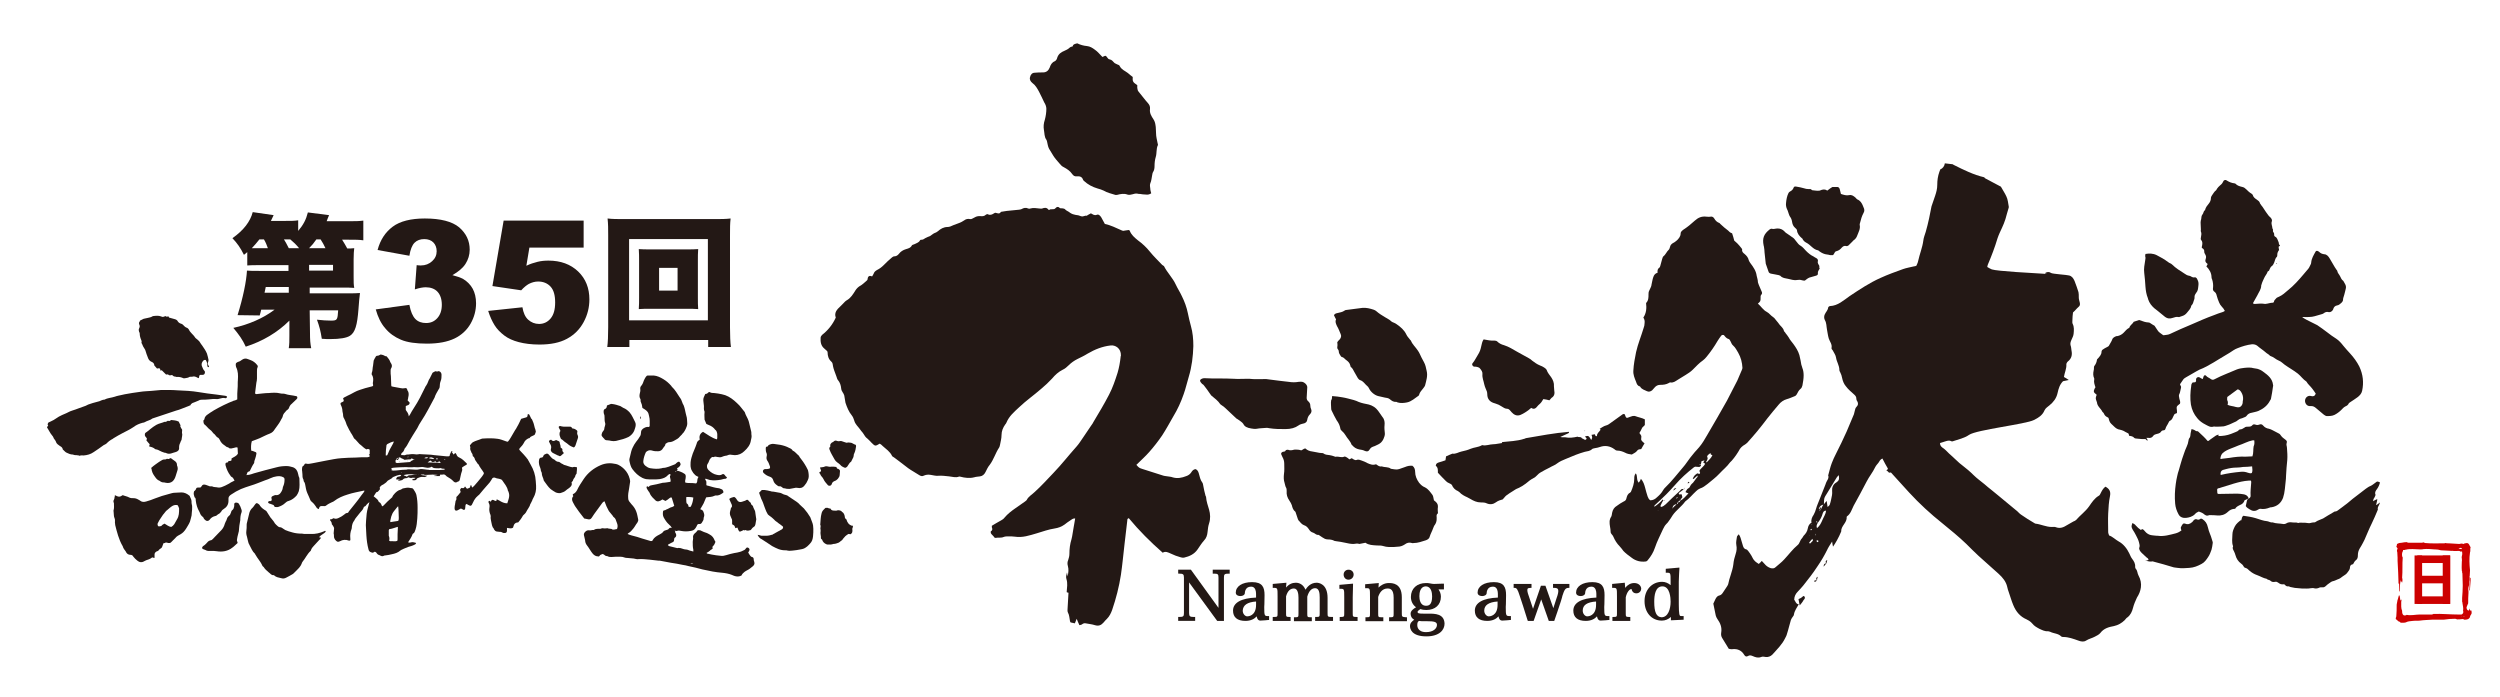 <?xml version="1.0" encoding="utf-8"?>
<!-- Generator: Adobe Illustrator 27.4.1, SVG Export Plug-In . SVG Version: 6.00 Build 0)  -->
<svg version="1.1" id="レイヤー_1" xmlns="http://www.w3.org/2000/svg" xmlns:xlink="http://www.w3.org/1999/xlink" x="0px"
	 y="0px" viewBox="0 0 825 230" style="enable-background:new 0 0 825 230;" xml:space="preserve">
<style type="text/css">
	.st0{display:none;fill:#231815;}
	.st1{fill:#231815;}
	.st2{fill:#CC0000;}
</style>
<path class="st0" d="M157,108.4h-31.6c0.2-2.2,0.4-4.8,2.8-8.3c2.9-4.3,6.8-6.8,14.8-12.1c1.5-1.1,4.3-2.8,4.3-5.4
	c0-1.1-0.6-2.5-1.4-3.2c-1-0.8-2.8-1.1-4.1-1.1c-5.4,0-5.6,3.6-5.8,7.1h-9.9c0.1-3.1,0.4-9,5.9-12.5c3.6-2.3,9.9-2.3,10.4-2.3
	c6.9,0,14.6,2.9,14.6,11.8c0,5.4-2.8,7.6-7.6,10.7c-7.1,4.5-8.2,5.9-9.9,8H157V108.4z"/>
<path class="st0" d="M159.6,79v-7.3h30.8V79c-4.4,5.2-10.1,11.9-12.2,29.4h-9.8c0.7-6.2,2.1-17.1,12.3-29.4H159.6z"/>
<g>
	<path class="st1" d="M360,70.4c0.6,0.3,1.1,0.8,1.9,0.5c0.6-0.3,1.1,0.2,1.5,0.8c0.4,0.7,0.8,1.4,1.2,2.2c1.9,0.4,3.7,1.3,5.5,2.1
		c0.4,0.2,0.7,0.2,1,0.1c0.5-0.1,0.9-0.1,1.4-0.2c0.1,0.1,0.2,0.1,0.3,0.2c0.5,1.4,1.6,2.3,2.7,3.2c1.5,1.1,2.8,2.3,4,3.8
		c1.2,1.5,2.7,2.9,4,4.3c0.2,0.2,0.5,0.3,0.6,0.4c1.1,2.2,2.9,3.9,3.9,6.1c0.6,1.3,1.4,2.5,2,3.8c0.9,1.8,1.6,3.7,2,5.7
		c0.3,1.4,0.6,2.8,1,4.2c0.6,2.1,0.8,4.3,0.8,6.6c-0.1,3.4-0.5,6.8-1.5,10.1c-0.6,1.9-1,3.9-1.7,5.8c-0.9,2.6-2,5-3.4,7.3
		c-1.2,2.1-2.4,4.3-3.7,6.3c-1.3,1.9-2.7,3.7-4.2,5.4c-1.3,1.5-2.9,2.9-4.3,4.3c0.8,0.9,0.9,1,1.8,1.3c2.3,0.7,4.6,1.5,6.9,2.2
		c0.5,0.2,1.1,0.2,1.6,0.3c0.5,0.1,1.1,0.1,1.6,0.3c1.6,0.5,3.1,0.2,4.6-0.4c0.6-0.2,1.2-0.6,1.6-1.2c0.3-0.5,0.7-1,1.4-1.1
		c0.6,0.2,0.9,0.7,1.1,1.4c0.3,1.1,0.5,2.2,1.2,3.1c0.2,0.3,0.2,0.7,0.3,1.1c0.2,1,0.4,2.1,0.7,3.1c0,0.2,0.2,0.3,0.2,0.5
		c0.1,1.5,0.6,2.8,1,4.2c0.4,1.4,0.5,3,0,4.5c-0.3,0.9-0.4,1.8-0.5,2.8c-0.1,1.1-0.4,2.1-1.2,2.9c-0.8,0.9-1.4,1.9-2.1,2.9
		c-1.1,1.6-2.7,2.3-4.4,2.7c-0.4,0.1-0.9,0-1.2-0.1c-1.1-0.3-2.2-0.7-3.2-1.2c-0.9-0.4-1.8-0.9-2.7-0.3c-4.1-3.6-7.8-7.3-11.2-11.4
		c-0.5,0.1-0.5,0.5-0.5,0.8c-0.3,2.6-0.6,5.2-0.9,7.7c-0.4,3.4-0.7,6.8-1.2,10.2c-0.6,3.9-1.6,7.8-2.9,11.6
		c-0.4,1.1-0.9,2.1-1.7,2.9c-0.4,0.4-0.8,0.8-1.1,1.2c-0.8,0.9-1.6,1.3-2.9,0.9c-0.9-0.3-2-0.4-3-0.6c-0.4-0.1-0.8,0-1.2,0.3
		c-0.2,0.2-0.5,0.2-0.9,0.3c-0.3-0.7-0.6-1.3-0.9-2.1c-0.2,0.6-0.4,1-0.6,1.5c-0.5-0.1-1-0.2-1.4-0.3c-0.1-0.2-0.2-0.3-0.2-0.4
		c-0.2-1-0.2-2-0.7-2.9c-0.2-0.4-0.1-0.9-0.1-1.3c0.1-1.7,0.2-3.4,0.3-5.2c-0.2,0-0.4-0.1-0.6-0.2c0.1-1.5,0.4-2.9-0.1-4.4
		c-0.2-0.6,0-1.4,0.2-2.1c0,0.2,0.1,0.3,0.1,0.5c0,0.2,0,0.3,0.1,0.8c0.3-1.3,0.4-2.3,0.1-3.4c-0.2-0.7-0.2-1.3,0.1-2
		c0.2-0.6,0.4-1.3,0.4-2c0-1.7,0.2-3.3,0.7-4.9c0.1-0.3,0.1-0.6,0.2-0.9c0.2-1,0.3-2,0.5-3c0.2-0.9,0.3-1.9,0.5-2.9
		c-0.8-0.1-1.2,0.4-1.7,0.7c-0.6,0.4-1.2,0.8-1.8,1.3c-1,0.7-2,1.1-3.3,1.3c-2,0.3-3.9,1-5.9,1.6c-2.4,0.7-4.7,1.5-7.2,1.1
		c-0.7-0.1-1.4-0.1-2.1-0.1c-0.5,0-1.1,0-1.6,0.2c-0.9,0.4-1.8,0.1-2.6,0.3c-0.1,0-0.4,0-0.5-0.2c-0.3-0.5-0.8-0.8-1.1-1.3
		c-0.1-0.2-0.1-0.6,0-0.7c0.6-0.3,0.5-0.8,0.3-1.3c0-0.1,0-0.2,0-0.5c1-0.6,2-1.2,3.1-1.8c0.4-0.2,0.8-0.5,1.1-0.9
		c1-1.2,2.3-2.2,3.6-3.1c1-0.7,2-1.4,3-2.1c0.2-0.2,0.5-0.3,0.7-0.6c0.6-1.2,1.8-1.8,2.7-2.7c2.1-1.9,4.1-4.1,6.1-6.2
		c2.7-2.8,5.1-5.9,7.7-8.8c0.8-0.9,1.4-1.9,2.1-2.9c0.8-1.2,1.7-2.5,2.5-3.7c0.3-0.5,0.7-0.9,0.9-1.4c1.8-3,3.6-6,5.2-9.1
		c1.2-2.3,2-4.7,2.8-7.2c0.5-1.7,0.8-3.4,1-5.2c0-0.1,0-0.3,0.1-0.4c0.1-2.5-1.9-3.6-3.4-3.4c-2.7,0.3-5.2,1.3-7.6,2.7
		c-1.1,0.7-2.2,1.2-3.4,1.8c-1,0.5-2,1.2-2.8,2c-0.6,0.6-1.3,1.2-2,1.5c-1.4,0.7-2.5,1.7-3.5,2.9c-1.1,1.2-2.4,2.4-3.6,3.4
		c-2.4,2.1-5,3.9-7.3,6.1c-1.6,1.5-3.3,2.9-4.2,5.1c-0.1,0.2-0.2,0.4-0.4,0.6c-0.7,1-1.2,2.1-1.2,3.5c0,1.1-0.3,2.1-0.5,3.2
		c-0.1,0.3-0.1,0.6-0.3,0.9c-1.2,1.8-1.8,4-3.1,5.7c-0.6,0.7-1,1.6-1.4,2.4c-0.4,0.8-1,1.3-1.8,1.4c-0.6,0.1-1.3,0.1-1.9,0.3
		c-1.5,0.4-3.1,0.2-4.6-0.2c-0.2,0-0.4-0.1-0.5,0c-1.1,0.4-2.1,0-3.2-0.1c-1.2-0.1-2.3-0.3-3.6-0.2c-0.8,0.1-1.7-0.2-2.5-0.3
		c-0.7-0.1-1.4-0.1-2.1,0.2c-0.7,0.4-1.2,0.2-1.8-0.2c-1.2-0.8-2.4-1.4-3.5-2.2c-1-0.7-2-1.6-3-2.3c-0.5-0.4-1.1-0.8-1.6-1.2
		c-0.2-0.2-0.6-0.3-0.7-0.5c-0.7-1.5-2-2.3-3.1-3.3c-0.3-0.3-0.6-0.6-1-0.8c-1.5,0.9-1.5,0.9-2.8-0.4c-0.4-0.4-0.8-0.9-1.3-1.3
		c-0.6-0.4-0.9-1-1.3-1.6c-0.3-0.5-0.7-0.8-1-1.3c-0.7-1-1.7-1.8-2-3c-0.2-0.6-0.4-1.2-0.8-1.7c-1-1.2-1.6-2.7-2.1-4.2
		c-0.2-0.8-0.2-1.6-0.4-2.4c-0.2-0.8-0.9-1.3-1-2.2c-0.1-1.1-0.4-2.1-1.1-2.9c-0.3-0.3-0.3-0.8-0.5-1.2c-0.2-0.6-0.5-1.3-0.7-1.9
		c-0.2-0.5-0.3-1-0.4-1.4c-0.1-0.6-0.1-1.2-0.6-1.6c-0.9-0.8-1.2-1.9-1.2-3c0-0.1-0.1-0.2-0.1-0.4c-0.3-0.3-0.7-0.6-1-0.9
		c-1.1-0.9-1.3-2.2-1.2-3.6c0-0.3,0.3-0.7,0.5-0.9c1.9-1.5,3.4-3.3,4.5-5.7c-0.6-1.6,0.4-2.7,1.5-3.7c0.3-0.3,0.6-0.6,0.9-0.9
		c0.4-0.4,0.7-0.8,1.2-1.1c1.3-0.7,2.1-2,2.9-3.3c0.4-0.6,0.8-1,1.4-1.4c0.8-0.4,1.5-1.1,2.2-1.7c0.2-0.1,0.4-0.4,0.4-0.6
		c0.1-1.1,0.7-1.2,1.5-0.9c0.2-0.4,0.4-0.6,0.5-0.9c0.2-0.6,0.6-0.9,1.1-1.2c0.8-0.4,1.5-0.9,2.2-1.6c0.9-0.9,1.8-1.8,2.8-2.6
		c0.2-0.1,0.4-0.3,0.6-0.3c0.7,0,1.2-0.3,1.6-0.8c0.6-0.8,1.4-1.3,2.4-1.6c0.7-0.2,1.5-0.4,1.9-1.2c0.1-0.2,0.5-0.3,0.8-0.4
		c0.7-0.4,1.5-0.5,1.9-1.3c0.1-0.2,0.4-0.2,0.6-0.2c0.5,0,0.7-0.3,1.1-0.5c0.5-0.3,1.1-0.5,1.6-0.7c0.5-0.3,1-0.8,1.5-1
		c0.4-0.1,0.7-0.3,1.1-0.6c0.9-0.8,1.9-1.4,3.2-1.4c0.6,0,1.3-0.3,1.9-0.6c1.2-0.5,2.5-0.8,3.6-1.6c0.5-0.4,1.2-0.6,2-0.4
		c0.4,0.1,1-0.4,1.5-0.6c0.5-0.3,1-0.4,1.7-0.4c0.7,0.1,1.4,0.1,2-0.5c0.1-0.1,0.5-0.2,0.6-0.1c0.7,0.4,1.4,0.1,2-0.3
		c0.2-0.1,0.3-0.2,0.5-0.2c0.6,0.1,1.3,0.6,1.8-0.3c0.6-0.1,1.3-0.2,1.9-0.3c0.7-0.1,1.3-0.1,2-0.2c0.7-0.1,1.3-0.1,2-0.2
		c0.3,0,0.6-0.1,0.9-0.2c0.7-0.4,1.4-0.6,2.2-0.2c0.2,0.1,0.5,0.1,0.7,0c1-0.3,2-0.1,3,0c0.3,0,0.6,0.1,0.9,0
		c0.8-0.3,1.5-0.4,2.1,0.4c0,0,0.1,0.1,0.2,0.1c0.6-0.6,1.5,0.1,2.1-0.6c0.4-0.5,0.9-0.6,1.4-0.1c0,0,0.1,0.1,0.1,0.1
		c0.6,0.1,1.3-0.1,1.8,0.5c0.4,0.4,1.1,0.6,1.5,1c0.6,0.4,1.2,0.6,1.8,0.7c0.5,0.1,1,0.1,1.4,0.3c0.5,0.2,0.9,0.3,1.4,0.1
		c0.3-0.1,0.7-0.2,1-0.1C358.7,71,359.4,70.8,360,70.4"/>
	<path class="st1" d="M355.5,14.3c1,0.5,2.1,0.8,3.2,0.9c1,0.1,1.8,0.6,2.6,1.2c0.9,0.6,1.6,1.5,2.5,2.4c0.2-0.1,0.5-0.2,0.9-0.4
		c0.7,0.1,0.7,1.1,1.5,1.2c0.7,0.1,1.1,0.7,1.6,1.2c0.3,0.2,0.6,0.3,1,0.5c0.3,0.1,0.6,0.2,0.7,0.5c0.6,1.2,1.8,1.6,2.7,2.3
		c0.5,0.4,1,0.9,1.6,1.3c0,0.5-0.1,1.2,0.2,1.6c0.2,0.4,0.8,0.7,1.3,1.1c0,0.3,0,0.6,0,0.9c0.1,0.4,0.1,0.9,0.4,1.2
		c0.8,1,1.6,2,2.4,3c0.2,0.3,0.5,0.5,0.7,0.8c0.5,0.6,0.8,1.1,0.7,2c-0.2,1.3,0.5,2.4,1.1,3.3c0.4,0.6,0.6,1.2,0.7,1.9
		c0.2,0.9,0.1,1.9,0.2,2.8c0,1.1,0.3,2.1,0.5,3.2c0,0.2,0.2,0.5,0.1,0.7c-0.6,1.2-0.3,2.6-0.7,3.9c-0.3,1-0.4,2-0.4,3
		c0,0.7-0.1,1.4-0.5,2c-0.2,0.3-0.2,0.7-0.3,1.1c-0.2,0.9-0.2,1.7-0.6,2.6c-0.2,0.5-0.1,1.2,0,1.8c0,0.5,0.2,1,0.3,1.5
		c-0.6,0.4-1.2,0.5-1.8,0.4c-0.7,0-1.3-0.1-1.9-0.2c-0.3,0-0.6,0-0.9-0.1c-1.1-0.2-2.1,0.7-3.3,0.3c-1-0.4-2.2-0.2-3.3,0.1
		c-0.2,0-0.5,0.1-0.7,0c-1.3-0.4-2.6-0.7-3.8-1.4c-0.6-0.3-1.3-0.5-2-0.7c-1.7-0.5-3.2-1.3-4.5-2.5c-0.1-0.1-0.3-0.3-0.3-0.4
		c-0.3-0.9-1-1.2-1.9-1.1c-0.8,0.1-1.3-0.2-1.7-0.8c-0.7-1-1.6-1.6-2.7-2.2c-0.7-0.3-1.1-0.8-1.6-1.4c-0.7-0.8-1.4-1.6-1.9-2.4
		c-0.5-0.8-1-1.6-1.4-2.3c-0.4-0.7-0.5-1.7-0.7-2.5c-0.1-0.2-0.1-0.4-0.2-0.5c-0.7-0.9-0.6-2.2-0.8-3.2c-0.2-1.1-0.1-2.2,0.3-3.4
		c0.3-1.1,0.5-2.4,0.5-3.6c0-0.7-0.3-1.5-0.7-2.1c-0.5-1.2-1.2-2.4-1.7-3.5c-0.6-1.1-1.2-2.2-2.2-2.9c-0.6-0.5-1-1.1-0.8-1.9
		c0.2-0.9,0.7-1.5,1.6-1.5c0.9-0.1,1.8-0.1,2.7-0.1c1.1,0,1.8-0.6,2.2-1.6c0.3-0.9,0.7-1.7,1.7-2.1c0.4-0.2,0.7-0.7,0.8-1.2
		c0.4-1.2,1.3-1.8,2.3-2.2c0.6-0.3,1.2-0.5,1.7-1c0.3-0.3,0.7-0.4,1.1-0.5C354.1,14.6,354.7,14.5,355.5,14.3"/>
	<path class="st1" d="M407.2,125c1.2,0.1,2.8,0,4.4,0c0.2,0,0.5,0,0.7,0c1.6,0.2,3.1,0.1,4.7,0.1c0.3,0,0.6,0,0.9,0
		c1.3,0.2,2.6,0.3,3.9,0.5c1.1,0.1,2.2,0.3,3.4,0.4c1.2,0.2,2.3,0.2,3.4,0c1.2-0.1,1.5,0,2.2,0.6c0.4,0.4,0.6,0.8,0.6,1.2
		c-0.1,1.2-0.1,2.4-0.2,3.5c0,0.5,0.2,0.9,0.6,1.2c0.4,0.4,0.6,0.8,0.6,1.3c0,0.4,0.1,0.9,0.3,1.3c0.2,0.5,0.1,1.1-0.4,1.6
		c-0.6,0.6-0.8,1.2-0.9,1.8c-0.1,0.7-0.5,1.2-1.8,1.4c-0.5,0.1-0.8,0.3-1.1,0.5c-1.1,0.8-2.5,1.2-4.3,1.2c-1.8,0-3.6,0-5.4-0.3
		c-0.3-0.1-0.6-0.1-0.9-0.1c-1.1,0.1-2.2,0.1-3.2,0.3c-0.6,0.1-1.2,0-1.8-0.1c-1.3-0.2-2.2-0.6-2.6-1.5c-0.3-0.5-1.1-1-1.8-1.5
		c-0.1-0.1-0.4-0.2-0.5-0.3c-1.2-1.1-2.3-2.2-3.5-3.3c-0.4-0.4-0.9-0.8-1.4-1.1c-0.1-0.1-0.3-0.2-0.4-0.3c-0.7-1.1-1.9-2-3-2.9
		c-0.2-0.2-0.3-0.5-0.5-0.7c-0.6-0.9-1.2-1.7-1.9-2.6c-0.1-0.2-0.4-0.4-0.6-0.5c-0.2-0.3-0.5-0.5-0.6-0.8c-0.3-0.5,0.3-1,1.2-1.1
		C400.7,125,403.7,124.8,407.2,125"/>
	<path class="st1" d="M430.8,148c0.6,0.6,1.4,0.9,2.3,1c0.5,0.1,1.1,0.2,1.6,0.3c0.5,0.1,0.9,0.2,1.4,0.2c0.2,0,0.5,0,0.6,0.1
		c0.6,0.5,1.4,0.5,2.1,0.6c0.5,0.1,1,0.2,1.5,0.4c0.2,0.1,0.4,0.2,0.6,0.1c0.9-0.1,1.8,0.4,2.7,0c0.1-0.1,0.4,0,0.6,0.1
		c0.4,0.2,0.8,0.5,1.1,0.8c0.1-0.1,0.3-0.2,0.4-0.2c0.1-0.1,0.3-0.1,0.4-0.2c0.3,0.2,0.5,0.4,0.8,0.5c0.2,0.1,0.6,0.2,0.7,0.1
		c0.7-0.3,1.2,0,1.8,0.2c0.7,0.2,1.2,0.5,1.8,0.8c0.9,0.4,1.8,0.8,2.9,0.4c0.6,0.4,1.1,0.9,1.9,0.7c1,0.4,2.2,0.1,3,0.8
		c0.9,0.1,1.8,0.4,2.7,0.1c0.7-0.2,1.3-0.5,2-0.7c0.7-0.3,1.5-0.5,2.4-0.4c0.7,0.5,0.9,1.3,0.9,2c0,1.3,0.5,2.5,1.3,3.6
		c0.5,0.6,1.1,1.2,1.9,1.5c1.2,0.6,1.8,1.6,2.5,2.5c0.3,0.4,0.3,1,0.5,1.8c0,0,0.3,0.2,0.5,0.4c0.7,0.6,0.9,1.2,0.8,2
		c-0.1,0.5,0,1,0,1.6c0,0.1,0.1,0.2,0,0.3c-0.7,0.5-0.3,1.2-0.4,1.9c0,0.7-0.2,1.3-0.6,1.9c-0.3,0.3-0.4,0.8-0.6,1.2
		c-0.3,0.9-0.8,1.7-1.1,2.7c-0.1,0.6-0.7,1-1.3,1.2c-1.3,0.4-2.6,0.9-4,0.9c-0.2,0-0.3,0.1-0.5,0c-1-0.3-1.7-0.1-2.5,0.5
		c-0.6,0.4-1.4,0.7-2.2,0.7c-0.4,0-0.9,0.1-1.3,0.1c-1.2,0-2.3,0.1-3.5-0.3c-0.6-0.2-1.4-0.2-2.1-0.2c-1.4-0.1-2.7-0.1-3.8-0.9
		c-0.5,0.1-1,0.2-1.5,0.3c-0.2,0-0.4,0.1-0.5,0.1c-0.7-0.3-1.4,0-2,0c-0.9,0-1.8-0.2-2.7-0.4c-1-0.2-1.9-0.4-2.9-0.5
		c-0.2,0-0.4-0.1-0.6-0.1c-0.7-0.4-1.5-0.5-2.3-0.5c-0.3,0-0.6-0.1-0.9-0.2c-0.5-0.3-1.1-0.6-1.6-1c-0.2-0.1-0.4-0.3-0.5-0.3
		c-0.8,0.1-1.1-0.5-1.7-0.7c-0.8-0.2-1.2-0.7-1.5-1.2c-0.4-0.6-0.9-1.1-1.6-1.3c-0.8-0.3-1.2-1-1.8-1.6c-0.1-0.1-0.1-0.3-0.2-0.4
		c-0.2-0.7-0.5-1.4-0.7-2.1c0-0.1-0.1-0.2-0.1-0.3c-0.8-0.6-1-1.4-1.2-2.2c-0.2-0.5-0.5-1.1-0.8-1.5c-0.7-1-1-2-0.9-3.1
		c0-0.3,0-0.7-0.1-1c-0.4-0.6-0.4-1.2-0.6-1.8c-0.3-0.9-0.3-1.8-0.2-2.8c0.2-1.2,0.1-2.4,0.1-3.5c0-0.8-0.2-1.5-0.6-2.2
		c-0.1-0.3-0.3-0.6-0.4-0.9c-0.1-0.4,0.1-0.6,0.5-0.8c0.4-0.1,0.8,0,1-0.5c0-0.1,0.5-0.2,0.7-0.2c0.7,0.3,1.3,0.2,2,0
		c0.4-0.1,1,0,1.4,0c0.4,0,0.7,0.2,1.1,0.2C430.2,148.1,430.5,148,430.8,148"/>
	<path class="st1" d="M441.3,112.9c0.2-0.3,0.5-0.6,0.8-0.9c0.5-0.6,0.6-1.2,0.3-1.8c-0.4-0.9-0.7-1.8-1.2-2.6
		c-0.3-0.7-0.7-1.4-0.3-2.2c-0.3-0.5-0.5-1-0.7-1.4c0.3-0.5,0.7-0.6,1.2-0.7c0.8-0.2,1.6-0.3,2.3-0.8c0.1-0.1,0.3-0.2,0.5-0.2
		c1.8-0.2,3.6-0.5,5.4-0.7c1.3-0.1,2.5,0.2,3.7,0.6c0.3,0.1,0.7,0.3,0.9,0.5c0.9,0.8,1.9,1.4,2.9,2c0.2,0.1,0.5,0.3,0.7,0.4
		c0.3,0.2,0.5,0.3,0.8,0.5c0.4,0.4,0.8,0.7,1.4,0.9c0.3,0.1,0.6,0.3,0.9,0.5c1.3,0.9,2.5,1.9,3.2,3.4c0.3,0.7,0.9,1.2,1.3,1.8
		c0.1,0.1,0.1,0.1,0.2,0.2c0.5,1.3,1.6,2.2,2.3,3.3c0.5,0.7,0.8,1.5,1.2,2.3c0.3,0.5,0.5,1,0.8,1.5c0.5,0.9,0.7,1.9,0.9,2.9
		c0.4,1.6-0.1,3.1-0.5,4.7c-0.1,0.4-0.4,0.7-0.6,1c-0.5,0.7-1.2,1.3-1.4,2.2c0,0.1-0.1,0.2-0.2,0.3c-1.2,0.8-2.3,1.9-3.8,2.2
		c-1,0.2-2.1,0.3-3.1,0c-0.2-0.1-0.3-0.2-0.5-0.2c-0.9,0.1-1.5-0.4-2.1-0.9c-0.5-0.4-1.1-0.4-1.6-0.5c-0.7-0.2-1.5-0.3-2.2-0.5
		c-1.2-0.3-2.5-1.4-3-2.5c-0.2-0.4-0.4-0.7-0.7-0.9c-0.5-0.4-0.8-0.9-1.3-1.3c-0.2-0.2-0.5-0.4-0.8-0.5c-0.4-0.1-0.7-0.4-0.9-0.7
		c-0.4-0.7-0.8-1.4-1.2-2.1c-0.3-0.5-0.5-1.1-1-1.5c-0.2-0.1-0.3-0.4-0.3-0.6c-0.2-0.9-0.8-1.4-1.5-1.9c-0.4-0.3-0.7-0.8-1.3-0.9
		c-0.2,0-0.4-0.4-0.6-0.7c-0.2-0.3-0.4-0.7-0.4-1.1c0-0.4-0.2-0.6-0.4-0.9c-0.1-0.1-0.1-0.3-0.1-0.5
		C441.4,114.2,441.4,113.6,441.3,112.9"/>
	<path class="st1" d="M439.6,130.7c1.2,0.1,2.3,0.2,3.3,0.4c1.3,0.2,2.6,0.6,3.8,0.9c0.3,0.1,0.6,0.2,0.9,0.3c1,0.5,2.1,0.8,3.2,1
		c1.2,0.2,2.4,0.6,3.4,1.6c0.8,0.8,1.3,1.8,2,2.7c0.7,0.8,0.8,1.8,0.7,2.7c-0.1,0.9,0,1.8,0.1,2.7c0,0.3,0,0.6-0.1,0.9
		c-0.2,0.6-0.4,1.2-0.8,1.7c-0.4,0.6-1.1,1-1.8,1.3c-0.4,0.2-0.8,0.4-1.2,0.5c-0.5,0.2-0.8,0.4-1.1,0.9c-0.4,0.7-0.9,0.8-1.6,0.5
		c-0.6-0.3-1.2-0.4-1.9-0.5c-0.9-0.2-1.6-0.6-2.2-1.3c-0.1-0.1-0.2-0.2-0.3-0.3c-0.4-1.2-1.4-2-2-3.1c-0.3-0.5-0.7-1-1.2-1.4
		c-0.3-0.3-0.5-0.5-0.5-0.9c-0.2-1-0.6-1.8-1.2-2.6c-0.6-1-1.1-2.1-1.6-3.1c-0.1-0.2-0.2-0.4-0.2-0.6c0-1-0.2-2,0-3
		C439.6,131.8,439.5,131.4,439.6,130.7"/>
	<path class="st1" d="M171,172.4c-0.9,0-1.4,0.5-1.6,1.4c0,0.2-0.1,0.3-0.2,0.4c-0.6,0.3-1.2,0.1-1.9,0c0,0.3,0,0.6,0,0.9
		c0,0.6-0.3,0.8-0.8,0.8c-0.3,0-0.5,0-0.8-0.2c-0.3-0.2-0.6-0.2-0.9-0.2c-0.3,0-0.6-0.1-0.9-0.1c-0.4-0.1-0.6-0.3-0.8-0.6
		c-0.1-0.3-0.3-0.6-0.5-0.8c-0.2-0.4-0.3-0.9-0.4-1.4c-0.1-0.3-0.1-0.7-0.2-1c0-0.2-0.1-0.5-0.1-0.7c0.1-0.5,0-1-0.2-1.4
		c-0.2-0.6-0.3-1.2-0.2-1.9c0.1-0.5,0.1-1.1-0.2-1.6c-0.1-0.1-0.1-0.3-0.1-0.4c0-0.2,0.2-0.4,0.4-0.3c0.1,0.1,0.3,0.2,0.4,0.3
		c0-0.1,0-0.2,0.1-0.3c0.2-0.4,0.4-0.4,0.7-0.3c0.1,0,0.2,0.1,0.4,0.2c0.1,0,0.2,0.1,0.3,0.1c0.1,0,0.2,0,0.3,0
		c0-0.2,0.1-0.3,0.1-0.5c0,0,0.1,0,0.1,0c0.3,0.1,0.5,0.3,0.8,0.4c0.8,0.5,1.6,0.9,2.6,0.9c0.2-0.7,0.5-1.4,0.6-2.1
		c0.1-0.6,0-1.2-0.2-1.7c0-0.1-0.1-0.2-0.2-0.4c-0.2-1.3-1.1-2.2-1.8-3.3c-0.2-0.4-0.7-0.5-1.1-0.6c-0.4-0.1-0.8-0.1-1.2-0.3
		c-0.3-0.2-0.8-0.1-1,0.1c-0.3,0.5-0.6,1-0.9,1.4c-0.7,0.8-1.4,1.6-2.1,2.4c-0.3,0.4-0.7,0.8-1,1.2c-0.2,0.3-0.5,0.6-0.8,0.8
		c-0.7,0.6-1.2,1.3-1.6,2.2c-0.1,0.3-0.3,0.5-0.4,0.8c-0.2,0.3-0.5,0.4-0.8,0.2c-0.3-0.1-0.6-0.3-0.9-0.5c-0.3,0.1-0.4,0.3-0.4,0.6
		c0,0.3-0.1,0.6-0.1,0.9c0,0.3-0.2,0.4-0.4,0.5c-0.3-0.2-0.7-0.3-1-0.5c-0.4,0.2-0.8,0.4-1.1,0.6c-0.6,0.3-1,0-1-0.7
		c0-0.5,0.1-1,0.2-1.4c0-0.2,0-0.4,0.1-0.6c0-0.2,0-0.4,0.1-0.5c0.3-0.3,0.2-0.7,0.2-1.2c0.5-0.4,0.9-1,1.4-1.6c0-0.1,0-0.3-0.1-0.4
		c-0.1-0.3-0.1-0.6,0.2-0.8c0.1,0,0.1-0.1,0.1-0.2c0.2,0,0.4,0.1,0.6,0.1c0.2,0,0.4-0.2,0.5-0.3c0.1-0.1,0.1-0.2,0.1-0.3
		c0.2,0.1,0.3,0.4,0.5,0.6c0.2,0.2,0.4,0.2,0.6,0.1c0.1-0.1,0.2-0.2,0.4-0.2c0.2-0.1,0.3-0.3,0.3-0.6c0-0.2,0.1-0.3,0.3-0.3
		c0.1,0.2,0.2,0.5,0.3,0.8c0.3-0.2,0.5-0.4,0.7-0.6c0.7-0.8,1.5-1.7,2.2-2.6c0.3-0.3,0.5-0.7,0.8-1.1c0.1-0.1,0.1-0.3,0.2-0.5
		c-0.3-0.5-0.6-1-1-1.5c-0.1-0.2-0.3-0.4-0.4-0.6c-0.2-0.3-0.3-0.8-0.7-1c-0.3-0.6-0.9-1.1-1-1.8c-0.1-0.3-0.3-0.5-0.6-0.7
		c0-0.4-0.1-0.8-0.4-1.1c-0.1-0.5-0.6-1-0.4-1.6c0,0,0-0.1,0-0.2c0-0.3-0.3-0.6,0-0.8c0.3-0.3,0.5-0.7,0.9-0.9
		c0.9-0.5,1.9-0.7,2.8-1.1c0.2-0.1,0.5-0.1,0.8-0.1c1.5-0.1,3-0.1,4.5,0.1c0.9,0.1,1.8,0.5,2.7,0.8c0.1,0,0.2,0.1,0.3,0.1
		c0.3,0.1,0.4,0.1,0.6-0.2c0.3-0.4,0.6-0.8,0.8-1.2c0.5-0.8,0.9-1.6,1.4-2.4c0.2-0.3,0.4-0.5,0.5-0.8c0.4-0.7,0.8-1.4,1.1-2.1
		c0.1-0.3,0.3-0.6,0.4-0.8c0.5-0.1,0.9-0.3,1.4-0.4c0.5-0.1,0.7-0.3,0.7-0.8c0-0.1,0-0.1,0-0.2c0,0,0,0,0.1-0.1
		c0.2-0.1,0.4,0,0.5,0.2c0.1,0.3,0.3,0.5,0.4,0.8c0.1,0.2,0.1,0.4,0.3,0.5c0.3,0.3,0.3,0.7,0.5,1c0.3,0.7,0.4,1.4,0.6,2.1
		c0.1,0.2,0.2,0.4,0.2,0.6c0.1,0.3,0.2,0.6,0,0.9c-0.2,0.7-0.2,0.7-0.9,1c-0.4,0.2-0.8,0.3-1,0.7c0,0.1-0.2,0.1-0.3,0.1
		c-0.7,0.3-1.3,0.8-1.6,1.5c-0.3,0.6-0.8,1.2-1.3,1.7c-0.1,0.1-0.2,0.3-0.3,0.4c0.1,0.3,0.3,0.5,0.5,0.7c0.7,0.7,1.3,1.4,1.9,2.1
		c0.1,0.2,0.2,0.3,0.4,0.5c0.3,0.6,0.7,1.2,1,1.8c1,1.7,1.6,3.5,1.7,5.5c0,0.5,0.1,1,0.1,1.5c0.1,1.4-0.2,2.8-0.9,4
		c-0.2,0.3-0.3,0.6-0.4,0.9c-0.1,0.3-0.3,0.5-0.4,0.8c0,0.1-0.1,0.2-0.2,0.3c-0.2,1-1,1.8-1.4,2.7c-0.2,0.4-0.6,0.7-1,1.1
		C172,171.2,171.5,171.8,171,172.4"/>
	<path class="st1" d="M190.4,154.2c0,0.6,0,1.1-0.1,1.7c0,0.1,0,0.2,0,0.3c-0.1,0.3-0.4,0.5-0.4,0.7c-0.1,0.3-0.1,0.5-0.3,0.7
		c-0.2,0.3-0.4,0.5-0.5,0.9c0,0.2-0.3,0.4-0.5,0.7c0.2,0.5,0.1,1-0.3,1.4c-0.2,0.2-0.4,0.4-0.7,0.6c-0.3,0.2-0.6,0.4-0.8,0.6
		c-0.5,0.5-1.2,0.7-1.8,0.9c-0.5,0.1-1.1,0-1.6-0.2c-0.6-0.3-1.1-0.7-1.7-1.1c-0.9-0.8-1.4-1.7-2.1-2.6c-0.2-0.2-0.2-0.5-0.3-0.8
		c-0.2-0.6-0.5-1.1-0.5-1.8c0-0.2-0.1-0.4-0.2-0.6c0-0.1-0.1-0.1-0.1-0.2c0-0.8-0.5-1.5-0.6-2.2c-0.1-0.5-0.1-1,0-1.5
		c0.1-0.4,0.3-0.7,0.8-0.7c0.3,0,0.5-0.2,0.6-0.5c0.1-0.3,0.3-0.5,0.6-0.6c0.5-0.3,0.8-0.3,1.2,0.1c0.2,0.2,0.3,0.4,0.5,0.6
		c0.3,0.4,0.7,0.8,1.2,1c0.1,0,0.2,0.1,0.3,0.2c0.3,0.3,0.7,0.6,1.2,0.6c0.3,0,0.6,0.3,0.9,0.5c0.2,0.1,0.4,0.2,0.6,0.3
		c0.1,0.1,0.2,0.1,0.3,0.2c0.9,0.2,1.9,0.7,2.8,0.8C189.5,154,189.9,154.1,190.4,154.2"/>
	<path class="st1" d="M188.9,141.4c0.5,0,0.9,0.2,1.3,0.5c0.3,0.2,0.4,0.4,0.3,0.7c-0.1,0.5,0,0.8,0.2,1.2c0.1,0.3,0.1,0.5,0,0.8
		c-0.2,0.4-0.2,0.8-0.4,1.2c-0.1,0.4-0.3,0.8-0.4,1.2c-0.1,0.2-0.2,0.3-0.3,0.5c-0.1,0.1-0.3,0.2-0.4,0.1c-0.5-0.2-1-0.4-1.5-0.8
		c-0.4-0.3-0.8-0.7-1.2-0.9c-0.5-0.3-0.8-0.8-1.3-1c0,0-0.1-0.1-0.1-0.1c-0.3-0.7-0.6-1.3-0.4-2.1c0-0.1,0.1-0.2,0.1-0.2
		c0.2-0.3,0.1-0.6-0.1-0.8c-0.1-0.2-0.2-0.4-0.3-0.6c-0.1-0.3,0.1-0.5,0.4-0.5c0.2,0,0.3,0,0.5,0.1c0.4,0.1,0.8,0.1,1.3,0.1
		c0.5,0,1.1,0,1.6,0c0.1,0,0.3,0.1,0.4,0.2C188.7,141.1,188.8,141.3,188.9,141.4"/>
	<path class="st1" d="M186.1,149.5c-0.4,0.4-0.7,0.6-1,0.9c-0.2,0.1-0.3,0.2-0.5,0.1c-0.2-0.1-0.3-0.2-0.5-0.2
		c-0.5-0.2-0.9-0.5-1.4-0.7c-0.3-0.1-0.5-0.3-0.7-0.5c-0.2-0.3-0.3-0.5-0.2-0.9c0.2-0.6,0.1-1.2-0.3-1.8c-0.1-0.2-0.2-0.4-0.3-0.6
		c-0.1-0.2,0-0.4,0.2-0.5c0,0,0.1,0,0.1-0.1c0.1,0,0.3-0.1,0.4-0.1c0.5,0.7,1.1,0.4,1.6,0.1c0.3,0.1,0.6,0.3,0.9,0.4
		c0.2,0.1,0.3,0.2,0.3,0.4c0,0.6,0.4,1,0.3,1.6c0,0.1,0.1,0.2,0.3,0.3c0.2,0.1,0.3,0.3,0.3,0.4C185.5,148.8,185.7,149.1,186.1,149.5
		"/>
	<path class="st1" d="M539.6,137.3c-0.3-0.1-0.6,0-0.9,0c-0.3,0.1-0.6,0.2-0.9,0.3c-1.1,0.5-1.2,0.4-1.6-0.8c0-0.1-0.2-0.1-0.3-0.2
		c-0.1,0-0.3,0.1-0.4,0.1c-1.3,0.9-2.6,1.9-3.9,2.8c-0.5,0.4-1.1,0.8-1.6,0.9c-0.8,0.2-1.4,0.7-2.1,1.1c0.2,0.2,0.3,0.3,0.3,0.3
		c-0.4,0.7-1.2,1.1-1.2,2c0,0.2-0.4,0.2-0.5,0c-0.1-0.1-0.1-0.3-0.2-0.5c-0.4,0.1-0.7,0.1-1.1,0.2c0.3,0.9,0.3,0.9-0.1,1.7
		c-0.8-1.4-0.9-1.5-2-1.2c0,0.4,0.7,0.5,0.4,0.9c-0.4,0.5-0.7,0.1-1.1-0.1c-0.1-0.1-0.4-0.1-0.4-0.2c-0.3-0.6-1-0.2-1.4-0.5
		c-1.4,0.3-2.7,0.5-4.1,0.2c-0.3,0-0.5,0-0.8,0c-0.2,0-0.4,0-0.8-0.1c1-0.5,1.8-0.8,2.6-1.2c0.2-0.1,0.4-0.2,0.2-0.5
		c-4.8,0.4-9.5,1.3-14.2,2.1c-0.2,0.1-0.3,0.2-0.5,0.2c-2.4,0.8-4.9,0.8-7.4,1.1c0.1,0.1,0.1,0.2,0.1,0.3c-1,0.1-2,0.4-2.9,0.4
		c-1.2,0-2.4,0.6-3.6,0.3c-0.1,0-0.2,0-0.3,0.1c-1.1,0.6-2.4,0.6-3.6,1.1c-0.9,0.4-2,0.7-3,0.9c-1,0.2-1.9,0.9-3,0.7
		c-0.7,0.3-1.5,0.6-2.1,0.9c-0.1,0.5-0.1,0.9-0.2,1.3c-0.8,0.3-1.5,0.5-2.2,0.7c-0.5,0.2-0.9,0.3-1,1.1c0.8,0.6,0.7,1.5,0.7,2.3
		c0.9,1,1.8,1.9,2.7,2.8c0.3,0.3,0.6,0.5,1.1,0.7c0.3,0.1,0.6,0.3,0.8,0.5c0.4,1,1.1,1.7,2.1,2.1c0.1,0.1,0.2,0.2,0.4,0.3
		c0.7,0.8,1.7,1.3,2.6,1.7c0.4,0.2,0.7,0.4,1.1,0.6c1,0.6,2.1,1.1,3.3,1.1c0.7,0,1.4,0,2,0.3c1.1,0.5,2.2,0.3,3-0.3
		c0.8-0.6,1.6-0.8,2.3-1c0.5-0.5,0.8-1,1.2-1.3c0.7-0.5,1.4-1,2.1-1.4c0.6-0.4,1.2-0.8,1.8-1c0.9-0.4,1.7-0.9,2.5-1.5
		c0.8-0.7,1.7-1.4,2.7-1.9c0.5-0.2,0.8-0.7,1.2-1c0.3-0.3,0.6-0.6,1-0.8c1-0.6,2-1.1,3-1.6c0.8-0.5,1.8-0.8,2.5-1.4
		c0.8-0.6,1.7-1,2.7-1.4c1.1-0.5,2.3-0.9,3.4-1.4c1-0.4,2-0.7,3-1c0.8-0.2,1.7-0.2,2.4-0.9c0.2-0.2,0.6-0.2,0.9-0.3
		c0.6-0.1,1.2-0.2,1.7-0.4c1.7-0.6,3.3-0.3,4.7,0.7c0.3,0.2,0.5,0.5,1,0.5c0.9,0,1.8,0.3,2.6,0.7c0.7,0.4,1.5,0.5,2.2,0.6
		c0.6-0.4,1.4-0.7,1.7-1.2c0.4-0.6,0.9-0.5,1.4-0.6c0.3-0.6,0.7-1.2,1.1-1.9c-0.3-0.2-0.5-0.4-0.7-0.6c-0.3-0.3-0.5-0.6-0.4-1
		c0-0.3,0.1-0.7,0-0.9c-0.1-0.3-0.4-0.6-0.6-0.9c0.3-0.5,0.6-1,0.8-1.5c0.2-0.6,0.8-0.7,1-1.2c0-0.7,0-1.3,0-1.8
		C541.9,137.9,540.6,137.7,539.6,137.3"/>
	<polygon class="st1" points="524.8,146.3 524.7,146.3 524.8,146.3 	"/>
	<path class="st1" d="M511.3,132.1c-0.7-0.2-1.3-0.3-2-0.4c-0.3,0.4-0.5,0.9-0.8,1.2c-0.3,0.4-0.8,0.7-1.1,1.1
		c-0.6,0.8-1.2,1.2-2.1,0.6c-0.7,0.6-1.3,1.1-2,1.5c-0.5,0.3-1,0.6-1.5,0.8c-1.2,0.5-2.2,0-3-0.9c-0.2-0.2-0.4-0.5-0.6-0.7
		c-0.2-0.2-0.5-0.4-0.8-0.4c-0.7,0-1.3-0.4-1.9-0.8c-0.6-0.4-1.2-0.7-1.9-0.9c-0.1,0-0.2-0.1-0.3-0.1c-1.6-0.4-2.5-1.4-2.5-3
		c0-0.7-0.2-1.2-0.5-1.8c-0.2-0.5-0.4-1-0.5-1.5c-0.2-1.1-0.7-2.1-0.6-3.3c0.1-0.7-0.3-1.3-0.8-1.9c-0.2-0.3-0.6-0.4-0.9-0.5
		c-0.3-0.1-0.6-0.1-1-0.1c-0.6-0.1-0.9-0.8-0.5-1.2c0.7-0.8,1.1-1.8,1.7-2.7c0.6-0.9,0.9-1.8,1.1-2.8c0.2-0.8,0.3-1.6,0.8-2.3
		c1.2,0.2,2.4,0.5,3.6,0.4c0.3,0,0.7,0.1,0.9,0.3c0.6,0.6,1.4,1,2.2,1.2c1.6,0.5,3,1.4,4.4,2.2c1.3,0.7,2.5,1.4,3.8,2.1
		c0.4,0.2,0.8,0.5,1.1,0.8c0.8,0.6,1.6,1.2,2.6,1.6c0.5,0.2,1,0.4,1.4,0.7c0.3,0.2,0.7,0.5,0.8,0.8c0.3,0.9,1,1.7,1.5,2.4
		c0.6,0.9,1,1.9,0.9,3c0,0.4,0.1,0.8,0.1,1.3c0.2,1,0.1,1.9-0.9,2.5C511.7,131.6,511.5,131.9,511.3,132.1"/>
	<path class="st1" d="M523.1,142.2c0,0-0.1,0.1-0.1,0.1c0,0-0.1-0.1-0.1-0.2c0,0,0.1,0,0.1,0C523,142.1,523.1,142.2,523.1,142.2"/>
	<path class="st1" d="M571.6,77c0.3,0.9,0.5,1.6,0.7,2.4c0.3,0.3,0.7,0.6,1,0.9c0.5,0.5,0.9,1,1.3,1.5c0.1,0.2,0.4,0.4,0.3,0.6
		c-0.1,0.7,0.4,1.1,0.8,1.4c0.7,0.6,1.2,1.2,1.4,2.1c0.1,0.3,0.3,0.6,0.5,0.9c1,1.3,1.9,2.6,2.1,4.2c0.1,0.6,0.4,1.3,0.4,2
		c0,0.3,0.2,0.6,0.3,1c0.3,0.7,0.6,1.4,0.9,2.1c0.2,0.4,0.3,0.8-0.1,1.2c-0.1,0.1-0.2,0.3-0.2,0.5c0,0.1,0,0.2,0,0.3
		c0,1.3,0,1.3-0.9,2.1c1,0.8,1.7,2.1,2.9,2.7c0.8,0.4,1.4,1.3,2.2,1.8c0.4,0.2,0.6,0.7,1,1.1c0.4,0.4,0.7,0.9,1.1,1.4
		c0.5,0.6,1.2,1.1,1.4,2c0.1,0.3,0.4,0.4,0.5,0.7c0.4,0.5,0.8,1,1.1,1.5c0.4,0.8,1,1.4,1.5,2.1c0.8,1.1,1.6,2.3,2,3.7
		c0.1,0.6,0.3,1.2,0.4,1.8c0.1,0.9,0.3,1.7,0.6,2.5c0.3,0.7,0.4,1.6,0.4,2.4c0,1.1-0.2,2.2-0.4,3.3c-0.1,0.4-0.3,0.9-0.6,1.1
		c-0.6,0.5-0.9,1.1-1.2,1.7c-0.2,0.4-0.5,0.7-0.9,0.8c-0.8,0.3-1.6,0.7-2.4,0.9c-1.1,0.3-2.1,1-2.8,1.9c-1.3,1.5-2.5,3-3.7,4.5
		c-1.1,1.4-2.1,2.8-3.3,4.2c-1.1,1.3-2.2,2.6-3.3,3.8c-0.4,0.4-0.9,0.7-1.4,1c-0.4,0.3-0.7,0.6-1,1c-0.4,0.7-0.8,1.4-1.3,2.1
		c-0.4,0.6-0.9,1.2-1.4,1.8c-0.2,0.2-0.4,0.4-0.6,0.6c-1,1.4-2.3,2.4-3.5,3.7c-1.2,1.3-2.6,2.3-3.9,3.4c-0.8,0.6-1.5,1.2-2.5,1.5
		c-0.5,0.2-0.9,0.5-1.3,0.9c-1.2,1.1-2.2,2.4-3.6,3.4c-1.2,1.7-2.9,2.8-4.1,4.5c-0.2,0.4-0.5,0.7-0.7,1.1c-0.5,0.6-0.8,1.3-1.4,1.8
		c-0.5,0.5-0.8,1.1-1.1,1.7c-0.5,1-0.9,2-1.4,3c-0.5,1-0.9,2.1-1.3,3.2c-0.5,1.5-1.3,2.8-2.3,4c-0.2,0.3-0.5,0.5-0.8,0.5
		c-1.6,0.2-3.2-0.2-4.5-1.2c-0.5-0.4-1.1-0.8-1.6-1.2c-0.4-0.3-0.8-0.7-1.2-1.1c-0.4-0.5-0.7-1-1.2-1.5c-0.9-0.9-1.6-2-2.1-3.2
		c-0.2-0.6-0.9-0.9-0.9-1.6c0-0.6-0.1-1.1-0.2-1.7c-0.2-1.2-0.3-2.3,0.4-3.3c0.2-0.4,0.2-0.8,0.3-1.3c0.2-1,0.7-1.8,1.6-2.3
		c0.7-0.5,1.4-1,2.2-1.4c0.5-0.2,0.8-0.5,0.9-1c0.2-0.8,0.4-1.5,1.2-1.9c0.1-0.1,0.2-0.2,0.3-0.3c0.6-1.4,1.1-2.8,1.1-4.3
		c0-0.6,0-1.2,0.5-1.8c0.7,0.9,0.1,2.2,1,3.1c0.1-0.3,0.3-0.4,0.4-0.6c0.1-0.2,0.2-0.4,0.3-0.7c0.8,0.9,1.1,1.9,1.4,3
		c0.2,0.9,0.5,1.8,0.8,2.8c0.2,0.5,0.4,1,0.9,1.3c0.9,0,1.6-0.4,2.2-1c0.8-0.7,1.5-1.4,2-2.3c0.2-0.4,0.5-0.7,0.8-1
		c2.1-2,3.9-4.4,5.8-6.6c0.9-1,1.6-2.2,2.4-3.2c0.9-1.2,1.9-2.3,2.9-3.4c1.1-1.3,1.9-2.7,2.7-4.1c2.2-3.8,4.4-7.5,6.5-11.3
		c0.6-1.1,1.2-2.3,1.8-3.5c0.5-1,1.1-2.1,1.6-3.1c0.5-1.1,1-2.3,1.5-3.5c0.1-0.2,0.2-0.5,0.2-0.7c-0.1-1.8-0.5-3.4-1.4-5
		c-0.5-0.8-0.9-1.7-1.7-2.4c-0.4-0.3-0.6-0.9-0.8-1.3c-0.2-0.3-0.3-0.7-0.6-0.8c-0.8-0.2-1.2-0.8-1.6-1.3c-0.5-0.2-0.8,0-1,0.3
		c-0.4,0.5-0.7,1-1.1,1.6c-1.1,1.9-2.3,3.6-3.6,5.2c-0.4,0.5-0.8,0.9-1.2,1.2c-1.3,0.9-2.3,2-3.4,3.1c-0.7,0.7-1.5,1.2-2.3,1.7
		c-0.9,0.5-1.7,1.1-2.6,1.6c-0.8,0.5-1.5,1.1-2.5,0.9c-0.2,0-0.4,0.1-0.5,0.2c-0.9,0.5-1.8,0.6-2.8,0.6c-0.8,0-1.4,0.3-1.9,0.9
		c-0.3,0.3-0.5,0.6-0.8,0.9c-0.5,0.4-1.1,0.6-1.7,0.3c-0.8-0.4-1.7-0.6-2.2-1.4c0-0.1-0.1-0.2-0.2-0.2c-0.8-0.2-1-0.9-1.2-1.5
		c-0.5-1.2-1-2.4-0.9-3.7c0.1-2.1,0.5-4.1,0.9-6.1c0.6-2.7,1.7-5.3,2.5-8c0.2-0.5,0.3-1,0.3-1.5c0.1-0.7,0-1.3-0.4-1.9
		c1-1.5,1.1-3.1,0.9-4.8c0.8-0.8,0.8-1.8,0.8-2.8c0-0.4,0-0.8,0.2-1.2c0.2-0.4,0.4-0.9,0.6-1.3c0.1-0.3,0.2-0.5,0.2-0.8
		c0.2-0.8,0.3-1.7,0.6-2.5c0.2-0.6,0.6-1.2,1.4-1.4c-0.1-0.7,0-1.3,0.6-1.7c0.2-0.1,0.2-0.4,0.3-0.6c0.2-0.7,0.4-1.5,0.6-2.2
		c0.1-0.3,0.2-0.7,0.4-0.9c0.8-0.6,1.1-1.6,1.8-2.2c0.2-0.2,0.3-0.6,0.4-0.9c0.1-0.6,0.5-1,1-1.3c0.5-0.2,0.9-0.6,1.3-0.9
		c0.6-0.6,1.2-1.3,1.2-2.2c0-0.6,0.4-0.9,0.9-1.3c1.4-0.9,2.6-1.9,3.8-3c1.1-1,2.3-1.5,3.8-1.3c0.4,0,0.8,0.1,1.3,0
		c0.6-0.1,1,0.1,1.3,0.6c0.4,0.7,0.9,1.2,1.7,1.5c0.1,0,0.2,0.2,0.3,0.3c0.8,0.8,1.7,1.5,2.6,2.2C570.5,76.3,570.9,76.8,571.6,77
		 M553.9,165.8c0.3-0.1,0.5-0.2,0.6-0.6c1.1-0.5,1.8-1.5,2.7-2.4c-0.4-0.1-0.6-0.2-1-0.4c0.2-0.4,0.4-0.7,0.6-1
		c0.2-0.2,0.5-0.3,0.7-0.5c0.2-0.3,0.3-0.6,0.5-0.9c0.2-0.3,0.5-0.5,0.7-0.7c0.2-0.3,0.4-0.5,0.6-0.8c0.2-0.2,0.3-0.5,0.5-0.7
		c0.2-0.2,0.5-0.4,0.4-0.9c-0.3,0.3-0.6,0.5-0.8,0.7c-0.3,0.2-0.4,0.6-0.8,0.4c0.4-0.9,0.5-1.1,1.5-1.8c0.3,0,0.7,0.4,0.9,0
		c0.1-0.2-0.1-0.5-0.2-0.8c0.4-0.9,1.5-1.4,1.9-2.4c-0.2-0.1-0.4-0.2-0.6-0.3c0.1-0.3,0.2-0.5,0.4-0.8c-0.4,0.1-0.7,0.2-1,0.3
		c-0.1,0.4-0.1,0.7-0.2,1c-0.1,0-0.3,0-0.4,0.1c0,0-0.1,0.1-0.1,0.1c0.1,0,0.2,0.1,0.2,0.1c0.1-0.1,0.1-0.2,0.2-0.3
		c0,0.2,0.2,0.4,0.1,0.5c-0.1,0.2-0.4,0.4-0.6,0.4c-0.4,0-0.9-0.1-1.3-0.1c-0.1,0.1-0.3,0.1-0.4,0.2c-2.3,1.8-4.4,3.7-6.3,5.9
		c-0.9,1-1.8,2-2.8,3c-1.2,1.2-2.5,2.4-3.8,3.6c-0.1,0.1-0.3,0.3-0.1,0.5c1-0.7,1.9-1.4,2.7-2.4l0,0c0.2,0.3,0.1,0.5-0.1,0.8
		c-0.1,0.2-0.3,0.5-0.4,0.8c-0.1,0.3-0.4,0.5-0.1,0.9c0.7-0.1,1.1-0.5,1.6-0.9c1.4-1.4,2.9-2.8,4.3-4.1c0.2-0.2,0.5-0.4,0.7-0.7
		c0.3-0.3,0.6-0.3,0.9-0.1l0,0c-0.3,0.2-0.5,0.4-0.8,0.6c-0.3,0.2-0.5,0.4-0.8,0.6c0,0.9,0.6,0.2,1,0.5c0,0.3,0.1,0.6,0.2,0.9
		c-0.2,0.2-0.3,0.3-0.4,0.5c-0.1,0.2-0.3,0.4-0.4,0.6C553.9,165.3,553.9,165.3,553.9,165.8c-0.6,0.1-0.6,0.1-0.4,0.7
		c-0.5-0.2-0.8,0-1.2,0.3c-0.3,0.3-0.4,0.7-0.3,1.2l-0.2-0.1c0.1,0,0.1,0.1,0.1,0.1c0.1-0.2,0.2-0.4,0.3-0.6c0.3-0.3,0.7-0.6,1-0.9
		C553.6,166.3,553.7,166.1,553.9,165.8 M551.9,165.1c0,0.1,0,0.2,0,0.2c0,0-0.1,0.1-0.1,0.1c0,0,0,0.1,0,0.1c0-0.1,0-0.1,0-0.2
		C551.9,165.3,551.9,165.2,551.9,165.1c0.1,0,0.2-0.1,0.2,0.1C552.1,165.2,552,165.1,551.9,165.1 M564.5,149.5
		c-0.3,0.2-0.5,0.3-0.7,0.5c-0.1,0.1-0.2,0.2-0.3,0.3c-0.1,0.2-0.2,0.4-0.1,0.5c0.3,0.5,0,0.9-0.2,1.3c-0.1,0.1-0.3,0.3,0,0.5
		c0.7-0.8,1.5-1.4,1.9-2.4C564.5,150,564.5,150,564.5,149.5 M553.7,164.1c-0.3,0-0.6,0-0.4,0.5C553.4,164.4,553.6,164.2,553.7,164.1
		 M547.1,168.4c0.1,0,0.1-0.1,0.2-0.1c0,0-0.1,0-0.1,0C547.1,168.3,547.1,168.3,547.1,168.4"/>
	<path class="st1" d="M603,62.9c0.6-0.5,1.2-0.9,1.7-1.2c0.6,0,1.1,0,1.6,0c0.4,0,0.7,0.3,0.8,0.7c0.1,0.5,0.3,1,0.4,1.6
		c0.9,0.3,1.8,0.6,2.7,0.4c0.9-0.2,1.5,0.3,2.1,0.8c0.2,0.2,0.4,0.5,0.6,0.6c1,0.4,1.5,1.2,1.9,2.2c0.1,0.2,0.1,0.4,0.2,0.5
		c0.3,0.6,0.3,1.2,0,1.7c-0.6,1.1-0.9,2.2-1.2,3.4c-0.1,0.2-0.1,0.4-0.1,0.6c0.3,1.3-0.4,2.4-0.8,3.5c-0.2,0.6-0.6,1.2-1.2,1.6
		c-0.3,0.2-0.4,0.5-0.7,0.7c-0.3,0.3-0.7,0.7-1,1c-0.2,0.1-0.5,0.3-0.7,0.2c-0.7-0.2-1.1,0.1-1.5,0.5c-0.5,0.6-1,1-1.8,1.2
		c-0.6,0.1-0.6,0.8-1.1,1.3c-0.2,0-0.6,0-0.9,0c-0.3,0-0.6-0.2-1-0.2c-1-0.1-1.8-0.5-2.5-1c-0.2-0.1-0.4-0.4-0.6-0.4
		c-1.6-0.3-2.4-1.8-3.8-2.5c-0.6-0.3-1-0.7-1.3-1.3c0-0.1-0.1-0.2-0.2-0.2c-0.8-0.7-1.5-1.5-1.6-2.6c0-0.3-0.4-0.6-0.6-0.8
		c-0.6-0.5-0.9-1.2-1-1.9c-0.1-0.7-0.3-1.3-0.7-1.8c-0.2-0.3-0.3-0.6-0.4-0.9c-0.2-0.5-0.3-1.1-0.6-1.6c-0.3-0.7-0.4-1.4-0.3-2.1
		c0.1-1.1,0.3-2.2,0.8-3.2c0.1-0.2,0.3-0.4,0.5-0.5c0.6-0.3,1-0.7,1.2-1.3c0.1-0.4,0.6-0.4,1-0.3c0.8,0.1,1.5,0.3,2.3,0.5
		c0.6,0.2,1.1,0.3,1.7,0.3c0.4,0,0.7-0.1,1,0.3c0.1,0.1,0.3,0.1,0.4,0.1c0.7,0.1,1.5,0.2,2.2,0.1C601.6,62.4,602.3,62.4,603,62.9"/>
	<path class="st1" d="M600.5,88.6c-0.3,0.6-0.7,1-0.6,1.6c0.1,0.5-0.3,0.7-0.7,0.8c-0.7,0.2-1.4,0.4-2.1,0.6c-0.5,0.2-1,0.6-1.5,1
		c-0.2,0-0.6,0-0.9-0.1c-0.6-0.2-1.1-0.2-1.7-0.1c-1,0.2-2-0.2-3-0.4c-0.9-0.2-1.8-0.2-2.5-1c-0.1-0.1-0.4-0.1-0.5-0.2
		c-0.8-0.2-1.7-0.3-2.6-0.5c-0.4-0.1-0.7-0.3-0.8-0.7c-0.3-0.8-0.5-1.5-0.8-2.3c0-0.1-0.1-0.2-0.1-0.3c-0.1-1.2-0.3-2.5-0.4-3.7
		c0-0.6-0.1-1.2-0.2-1.9c0-0.1-0.1-0.3-0.1-0.4c-0.5-2.4,0.1-3.8,2-5.3c0.2-0.1,0.5-0.3,0.7-0.2c0.6,0.2,1.2-0.1,1.9-0.1
		c0.9,0,1.6,0.3,2.2,0.9c0.2,0.2,0.3,0.3,0.5,0.5c0.9,0.6,1.8,1.2,2.7,1.9c0.3,0.3,0.5,0.7,0.8,1c0.4,0.5,0.8,1.1,1.4,1.4
		c0.7,0.4,1.2,1.1,1.8,1.7c0.7,0.7,1.5,1.4,2.4,1.8c0.3,0.2,0.6,0.4,1,0.6c0.4,0.2,0.6,0.6,0.5,1c-0.2,0.7,0.3,1.1,0.5,1.6
		C600.3,88.2,600.4,88.4,600.5,88.6"/>
	<path class="st1" d="M552.2,161.9c0.1-0.5,0.4-0.9,1-0.8C552.9,161.4,552.6,161.6,552.2,161.9"/>
	<path class="st1" d="M557.5,159.1c0,0.2-0.3,0.4-0.5,0.4c0,0-0.1-0.1-0.1-0.1c0.1-0.1,0.2-0.3,0.3-0.4
		C557.3,159,557.4,159.1,557.5,159.1"/>
	<path class="st1" d="M555.7,161.7c0-0.2,0-0.4,0-0.7c0,0,0.1,0,0.1,0C555.8,161.2,555.8,161.4,555.7,161.7
		C555.7,161.7,555.7,161.7,555.7,161.7"/>
	<path class="st1" d="M548.8,165.1c0.1,0,0.2-0.1,0.4-0.1c0,0,0.1,0.1,0.1,0.1c0,0-0.1,0.1-0.1,0.1
		C549,165.1,548.9,165.1,548.8,165.1C548.7,165.1,548.8,165.1,548.8,165.1"/>
	<polygon class="st1" points="555.3,158.7 555.4,158.7 555.3,158.8 	"/>
	<path class="st1" d="M250.5,162.6c0.3-0.3,0.6-0.6,0.9-0.9c0.2,0,0.6,0,0.9,0c0.7,0.1,1.3,0.2,2,0.4c0.1,0,0.2,0,0.3,0.1
		c0.9,0,1.7,0.3,2.6,0.4c0.2,0,0.5,0.1,0.7,0.2c0.5,0.3,1,0.5,1.6,0.6c0.3,0.1,0.5,0.2,0.7,0.4c0.9,0.6,1.8,1.2,2.7,1.8
		c0.4,0.3,0.8,0.6,1.1,1c0.4,0.4,0.9,0.8,1.3,1.2c0.8,0.9,1.5,1.9,2.1,2.9c0.1,0.2,0.2,0.5,0.3,0.8c0.1,0.3,0.2,0.5,0.3,0.8
		c0.3,0.7,0.4,1.5,0.4,2.2c0,0.8,0,1.7-0.1,2.5c-0.1,0.9-0.3,1.7-1,2.4c-0.4,0.4-0.8,0.9-1.3,1.2c-0.5,0.4-1.1,0.6-1.8,0.7
		c-0.9,0.2-1.8,0.3-2.7,0.4c-0.7,0.1-1.3,0.1-2-0.1c-0.1,0-0.2,0-0.3,0c-0.8,0-1.5-0.1-2.3-0.4c-0.7-0.3-1.4-0.6-2.1-1
		c-0.5-0.3-1-0.7-1.5-1c-0.7-0.4-1.3-0.9-2-1.3c-0.3-0.1-0.6-0.4-0.8-0.6c-0.2-0.2-0.3-0.5-0.5-0.8c0.3,0,0.6,0.1,0.9,0.2
		c0.2,0.1,0.5,0.1,0.7,0.1c0.4,0,0.9,0,1.3,0c0.7,0,1.4-0.2,2.1-0.4c0,0,0.1,0,0.1-0.1c1-0.5,1.9-1.1,2.9-1.6
		c0.3-0.2,0.5-0.5,0.4-0.9c-0.4-0.3-0.8-0.7-1.3-1c-0.2-0.1-0.4-0.3-0.5-0.4c-0.4-0.3-0.8-0.5-1.1-0.9c-0.5-0.5-1.1-1-1.7-1.4
		c-0.3-0.2-0.5-0.4-0.6-0.7c-0.2-0.4-0.5-0.9-0.6-1.3c-0.3-0.7-0.5-1.4-0.8-2.2c-0.1-0.3-0.2-0.5-0.3-0.7c-0.2-0.4-0.4-0.8-0.5-1.2
		C250.8,163.6,250.7,163.1,250.5,162.6"/>
	<path class="st1" d="M258.5,161.1c-0.2-0.1-0.4-0.3-0.7-0.5c-0.2-0.1-0.4-0.2-0.6-0.1c-0.3,0-0.5-0.1-0.7-0.3
		c-0.6-0.4-1.1-0.9-1.3-1.6c0-0.1-0.1-0.2-0.1-0.3c-0.2-0.5-0.5-0.8-1.1-1c-0.4-0.1-0.7-0.3-1.1-0.5c-0.3-0.2-0.7-0.5-0.9-0.7
		c-0.2-0.2-0.3-0.6-0.2-0.8c0.1-0.3,0.4-0.5,0.7-0.5c0.4,0,0.8,0,1.2-0.1c0.3,0,0.5-0.3,0.4-0.7c0-0.1-0.1-0.2-0.1-0.3
		c-0.1-0.3-0.2-0.6-0.3-0.8c-0.1-0.3-0.3-0.6-0.5-0.9c-0.3-0.5-0.3-0.9-0.2-1.4c0.1-0.4,0.1-0.8-0.1-1.2c-0.2-0.5-0.2-0.9-0.2-1.4
		c0-0.5,0.1-0.6,0.7-0.7c0.1-0.1,0.1-0.3,0.2-0.4c0.6-0.3,1.2-0.5,1.8-0.4c0.7,0.1,1.4,0.2,2.1,0.3c1,0.2,2,0.5,2.9,1
		c0.5,0.2,0.9,0.4,1.2,0.9c0,0.1,0.1,0.1,0.2,0.1c0.6,0.3,1,0.9,1.5,1.3c0.1,0.1,0.3,0.2,0.4,0.4c0.2,0.5,0.6,0.8,0.9,1.3
		c0.3,0.4,0.6,0.8,0.9,1.3c0.4,0.6,0.7,1.2,1,1.8c0.2,0.3,0.2,0.7,0.3,1.1c0.1,0.8,0.2,1.6-0.2,2.4c-0.2,0.3-0.3,0.7-0.5,1
		c-0.2,0.3-0.4,0.5-0.6,0.8c-0.6,0.8-1.4,1-2.3,0.8c-0.3,0-0.5-0.1-0.8,0c-0.5,0.1-1.1,0.2-1.6,0.3c-0.4,0.1-0.8,0-1.2,0
		C259.1,161.2,258.9,161.1,258.5,161.1"/>
	<path class="st1" d="M281.5,173.8c-0.2,0.4-0.3,0.7-0.2,1.2c0,0.2,0,0.5-0.1,0.7c0,0.2-0.1,0.2-0.5,0.6c-0.2,0-0.4-0.1-0.7-0.1
		c-0.3,0.2-0.7,0.4-1,0.7c-0.3,0.4-0.7,0.7-1,1.2c-0.1,0.2-0.4,0.3-0.6,0.5c-0.2,0.2-0.5,0.4-0.7,0.5c-0.5,0.2-1.1,0.4-1.6,0.4
		c-0.1,0-0.2,0-0.4,0.1c-0.1,0-0.3,0-0.4,0.1c-0.3,0-0.6,0-1,0c-0.2,0-0.4,0-0.6-0.1c-0.7-0.3-1.2-0.8-1.4-1.5c0,0,0-0.1-0.1-0.1
		c-0.4-0.2-0.3-0.6-0.3-0.9c-0.1-0.6-0.2-1.2-0.1-1.8c0-0.1,0-0.3,0-0.4c-0.1-0.4-0.1-0.7,0-1.1c0-0.1,0-0.2,0-0.3
		c0-0.2-0.2-0.4-0.1-0.6c0.1-1.1,0.1-2.3,0.4-3.4c0.1-0.5,0.3-0.9,0.7-1.3c0.2-0.2,0.4-0.4,0.6-0.6c0.4,0,0.7-0.1,1,0.1
		c0.1,0.1,0.4,0.1,0.6,0.1c0,0,0.1,0.1,0.1,0.1c0.2,0.5,0.7,0.6,1.2,0.6c0.3,0,0.7,0.1,1.1-0.1c0.3-0.1,1.1,0.1,1.3,0.3
		c0.1,0.1,0.1,0.1,0.1,0.2c0.7,0.3,0.9,1,1,1.7c0,0.3,0.1,0.5,0.4,0.7c0.1,0,0.1,0.2,0.2,0.3c0.1,0.5,0.4,0.9,0.7,1.3
		c0.3,0.3,0.6,0.4,1,0.6C281.3,173.3,281.4,173.5,281.5,173.8"/>
	<path class="st1" d="M245.4,174.9c-0.4,0.2-0.7,0.4-1.1,0.5c-0.1,0.1-0.3,0-0.4-0.1c-0.2-0.3-0.3-0.5-0.4-0.8
		c0-0.1-0.1-0.2-0.1-0.3c0,0-0.1-0.1-0.1-0.1c-0.2,0.1-0.3,0.1-0.6,0.2c0-0.1-0.1-0.1-0.1-0.2c0-0.1-0.1-0.1-0.1-0.2
		c0-0.3-0.2-0.5-0.4-0.6c-0.2-0.1-0.3-0.2-0.5-0.3c0-0.3,0-0.6,0-1c0-0.3,0-0.6-0.2-0.9c-0.1-0.2-0.2-0.4-0.3-0.7
		c-0.3-0.6-0.3-1.2-0.1-1.9c0-0.1,0.1-0.2,0.1-0.3c0-0.3,0.1-0.6,0.3-0.8c0.2-0.2,0.2-0.5,0.1-0.8c-0.3-0.6-0.5-1.2-0.8-1.8
		c0,0,0-0.1,0-0.2c0.4-0.3,1-0.5,1.5-0.6c0,0,0.1,0,0.1,0c0.2,0.1,0.5,0.3,0.6,0.5c0.2,0.2,0.2,0.4,0.4,0.6c0.3,0.5,0.9,0.7,1.5,0.5
		c0.3-0.1,0.6-0.2,0.9-0.3c0.2,0,0.4-0.2,0.6-0.3c0.3-0.1,0.5-0.1,0.7,0.2c0,0,0.1,0.1,0.1,0.1c0.1,0.3,0.6,0.4,0.7,0.8
		c0,0.4,0.4,0.6,0.6,0.8c0,0.1,0.1,0.1,0.1,0.2c0.1,0.5,0.4,0.9,0.6,1.4c0,0.1,0.1,0.2,0.1,0.3c0.1,0.7,0.2,1.4,0.3,2.1
		c0.1,0.3,0.1,0.6,0,0.9c-0.1,0.4-0.1,0.8-0.2,1.2c-0.1,0.4-0.2,0.7-0.6,0.9c-0.3,0.2-0.5,0.4-0.7,0.7c-0.1,0.2-0.3,0.4-0.6,0.4
		c-0.3,0.1-0.5,0.1-0.8,0.1c-0.2,0-0.4-0.1-0.6-0.2C245.7,175.1,245.5,175,245.4,174.9"/>
	<path class="st1" d="M282.5,147.3c-0.1,0.7-0.2,1.4-0.5,2.1c-0.2,0.3-0.3,0.7-0.3,1.1c0,0.1-0.1,0.3-0.1,0.4
		c-0.2,0.5-0.5,0.9-0.7,1.4c0,0,0,0.1-0.1,0.1c-0.5,0.3-0.7,0.9-1.1,1.4c-0.1,0.2-0.2,0.3-0.4,0.4c-0.2,0.2-0.4,0.2-0.7,0.1
		c-0.5-0.2-1-0.5-1.3-0.9c-0.3-0.3-0.7-0.6-1-0.8c-0.4-0.3-0.7-0.6-0.9-1c-0.3-0.5-0.6-1.1-0.9-1.6c-0.3-0.5-0.5-1-0.7-1.5
		c0-0.1,0-0.1-0.1-0.2c-0.1-0.4,0-0.7,0.3-0.9c0-0.3-0.1-0.6,0.1-0.9c0.2-0.3,0.4-0.5,0.7-0.6c0.1,0,0.2-0.1,0.3-0.2
		c0.3-0.3,0.7-0.4,1.1-0.2c0.2,0.1,0.5,0.1,0.7,0.1c0.4-0.1,0.8-0.1,1.2,0.1c0.3,0.1,0.6,0.2,0.9,0.3c0.3,0.1,0.5,0.2,0.8,0
		c0.6,0.1,1.2,0,1.7,0.4c0.2,0.1,0.4,0.2,0.6,0.3C282.4,146.7,282.5,146.9,282.5,147.3"/>
	<path class="st1" d="M270.4,155.8c0.2-0.1,0.4-0.1,0.5-0.3c0.1-0.2,0-0.4-0.1-0.6c0,0,0,0,0-0.1c-0.3-0.5-0.3-0.6,0.4-0.6
		c0.2,0,0.4-0.1,0.6-0.1c0.4-0.2,0.8-0.3,1.2-0.2c0.4,0.1,0.9,0.2,1.3,0.1c0.1,0,0.2,0,0.3,0c0.4,0,0.9,0,1.4,0.1
		c0.1,0.3,0.2,0.6,0.5,0.6c0.2,0,0.3,0.2,0.5,0.3c0.1,0.1,0.2,0.3,0.2,0.4c0,0.4-0.1,0.9-0.1,1.3c0,0.5-0.3,0.9-0.6,1.3
		c-0.3,0.3-0.6,0.6-1,0.7c-0.5,0.2-0.9,0.5-1,1c-0.1,0.3-0.3,0.5-0.6,0.6c-0.3,0-0.5,0-0.7-0.2c-0.5-0.6-1.1-1.2-1.4-1.9
		c-0.2-0.4-0.4-0.7-0.7-1c-0.2-0.2-0.4-0.6-0.5-0.9C270.4,156.3,270.4,156,270.4,155.8"/>
	<path class="st1" d="M223.3,155.4c0.4-0.1,0.8,0.1,1.1,0.2c0.5,0.2,1,0.4,1.4,0.7c0.4,0.2,0.5,0.5,0.5,1c0,0.4-0.1,0.9-0.2,1.3
		c0,0.2,0,0.4,0,0.6c0.5,0.2,1,0.2,1.5,0.2c0.6,0,1.2,0,1.8,0.1c0.3,0.1,0.5,0,0.6-0.4c0-0.1,0.1-0.2,0.1-0.3c0-0.5,0.1-1,0.4-1.4
		c-0.2-0.1-0.3-0.2-0.4-0.2c-0.5-0.2-0.9-0.6-1.3-1.1c-0.3-0.5-0.7-1-0.8-1.6c-0.2-0.7-0.1-1.4-0.1-2c0.1-1,0.4-1.9,0.7-2.8
		c0.3-0.7,0.6-1.5,0.9-2.2c0.1-0.4,0.3-0.7,0.4-1.1c0.1-0.5,0.3-0.8,0.7-1.1c0.1-0.1,0.2-0.1,0.3-0.2c-0.2-1.1,0-2,1.1-2.6
		c1.5,0.9,2.8,2,4.6,2.5c0-0.2,0.1-0.3,0.1-0.5c0-0.4,0-0.9,0-1.3c-0.1-0.5-0.2-1.1-0.7-1.4c-0.5-0.7-1.2-1.2-2-1.5
		c-0.3-0.1-0.6-0.3-0.9-0.4c-0.2-0.4-0.3-0.8-0.5-1.2c-0.1-0.1-0.1-0.3-0.1-0.4c0-0.7-0.1-1.4,0-2.1c0-0.1,0-0.3,0-0.4
		c-0.3-0.6-0.2-1.2-0.2-1.8c-0.1-0.6-0.1-1.2-0.2-1.8c-0.1-0.8,0.3-1.4,0.6-2.1c0-0.1,0.1-0.1,0.1-0.1c0.5,0,0.8-0.3,1.1-0.6
		c0.1-0.1,0.2,0,0.3,0c0.5,0.3,1,0.3,1.5,0.3c0.8,0.1,1.7,0.2,2.5,0.4c1.6,0.3,2.9,1.1,4.1,2.1c0.6,0.5,1.2,1.1,1.7,1.6
		c0.2,0.2,0.3,0.4,0.5,0.6c0.4,0.5,0.8,1,1.2,1.5c0.1,0.1,0.1,0.1,0.1,0.2c0.3,1,0.9,1.8,1.2,2.7c0.1,0.2,0.1,0.4,0.2,0.7
		c0.2,1,0.5,1.9,0.7,2.9c0.1,0.4,0,0.8,0.1,1.2c0.1,0.6-0.1,1.2-0.2,1.7c-0.2,1.5-1.1,2.6-2.2,3.6c-0.8,0.8-1.9,1.3-3.1,1.3
		c-0.3,0-0.6-0.1-1-0.1c-0.4-0.1-0.9-0.1-1.3,0.1c-0.2,0.1-0.5,0.2-0.8,0.2c-0.3,0-0.7,0.2-1,0.3c-0.6,0.3-1.1,0.2-1.7,0.1
		c-0.4-0.1-0.7-0.2-1.1,0c-0.1,0.1-0.3,0-0.6,0c-0.4,0.3-0.8,0.7-1,1.3c-0.1,0.4-0.3,0.7-0.5,1c-0.4,0.7-0.2,1.5,0.3,2
		c0.8,0.8,1.7,1.4,2.8,1.6c0.5,0.1,1.1,0.2,1.6-0.1c0.4-0.3,0.7-0.2,1,0.2c0.1,0.1,0.2,0.3,0.3,0.4c0.1,0.1,0.3,0.2,0.4,0.3
		c-0.1,0.4-0.4,0.5-0.6,0.5c-0.5,0-0.9,0.2-1.4,0.3c-1.2,0.2-2.4,0.3-3.6,0.1c-0.5-0.1-0.9-0.3-1.3-0.4c-0.1,0-0.2,0-0.3,0
		c0,0.4,0.4,0.7,0.4,1c0,0.3,0,0.7,0,1.1c0.2,0.1,0.4,0.2,0.6,0.2c1.1,0.3,2.3,0.7,3.4,0.8c0.3,0,0.6,0.2,0.9,0.3
		c0.4,0.1,0.6,0.4,0.7,0.8c0.1,0.2,0,0.4-0.2,0.5c-0.7,0.5-1.4,0.9-2.2,0.8c-0.2,0-0.4,0-0.5,0.1c-0.8,0.4-1.7,0.4-2.6,0.5
		c-0.1,0-0.1,0-0.2,0.1c-0.3,0.6-0.5,1.3-0.8,1.9c-0.3,0.6-0.7,1.2-1.1,1.9c0.1,0.1,0.2,0.2,0.4,0.2c0.4,0.2,0.6,0.5,0.7,0.9
		c0.2,0.5,0.3,1,0.1,1.5c0,0.1-0.1,0.2-0.1,0.3c0.1,0.6-0.3,1.1-0.6,1.6c-0.2,0.3-0.5,0.5-0.9,0.4c-0.4,0-0.6,0.2-0.7,0.5
		c-0.1,0.3-0.3,0.6-0.5,0.9c-0.4,0.6-0.9,0.8-1.6,0.9c-1,0.2-2.1,0.2-3.1,0c-0.5-0.1-0.9-0.2-1.4,0c-0.1,0.1-0.3,0-0.6-0.1
		c0,0.2,0,0.3,0,0.5c0,0.1,0.1,0.3,0.2,0.4c0.3,0.6,0.2,1.2-0.4,1.5c0,0.1-0.1,0.2-0.1,0.2c-0.1,1.2-0.1,1-1.1,1.5
		c-0.3,0.2-0.6,0.3-0.9,0.5c0,0-0.1,0.1-0.1,0.2c0.1,0.1,0.3,0.2,0.4,0.3c0.8,0.2,1.6,0.4,2.4,0.6c0.2,0.1,0.5,0.1,0.7,0
		c0.5,0,0.9,0.1,1.4,0.3c0.3,0.1,0.6,0.2,0.8,0.2c0.4,0,0.9,0.1,1.3,0.3c0.4,0.2,0.9,0.2,1.4,0.4c0-0.3,0-0.4,0-0.6
		c-0.2-0.8-0.2-1.7-0.2-2.6c0-0.3,0.1-0.6,0.1-0.9c0-0.2,0.1-0.4,0-0.5c-0.1-0.7,0.3-1.2,0.8-1.6c0.1-0.1,0.3-0.2,0.4-0.4
		c0.2-0.5,0.6-0.5,1.1-0.4c0.1,0,0.2,0,0.3,0.1c0.6,0.3,1.3,0.6,2,0.8c0.5,0.2,0.9,0.5,1.4,0.8c0.4,0.3,0.7,0.7,0.9,1.1
		c0.1,0.3,0.3,0.7,0.5,1c-0.2,0.6-0.4,1-0.8,1.4c-0.3,0.2-0.2,0.5-0.1,0.8c-0.2,0.2-0.5,0.4-0.7,0.5c-0.2,0.2-0.4,0.4-0.6,0.5
		c-0.2,0.2-0.5,0.3-0.7,0.4c0,0.3,0.2,0.3,0.3,0.3c0.5,0.1,0.9,0.2,1.4,0.3c1,0.2,1.9,0.3,2.9,0.4c0.6,0.1,1.2,0,1.8-0.2
		c0.9-0.3,1.8-0.5,2.7-0.7c0.6-0.1,1.3-0.2,1.9-0.4c0.5-0.1,0.9-0.4,1.4-0.6c0.3-0.1,0.4-0.4,0.6-0.6c0.2-0.3,0.5-0.3,0.8-0.1
		c0.3,0.2,0.4,0.5,0.3,0.8c-0.1,0.1-0.1,0.3-0.2,0.4c-0.1,0.1-0.1,0.2-0.2,0.3c0.2,0.4,0.4,0.7,0.7,1.1c0.1,0.2,0.4,0.4,0.6,0.4
		c0.3,0.1,0.5,0.3,0.5,0.6c0,0.4,0.1,0.7,0.2,1c0.2,0.6,0,1-0.4,1.4c-0.6,0.4-1.1,1-1.8,1.3c-0.4,0.2-0.7,0.4-1,0.6
		c-0.4,0.3-0.8,0.7-1,1.2c-0.7,0.4-1.5,0.4-2.2,0.2c-0.4-0.1-0.7-0.3-1-0.4c-1-0.4-2.1-0.6-3.2-0.7c-1-0.1-2.1-0.2-3.1-0.4
		c-1.1-0.2-2.3-0.5-3.4-0.7c-1.5-0.4-3-0.8-4.6-1.1c-0.6-0.2-1.3-0.3-1.9-0.4c-1.3-0.3-2.6-0.5-3.9-0.7c-1.1-0.2-2.1-0.4-3.2-0.6
		c-0.3-0.1-0.7-0.1-1-0.1c-0.9-0.1-1.8-0.2-2.6-0.3c-1.3-0.1-2.6-0.3-3.9-0.2c-0.5,0.1-1-0.1-1.6-0.2c-0.7-0.1-1.5-0.1-2.2-0.2
		c-0.2,0-0.4,0-0.7-0.1c-0.5-0.2-1-0.3-1.6-0.3c-0.9,0-1.9,0-2.8,0.1c-0.4,0-0.8,0-1.2-0.2c-0.1-0.1-0.2-0.1-0.3-0.1
		c-0.4,0-0.7-0.2-1-0.5c-0.1-0.1-0.3-0.1-0.4-0.2c-0.4,0.2-0.9,0.2-1.1,0.7c-0.1,0.1-0.3,0.2-0.4,0.1c-0.7,0-1.3-0.3-1.8-0.9
		c-0.6-0.7-1-1.5-1.5-2.2c-0.1-0.1-0.2-0.3-0.3-0.4c-0.4-0.5-0.7-1.1-0.7-1.7c0-0.2-0.1-0.3-0.1-0.5c-0.1-0.4-0.2-0.9-0.3-1.3
		c-0.1-0.4,0.1-0.8,0.4-1.1c0.4-0.4,0.8-0.6,1.4-0.5c0.5,0.1,0.9-0.2,1.4-0.1c0.7-0.5,1.5-0.4,2.2-0.4c0.1,0,0.2-0.1,0.3-0.1
		c0.1,0,0.2-0.1,0.3-0.1c0.6,0.1,1.2,0.1,1.8,0c0.3,0.2,0.7,0.1,1,0.2c0.1,0,0.3,0,0.4,0.1c0.5,0.4,1.1,0,1.6,0
		c0.1,0,0.2-0.2,0.2-0.3c0.2-0.6,0.1-1.2-0.1-1.7c-0.1-0.3-0.2-0.5-0.3-0.8c-0.1-0.4-0.3-0.8-0.7-1.1c-0.2-0.1-0.3-0.3-0.4-0.5
		c-0.3-0.4-0.6-0.7-0.9-1.1c-0.2-0.2-0.4-0.5-0.5-0.7c-0.5-0.9-0.9-1.8-1.2-2.7c0-0.1-0.1-0.1-0.1-0.3c-0.3,0.1-0.5,0.3-0.7,0.5
		c-0.6,0.9-1.3,1.7-1.9,2.6c-0.6,0.8-1.1,1.5-1.6,2.3c-0.4,0.6-0.7,0.7-1.5,0.5c-0.3-0.1-0.6-0.1-1-0.2c-0.5-0.7-1.1-1.4-1.7-2.2
		c-0.4-0.6-0.8-1.1-1.2-1.7c-0.1-0.1-0.1-0.2-0.2-0.3c-0.2-0.4-0.4-0.7-0.6-1.1c-0.4-0.7-0.5-1.4,0.1-2.1c-0.1-0.2-0.2-0.3-0.2-0.5
		c0.1-0.1,0.1-0.2,0.2-0.2c0.6-0.3,0.9-0.7,1.2-1.2c0.6-1.3,1.4-2.5,2.2-3.7c1.4-2.1,3.3-3.6,5.6-4.6c1.6-0.7,3.3-0.8,5-0.4
		c1.1,0.2,2.2,1.1,2.8,1.7c0.9,0.9,1.5,2,1.8,3.2c0.1,0.4,0.2,0.8,0.1,1.2c-0.1,0.7-0.2,1.3-0.3,2c-0.2,1-0.4,2.1-0.3,3.2
		c0,0.4,0.1,0.7,0.3,1c0.3,0.3,0.5,0.7,0.8,1c0.7,0.7,1.3,1.6,1.6,2.5c0.3,0.8,0.4,1.6,0.6,2.5c0.1,0.4-0.1,0.7-0.3,1.1
		c-0.5,0.6-0.8,1.3-1.3,1.9c-0.5,0.5-0.9,1.2-1.6,1.5c-0.1,0.1-0.2,0.2-0.3,0.3c0.5,0.2,0.9,0.4,1.4,0.5c1.2,0.3,2.3,0.6,3.4,1
		c0.9,0.3,1.8,0.5,2.7,0.8c0.2,0.1,0.4,0,0.6,0c0.1-0.1,0.2-0.2,0.2-0.3c0.5-0.9,1.4-1.4,2.2-1.8c0.5-0.3,1-0.5,1.3-1
		c0.1-0.1,0.3-0.3,0.4-0.3c0.4-0.1,0.8-0.3,1.2-0.4c0.1-0.1,0.3-0.4,0.5-0.5c0.2-0.1,0.4,0,0.7,0c-0.2-0.4-0.5-0.8-0.9-1.1
		c-0.8-0.7-1.3-1.5-1.8-2.4c-0.3-0.6-0.3-1.3-0.2-1.9c0-0.2,0.2-0.4,0.4-0.4c0.4,0,0.6-0.3,1-0.4c0.5-0.2,1-0.6,1.6-0.7
		c0.2-0.1,0.5-0.2,0.7-0.4c-0.3-0.9-0.5-1.7-0.8-2.6c0,0-0.1-0.1-0.2-0.2c-0.2,0.1-0.4,0.1-0.6,0.3c-0.4,0.4-0.8,0.6-1.3,0.9
		c-0.3-0.2-0.7-0.3-1-0.5c-0.4,0.3-0.8,0.5-1.2,0.6c-0.4,0.1-0.7,0-1-0.2c-0.7-0.7-1.6-1.4-2-2.5c-0.1-0.2-0.2-0.4-0.4-0.6
		c-0.2-0.3-0.3-0.5-0.5-0.8c-0.1-0.2-0.2-0.5-0.1-0.7c0.2-0.3,0.4,0,0.7,0.1c0.2-0.5,0.6-0.5,1-0.6c1.1-0.2,2.1-0.4,3.2-0.7
		c0.1,0,0.3-0.1,0.4-0.1c0.8,0,1.6-0.2,2.4-0.3c0.1,0,0.1-0.1,0.2-0.1c0-0.1,0-0.3,0-0.5c0-0.2-0.1-0.3-0.1-0.5
		c-0.1-0.3-0.2-0.7,0-1c0.1-0.1,0-0.3,0-0.5c-0.4,0-0.6,0.2-0.8,0.4c-0.7,0.8-1.6,1.1-2.7,1.3c-0.8,0.1-1.5,0.1-2.3,0.1
		c-0.7,0-1.5,0-2.2-0.1c-0.4-0.1-0.8-0.2-1.2-0.4c-1.4-0.7-2.4-1.7-3.3-2.9c-0.6-0.8-0.8-1.8-1-2.8c0-0.2,0-0.4,0-0.5
		c0.2-0.8,0.4-1.7,0.6-2.5c0.2-0.8,0.6-1.6,1-2.3c0.4-0.6,0.8-1.2,1.3-1.8c0.2-0.4,0.5-0.7,0.7-1.1c0.1-0.2,0.2-0.5,0.2-0.8
		c0-1,0.4-1.5,1.3-1.9c0.4-0.2,0.9-0.3,1.4-0.2c0.1-0.2,0.2-0.3,0.2-0.4c0-1.1,0.1-2.1-0.2-3.2c-0.1-0.5-0.2-1-0.5-1.4
		c-0.2-0.3-0.6-0.6-0.9-0.8c-0.3-0.2-0.5-0.3-0.8-0.5c-0.1-0.4-0.1-0.8-0.2-1.1c-0.1-0.4-0.3-0.7-0.4-1.1c0-0.1,0-0.3,0-0.4
		c0-0.1,0-0.3-0.1-0.4c-0.3-0.5-0.3-1-0.2-1.6c0.1-0.5,0.3-1,0.2-1.6c-0.1-0.5,0.1-0.9,0.4-1.2c0.4-0.5,0.6-1.1,0.8-1.7
		c0.1-0.2,0.2-0.4,0.3-0.6c0.1-0.1,0.2-0.4,0.3-0.5c0.2-0.3,0.4-0.5,0.7-0.5c0.6,0,1.3,0,1.9,0c1.2,0.1,2.2,0.6,3.2,1.2
		c1,0.6,1.8,1.3,2.6,2.2c0.1,0.1,0.1,0.2,0.2,0.3c1.1,1,1.8,2.3,2.6,3.5c0.4,0.5,0.7,1.1,0.9,1.8c0.1,0.4,0.4,0.7,0.5,1.1
		c0.3,0.8,0.4,1.6,0.6,2.4c0.1,0.3,0.1,0.5,0.2,0.8c0.3,0.8,0.2,1.7,0.3,2.5c0,0.6-0.2,1.2-0.5,1.8c-0.2,0.4-0.4,0.8-0.7,1.2
		c-0.2,0.2-0.4,0.4-0.6,0.7c-0.2,0.2-0.4,0.4-0.6,0.6c-0.5,0.7-1.2,1-1.9,1.4c-0.5,0.3-1.1,0.5-1.7,0.5c-0.4,0-0.8,0.3-1.1,0.5
		c0,0-0.1,0.1-0.1,0.1c0,0.6-0.5,0.9-0.8,1.4c-0.3,0.6-0.9,1-1.6,1c-0.7,0-1.3,0-1.9-0.2c-0.6-0.2-1.2-0.2-1.8,0.2
		c-0.2,0.1-0.3,0.3-0.4,0.4c-0.4,0.9-0.7,1.8-0.8,2.8c-0.1,0.6,0.2,1.2,0.7,1.6c0.5,0.4,1,0.7,1.6,0.8c1.3,0.2,2.5,0.3,3.8,0
		c0.1,0,0.2-0.1,0.3-0.1c1.4,0,2.6-0.7,3.8-1.1c0.3-0.1,0.5-0.2,0.7-0.5c0.1-0.1,0.3-0.2,0.4-0.3c0.3-0.2,0.6-0.2,0.7,0
		c0.2,0.2,0.3,0.5,0.3,0.8c-0.2,0.6-0.7,1-1.2,1.2C223.8,155,223.5,155.1,223.3,155.4c-0.2,0-0.4,0-0.5,0.4
		C223.1,155.6,223.2,155.5,223.3,155.4 M227.2,167.2c0.7,0.2,0.7,0.1,0.9-0.3c0.4-0.8,0.6-1.7,0.7-2.7c-0.7-0.2-1.5-0.2-2.3-0.2
		c-0.1,0.6,0,1.1,0,1.7c0,0.1,0.1,0.3,0.1,0.4C227.1,166.4,227.2,166.8,227.2,167.2 M228.8,186.1c-0.5-0.3-0.5-0.3-1-0.2
		C228.2,186,228.4,186,228.8,186.1 M229.1,185.5L229.1,185.5L229.1,185.5L229.1,185.5z M228,185.3C228,185.3,228.1,185.4,228,185.3
		C228.1,185.3,228,185.3,228,185.3C228,185.3,228,185.3,228,185.3 M224.1,185L224.1,185L224.1,185L224.1,185z M222.5,174.9
		C222.4,174.9,222.4,174.9,222.5,174.9c0,0.1,0,0.1,0,0.2c0,0,0.1,0,0.1,0C222.5,175,222.5,174.9,222.5,174.9"/>
	<path class="st1" d="M200.1,134.6c0.1-0.3,0.2-0.5,0.2-0.8c0.5-0.2,0.9-0.3,1.3-0.5c0.1,0,0.2,0,0.3,0c1,0.1,1.9,0.4,2.8,0.7
		c0.2,0.1,0.3,0.2,0.5,0.3c0.2,0.1,0.3,0.2,0.5,0.3c0.8,0.3,1.4,0.8,2,1.4c0.9,1,1.3,2.2,1.9,3.3c0.3,0.6,0.2,1.3,0,1.9
		c-0.3,1.3-1,2.3-2.2,3c-0.6,0.3-1.2,0.5-1.8,0.7c-0.8,0.2-1.5,0.4-2.3,0.6c-0.5,0.1-1.1,0.1-1.6,0c-0.4-0.1-0.9-0.2-1.3-0.2
		c-0.4,0-0.8-0.1-1-0.5c-0.1-0.1-0.2-0.2-0.3-0.3c-0.7-0.8-0.7-0.8-0.4-1.7c0.1-0.2,0.2-0.4,0.4-0.6c0.1-0.2,0.3-0.4,0.3-0.6
		c0-0.7,0.5-1.3,0.3-2c-0.2-0.6-0.2-1.3-0.2-1.9c0-0.4,0-0.7-0.2-1.1c-0.1-0.3-0.1-0.6-0.1-0.9c0-0.4,0.2-0.7,0.6-0.8
		C200,134.7,200,134.7,200.1,134.6"/>
	<path class="st1" d="M211.5,138.3c-0.4-0.3-0.3-0.6-0.3-1C211.5,137.8,211.5,137.8,211.5,138.3"/>
	<path class="st1" d="M752.1,82.5c-0.4,0.5-0.6,1-0.6,1.6c0,0.2,0,0.5-0.1,0.6c-0.6,0.5-0.6,1.2-0.9,1.9c-0.2,0.4-0.4,1-0.8,1.2
		c-0.4,0.3-0.5,0.6-0.7,1c-0.1,0.3-0.2,0.6-0.5,0.7c-0.1,0-0.2,0.1-0.2,0.2c-0.2,0.7-0.8,1.3-1.1,2c-0.3,0.7-0.7,1.4-0.9,2.2
		c0,0.1-0.1,0.2-0.1,0.3c0,1.3-0.8,2.2-1.3,3.3c-0.5,0.8-0.9,1.7-1.4,2.5c0.1,0.3,0.3,0.3,0.6,0.3c1.1-0.1,2.3-0.2,3.4,0
		c0.2,0,0.5-0.1,0.7-0.1c0.6-0.1,1.1-0.3,1.8-0.3c0.2,0,0.4-0.2,0.4-0.3c0-0.5,0.5-0.8,0.7-1.1c0.2-0.3,0.6-0.4,1-0.6
		c1.1-0.5,2-1.3,2.9-2.1c1.9-1.5,3.6-3.4,5.2-5.3c0.4-0.4,0.7-0.9,1.1-1.3c0.6-0.6,0.9-1.2,1.2-1.9c0.1-0.2,0.2-0.4,0.2-0.7
		c0.1-1.3,0.8-2.4,1.4-3.5c0.2-0.4,0.5-0.4,0.9-0.2c0.1,0.1,0.2,0.1,0.3,0.2c0.5,0.5,1,0.7,1.7,0.8c0.8,0,1.4,0.7,1.8,1.4
		c0.6,1,1.1,1.9,1.7,2.9c0.2,0.3,0.4,0.6,0.6,0.9c0.1,0.1,0.2,0.2,0.2,0.3c0.1,0.7,0.6,1.1,0.9,1.7c0.3,0.6,0.5,1.2,1.1,1.6
		c0.4,0.8,1.1,1.5,0.8,2.6c-0.2,0.7-0.3,1.4-0.5,2c-0.1,0.5-0.4,1-0.4,1.6c0,0.4-0.2,0.7-0.5,1c-0.5,0.4-0.8,0.8-1.5,0.9
		c-0.6,0.1-1,0.5-1.2,1.1c0,0.1-0.1,0.2-0.1,0.3c-0.3,0.5-0.8,0.9-1.4,0.8c-0.7-0.2-1.2,0-1.7,0.4c-0.4,0.3-0.9,0.3-1.4,0.5
		c-1.1,0.3-2.1,0.7-3.3,0.7c-0.6,0-1.1,0.1-1.7,0c-0.2,0-0.3,0-0.7,0c0.6,0.5,1.1,0.7,1.6,1c1.1,0.6,2.3,1.1,3.4,1.7
		c1.1,0.7,2.1,1.5,3.2,2.3c1,0.8,2,1.5,3.1,2.2c0.9,0.6,1.6,1.4,2.3,2.3c0.7,0.9,1.5,1.7,2.2,2.5c1.2,1.3,2.3,2.8,3.1,4.4
		c1.2,2.6,1.5,5.2,0.9,8c-0.2,0.9-0.8,1.5-1.4,2c-0.8,0.6-1.6,1.1-2.5,1.7c-0.2,0.1-0.4,0.3-0.5,0.4c-0.2,0.5-0.6,0.8-1.1,1
		c-0.6,0.3-0.9,0.7-1.4,1.2c-0.6,0.6-1.4,1.2-2.2,1.6c-0.8,0.4-1.7,0.4-2.6,0.4c-0.2,0-0.4-0.1-0.5-0.2c-0.2-0.1-0.4-0.2-0.6-0.4
		c-0.8-0.7-1.7-1.4-2.5-2.1c-0.5-0.4-0.9-0.6-1.5-0.6c-0.2,0-0.4,0-0.6,0c-1.1-0.1-1.6-1.3-1.4-2.1c0.2-0.9,1.1-1.5,2-1.2
		c0.7,0.2,1.2,0,1.5-0.8c-0.4-0.6-0.8-1.2-1.2-1.7c-0.6-0.8-1.4-1.4-1.9-2.3c-1.1-0.7-1.8-1.8-2.8-2.6c-1.4-1.1-2.9-1.9-4.3-2.9
		c-0.7-0.5-1.2-1.1-2-1.4c-1-0.4-1.7-1.2-2.7-1.5c-0.1,0-0.1-0.1-0.2-0.1c-0.4-0.5-1-0.7-1.4-1.1c-0.9-0.8-1.9-1.4-2.8-2.2
		c-0.5-0.4-1.1-0.5-1.7-0.5c-1.7,0.2-3.3,0.7-4.8,1.3c-0.9,0.3-1.8,1-2.6,1.5c-1.2,0.7-2.3,1.4-3.5,2.1c-0.6,0.4-1.2,0.7-1.8,1.1
		c-1.5,0.9-3.1,1.8-4.7,2.4c-0.4,0.2-0.8,0.4-1.1,0.6c-1.1,0.6-2.2,1.3-3.3,1.9c-0.3,0.2-0.7,0.4-0.9,0.7c-0.4,0.5-0.7,1.1-1.1,1.6
		c0.1,0.2,0.1,0.3,0.2,0.5c0.2,0.3,0.2,0.5,0.1,0.8c-0.2,0.6-0.2,1.3-0.5,1.9c-0.3,0.4-0.1,1,0,1.6c0.1,0.5,0.4,1,0.2,1.6
		c-1.2,1-1.2,0.8-1,2.4c0,0.2,0,0.4,0,0.7c-0.1,0.1-0.3,0.1-0.5,0.2c-0.2,0.1-0.4,0.2-0.5,0.5c-0.1,0.2-0.2,0.4-0.3,0.6
		c-0.2,0.5-0.4,0.9-0.9,1.2c-0.3,0.1-0.5,0.4-0.6,0.7c-0.3,0.7-0.8,1.2-1,2c-0.1,0.3-0.3,0.5-0.6,0.5c-0.4,0-0.7,0.2-0.9,0.5
		c-0.4,0.6-1.1,0.6-1.7,0.8c-0.3,0.1-0.6,0.2-0.8,0.5c-0.4,0.6-0.9,0.8-1.6,0.7c-0.2,0-0.4,0-0.7,0c0.2,0.3,0.3,0.5,0.5,0.8
		c-0.5,0.2-0.5-0.3-0.8-0.4c-0.1,0-0.1,0-0.2,0c-0.7,0-1.3,0-2-0.1c-0.3,0-0.7-0.1-1-0.1c-0.2,0-0.4-0.1-0.5-0.2
		c-0.4-0.5-1-0.6-1.7-0.7c0-0.2-0.1-0.3-0.1-0.5c-0.1-0.2-0.1-0.3-0.4-0.4c-0.5-0.2-0.9-0.5-1.3-0.7c-0.4-0.2-0.8-0.3-1.2-0.4
		c-0.8-0.1-1.4-0.5-2-1.1c-0.1-0.1-0.1-0.1-0.2-0.2c-1.2-1.1-1.2-1.1-1.6-2.6c-0.1-0.1-0.3-0.2-0.5-0.3c-0.4-0.2-0.7-0.5-0.9-0.9
		c-0.1-0.3-0.3-0.6-0.6-0.8c-0.5-1.1-1.7-1.8-1.8-3.1c0-0.1-0.1-0.2-0.1-0.3c-0.4-1.1-0.4-1.1,0-2.2c-0.1-0.1-0.1-0.2-0.2-0.2
		c-0.8-0.6-0.9-0.9-0.5-1.8c0.1-0.2,0.2-0.3,0.3-0.5c-0.3-0.9-0.6-1.7-0.4-2.6c0-0.1,0-0.2,0-0.3c-0.4-0.8-0.4-1.7-0.2-2.6
		c0.1-0.3,0.1-0.6,0.1-0.9c0-0.2,0-0.4,0.1-0.6c0.5-0.6,0.8-1.3,0.9-2.1c0-0.2,0.3-0.3,0.4-0.5c0.5-0.6,1.1-1.2,1.1-2.1
		c0-0.4,0.3-0.7,0.5-0.8c0.4-0.3,0.8-0.5,1.2-0.7c0.4-0.2,0.7-0.3,0.9-0.8c0.3-0.6,0.7-1.1,0.9-1.7c0.1-0.5,0.7-0.9,1.2-1.1
		c0.2-0.1,0.4-0.1,0.6-0.1c0.8-0.2,1.4-0.5,2-1.1c0.6-0.6,1-1.2,1.8-1.6c0,0,0.1,0,0.1-0.1c0.2-0.8,1.1-1.2,1.4-1.9
		c0.6-0.2,1.1-0.4,1.8-0.6c0.5,0.2,1.1,0.4,1.8,0.6c0.4,0.1,0.8,0.2,1.2,0.2c0.3,0,0.6,0.1,0.8,0.3c0.4,0.3,0.8,0.5,1.3,0.8
		c0.3,0.5,0.7,1,1,1.5c0.4,0.7,1.1,1,1.7,1.5c0.1,0.1,0.4,0.2,0.5,0.1c0.6-0.1,1.3-0.1,1.9-0.4c2.3-1.1,4.6-2.1,7-3.1
		c2.5-1.1,5-2.2,7.5-3.1c0.9-0.4,1.9-0.7,2.8-1c0.3-0.1,0.5-0.2,0.8-0.4c-0.3-0.6-0.6-1-1-1.4c-0.4-0.4-0.7-0.9-0.9-1.4
		c-0.3-0.7-0.6-1.5-0.8-2.3c-0.1-0.5-0.3-0.9-0.7-1.2c-0.5-0.3-0.6-0.8-0.5-1.3c0.1-0.9,0-1.9-0.3-2.8c-0.1-0.2-0.2-0.4-0.2-0.7
		c0-1.4-0.7-2.6-1.7-3.6c0.1-0.2,0.3-0.4,0.4-0.7c0-0.1,0-0.2-0.1-0.2c-0.6-0.4-0.8-0.9-0.5-1.6c0.2-0.6,0.1-1-0.2-1.5
		c-0.1-0.2-0.3-0.5-0.3-0.7c0.1-0.7-0.2-1.1-0.8-1.4c0-0.3,0-0.5,0.1-0.8c0.1-0.6,0.2-1.2-0.3-1.8c-0.2-0.2-0.2-0.5-0.1-0.8
		c0.1-0.7,0.3-1.4,0-2c-0.1-0.2,0-0.4,0-0.6c0-0.8-0.1-1.6-0.1-2.4c0-0.4,0.1-0.8,0.2-1.1c0.1-0.5,0-1,0.4-1.5
		c0.4-0.4,0.3-1.1,0.8-1.4c0.1,0,0.1-0.1,0.1-0.2c0.2-0.8,0.7-1.4,1.2-2c0.4-0.5,0.7-1.1,0.7-1.8c0-0.4,0.2-0.7,0.4-1
		c0.4-0.5,0.7-1.2,1.3-1.6c0.1-0.1,0.2-0.3,0.3-0.5c0.3-0.4,0.6-0.8,1-1.1c0.4-0.3,0.8-0.7,1-1.2c0.2-0.6,0.8-0.8,1.3-0.4
		c0.8,0.5,1.6,0.8,2.5,0.9c0.1,0,0.2,0.1,0.3,0.1c0.6,0.7,1.5,0.9,2.3,1.1c0.5,0.1,0.9,0.4,1.3,0.8c0.5,0.5,1,1,1.7,1.4
		c0.2,0.1,0.3,0.3,0.4,0.4c0.2,0.8,0.8,1.2,1.4,1.6c0.4,0.3,0.9,0.6,1,1.2c0.1,0.2,0.3,0.4,0.4,0.6c0.3,0.4,0.6,0.7,0.8,1.1
		c0.5,0.8,1,1.5,1.6,2.3c0.1,0.2,0.4,0.4,0.6,0.6c0.4,0.4,0.7,0.9,0.5,1.4c-0.3,0.8,0.2,1.5,0.2,2.3c0.4,0.3,0,0.8,0.3,1.2
		c0.3,0.3,0.3,0.7,0.3,1.1c0,0.1,0.1,0.3,0.3,0.4c0.7,0.3,0.8,1.1,1.1,1.7c0.2,0.3,0,0.8,0.4,1.1c0.1,0.1,0.1,0.2,0.1,0.3
		C751.7,81.2,752,81.8,752.1,82.5 M758.6,103.9L758.6,103.9L758.6,103.9L758.6,103.9z"/>
	<path class="st1" d="M739.7,171.5c0.1-0.5,0.1-0.9,0.6-1.3c1.4,0.2,2.8,0.4,4.1,0.8c1.3,0.4,2.5,0.9,3.8,1c0.6,0.1,1.1,0.5,1.8,0.4
		c1.1,0.4,2.2,0.3,3.3,0.5c0.4,0.1,0.9,0,1.2-0.2c0.6-0.4,1.3-0.4,2-0.3c0.6,0.1,1.3-0.1,1.9,0.2c0.5-0.2,1-0.1,1.6-0.1
		c0.5,0,1,0,1.5,0.1c0.7,0.2,1.3-0.2,1.9-0.2c0.3,0,0.6,0,0.8-0.2c0.7-0.5,1.6-0.7,2.4-1.1c1.1-0.7,2.3-1.4,3.5-2.1
		c0.1-0.1,0.3-0.2,0.4-0.2c0.6,0,0.9-0.3,1.3-0.6c0.9-0.7,1.9-1.4,2.8-2.1c0.6-0.5,1.2-1,1.8-1.5c1.4-1.1,2.9-2.2,4.3-3.3
		c0.5-0.3,0.9-0.7,1.5-0.9c0.7-0.3,1.2-0.8,1.8-1.2c0.5-0.4,0.5-0.4,1.4,0c-0.2,0.8-0.5,1.5-1,2.2c-0.4,0.5-0.8,1.1-0.5,1.8
		c0.1,0.1-0.1,0.4-0.1,0.5c-0.1,0.3-0.3,0.6-0.5,0.9c-0.1,0.2-0.1,0.4-0.2,0.8c0.5-0.3,0.9-0.5,1.4-0.7c0,0.7-0.3,1.3-0.4,2
		c0.5-0.2,0.8-0.6,1.3-0.9c-0.1,0.4-0.2,0.6-0.3,0.8c-0.2,0.5-0.6,0.9-0.4,1.5c0,0.1-0.1,0.2-0.1,0.3c-0.6,1.4-1.2,2.9-1.9,4.3
		c-0.9,1.8-1.6,3.6-2.4,5.4c-0.3,0.7-0.7,1.3-1,1.9c-0.2,0.3-0.4,0.7-0.6,1c-0.4,0.7-0.6,1.4-0.6,2.2c0,0.7-0.1,1.3-0.7,1.7
		c-0.4,0.3-0.6,0.8-0.9,1.3c0.1,0,0,0-0.1,0c-0.6,0.1-0.9,0.5-0.9,1c0,0.8-0.5,1.2-0.9,1.8c-0.4,0.6-1,0.8-1.5,1.2
		c-0.5,0.4-1,0.8-1.7,1c-0.5,0.2-1,0.5-1.6,0.6c-0.4,0.1-0.8,0.4-1.2,0.7c-0.3,0.2-0.7,0.5-1,0.8c-0.4,0.4-0.8,0.6-1.3,0.5
		c-0.4,0-0.8,0-1.1,0.2c-0.5,0.2-1.1,0.3-1.6,0.1c-0.4-0.1-0.7,0-1,0c-1,0.2-2,0.1-3,0.1c-0.8-0.1-1.5-0.1-2.3-0.2
		c-0.5-0.1-1-0.2-1.5-0.3c-0.3-0.1-0.5-0.3-0.9-0.2c-0.1,0-0.3-0.1-0.4-0.1c-0.3-0.2-0.5-0.4-0.7-0.6c-1,0.1-1.3,0-2.1-0.6
		c-0.3-0.2-0.6-0.3-0.9-0.2c-0.6,0.1-1.1,0.1-1.6-0.4c-0.3-0.3-0.9-0.2-1.2-0.6c-1.1-0.2-2-0.8-3.1-1.2c-0.9-0.3-1.8-0.8-2.6-1.5
		c-0.4-0.4-0.8-0.8-1.3-0.9c-0.3-0.1-0.5-0.2-0.6-0.5c-0.2-0.4-0.5-0.7-0.8-0.9c-1-0.7-1.6-1.7-1.9-2.8c-0.1-0.4-0.3-0.9-0.5-1.3
		c-0.2-0.4-0.6-1-0.3-1.5c0-0.1,0-0.2,0-0.2c-0.5-1.3-0.2-2.6-0.2-3.9c0-0.9,0.4-1.8,0.8-2.6C737.9,172.9,738.8,172.1,739.7,171.5
		c0,0.1-0.1,0.3-0.1,0.4c0,0,0,0,0.1,0C739.6,171.7,739.7,171.6,739.7,171.5"/>
	<path class="st1" d="M740.7,141.1c0.3-0.3,0.8-0.3,1.2-0.3c0.5,0,1,0,1.4-0.5c0.2-0.3,0.6-0.3,0.9-0.2c0.5,0.2,0.9,0.2,1.4,0
		c0.5-0.2,0.9-0.1,1.3,0.4c0.5,0.6,1.2,0.9,1.9,1c0.4,0.1,0.8,0.3,1.2,0.5c0.7,0.4,1.4,0.7,2.1,1.1c0.2,0.1,0.4,0.3,0.5,0.5
		c0.4,0.6,1,1.1,1.6,1.5c0.4,0.3,0.6,0.6,0.4,1.1c-0.2,0.6,0.1,1.1,0.1,1.6c0.1,1.3,0.2,2.7,0.1,4c-0.2,1.7-0.3,3.4-0.4,5.1
		c0,1.5-0.3,3-0.4,4.5c-0.1,1-0.3,2-0.6,2.9c-0.7,1.8-2,2.8-3.8,3.1c-0.2,0-0.4,0-0.6,0.1c-1,0.4-2,0.6-3.1,0.4
		c-0.3,0-0.6,0.2-0.8,0.3c-0.9,0.6-1.8,0.5-2.7-0.1c-0.5-0.3-1-0.6-1.3-1.1c0.1-0.6,0.3-1.2,0.4-1.8c0.1-0.3,0.2-0.5,0.5-0.6
		c0.2-0.1,0.4-0.3,0.5-0.4c0.1-0.1,0.2-0.3,0.2-0.5c-0.1-1.5,0.1-3,0.2-4.5c0-0.2,0-0.4-0.1-0.6c-0.3,0-0.5,0-0.7,0
		c-1.7,0.1-3.3,0.5-5,1c-1.4,0.4-2.8,0.9-4.2,1.3c-0.1,0-0.2,0-0.2,0.1c-1.1,0.2-1.1,0.2-1,1.3c0,0.2,0,0.4,0.1,0.6
		c0.2,0.1,0.3,0.1,0.4,0.1c2,0,4-0.1,6-0.1c0.7,0,1.4,0.1,2.1,0.2c0.7,0.1,1.3,0.4,1.6,1c0.1,0.1,0.1,0.2,0.1,0.4
		c-0.4,0.2-0.8,0.4-1.3,0.6c-0.2,0.8-0.8,1.3-1.6,1.6c-0.6,0.3-1.2,0.6-1.5,1.2c-1,0-1.8,0.4-2.5,1.1c-1,0.9-2.1,1.2-3.4,1.1
		c-0.8-0.1-1.7-0.1-2.5-0.1c-0.1,0-0.2,0-0.2,0c-0.8,0.4-1.3,0-1.9-0.5c-0.4-0.3-1-0.5-1.5-0.7c-0.5,0.2-1,0.5-1.3,0.9
		c-0.8,0.8-1.9,1.1-2.9,1.2c-1,0.1-2-0.2-2.5-1.2c-0.6-1.1-1-2.3-1.1-3.5c-0.2-2.2-0.1-4.3,0.2-6.5c0.1-0.9,0.3-1.8,0.5-2.7
		c0.1-0.6,0.3-1.2,0.5-1.8c0.2-0.7,0.4-1.4,0.6-2.1c0.3-1.1,0.7-2.3,1.1-3.4c0.3-0.8,0.5-1.5,0.9-2.3c0.3-0.6,0.5-1.3,0.6-2
		c0-0.2,0.1-0.5,0.2-0.7c0.5-0.5,0.4-1.1,0.5-1.7c0.1-0.5,0.2-0.9,0.3-1.4c0.3,0.1,0.5,0.1,0.7,0.2c0.4,0.1,0.7,0.6,1.3,0.5
		c0.1,0,0.2,0.1,0.3,0.2c0.5,0.5,1.1,1,1.6,1.5c0.5,0.5,0.9,0.9,1.4,1.5c0.3,0.1,0.6-0.2,0.8-0.4c0.7-0.5,1.3-0.9,2-1.4
		c0.2-0.1,0.5-0.2,0.8-0.3c0,0.2,0,0.4,0,0.5c1.4,0,2.8-0.2,4.1-0.7c0.5-0.2,1-0.4,1.5-0.6c0.4-0.2,0.9-0.3,1.1-0.7
		c0.1-0.1,0.3-0.2,0.5-0.2C739.8,141.7,740.2,141.4,740.7,141.1L740.7,141.1z M743.9,145.3c-0.2,0-0.3,0-0.5,0
		c-1.6,0.3-3.1,1.2-4.7,1.7c-0.8,0.3-1.6,0.7-2.5,1c-1,0.4-1.9,0.8-2.7,1.5c-0.5,0.5-0.7,1.1-0.8,1.9c0.2,0,0.4,0.1,0.5,0
		c0.8-0.1,1.7-0.2,2.5-0.3c1.8-0.3,3.5-0.5,5.3-0.4c0.8,0,1.5-0.1,2.3-0.1c0.4-1.1,0.2-2.2,0.4-3.3C744,146.7,744,146,743.9,145.3
		 M743.2,153.9c-1,0.1-2,0.2-3,0.2c-0.7,0.1-1.4,0.2-2.1,0.2c-1.2,0-2.4,0.2-3.5,0.5c-0.4,0.1-0.7,0.2-1.1,0.3
		c-0.6,0.3-0.8,0.8-0.7,1.6c0.1,0,0.2,0,0.2,0c2.1-0.5,4.2-0.8,6.4-1c0.8-0.1,1.6,0,2.4,0.3c0.4,0.1,0.8,0.3,1.3,0.1
		C743.4,155.5,743.3,154.7,743.2,153.9"/>
	<path class="st1" d="M723.6,126.2c0.3,0,0.6,0,0.9-0.1c0.1-0.1,0.1-0.2,0.2-0.3c0-0.2,0-0.5,0-0.7c0.1-0.5,0.6-0.8,1.1-0.6
		c0.2,0.1,0.3,0.2,0.5,0.3c0.2,0.1,0.3,0.2,0.6,0.3c0.1-0.4,0.2-0.7,0.3-0.9c0.1-0.4,0.6-0.5,0.8-0.2c0.4,0.5,1.1,0.7,1.6,1.1
		c0.4,0.3,0.8,0.3,1.3,0c1.2-0.6,2.4-1.2,3.7-1.7c1.2-0.5,2.4-1,3.6-1.5c0.8-0.3,1.6-0.4,2.4-0.5c1-0.1,2.1-0.2,3.1,0.1
		c0.4,0.1,0.8,0.1,1.2,0.2c0.7,0.2,1.4,0.5,2,1c0.7,0.5,1.5,1.1,2.1,1.8c0.6,0.7,1,1.5,1.1,2.5c0,0.2,0.1,0.3,0,0.5
		c-0.2,1.4-0.4,2.8-0.7,4.2c-0.1,0.2-0.2,0.3-0.3,0.5c-0.8,1.6-2.2,2.7-3.8,3.4c-0.7,0.3-1.5,0.4-2.2,0.6c-0.7,0.1-1.3,0.4-1.7,1
		c-0.1,0.2-0.3,0.3-0.5,0.4c-0.4,0.1-0.8,0.4-1.3,0.5c-0.5,0.1-0.9,0.4-1.3,0.7c-0.3,0.3-0.7,0.4-1.1,0.6c-0.7,0.3-1.4,0.7-2.1,0.9
		c-0.4,0.2-0.9,0.3-1.3,0.4c-0.9,0.1-1.8,0.1-2.7,0.1c-0.2,0-0.5-0.1-0.7,0c-1,0.3-1.8-0.3-2.6-0.7c-1-0.5-2-1.2-2.7-2.1
		c-1.1-1.3-1.8-2.8-2.1-4.5c-0.3-2-0.2-4.1,0.1-6.1C723.1,126.8,723.3,126.5,723.6,126.2 M735.1,133.6c0.9,0.4,1.8,0.4,2.7,0.7
		c0.3,0.1,0.7,0.1,1,0.1c0.3,0,0.5-0.2,0.7-0.3c0.4-0.4,0.6-0.9,0.6-1.4c0-0.2,0-0.5,0.1-0.7c0.1-1-0.1-1.8-0.6-2.6
		c-0.3-0.5-0.7-0.9-1.2-0.9c-1.2,0.9-2.3,1.7-3.4,2.5c0,0.4-0.1,0.8,0,1.1C735.2,132.4,735.3,133,735.1,133.6"/>
	<path class="st1" d="M707.9,185.1c0.4-0.1,0.7-0.2,1.1-0.3c0-0.5-0.4-0.7-0.7-0.9c-0.5-0.5-1.1-1-1.6-1.5c-0.2-0.2-0.3-0.4-0.5-0.6
		c-0.2-0.4-0.4-0.8-0.2-1.2c0.2-0.5,0-1-0.1-1.5c-0.2-0.9-0.6-1.6-1-2.4c-0.3-0.6-0.7-1.3-1.1-1.9c-0.5-0.9-0.5-1.1-0.1-2.2
		c0.4,0.2,0.8,0.4,1.1,0.8c0.5,0.6,1.1,1.1,1.7,1.5c0.1-0.1,0.3-0.2,0.4-0.3c0.5,0.1,0.7,0.5,1,0.8c0.4,0.5,1,0.9,1.6,1.1
		c0.7,0.2,1.4,0.2,2.2,0.3c0.1,0,0.2,0,0.3,0c2.1,0.3,4-0.3,6-0.8c0.7-0.2,1.3-0.5,1.9-1c-0.1-0.2-0.2-0.3-0.2-0.5
		c0-0.2-0.1-0.4,0-0.5c0.1-0.3,0.3-0.6,0.5-0.9c0.2-0.4,0.5-0.4,0.9-0.3c0.9,0.4,1.6,0.1,2.3-0.5c0.2-0.2,0.4-0.4,0.5-0.6
		c0.3-0.3,0.7-0.5,1.1-0.3c0.4,0.2,0.7,0.1,1-0.1c0.3-0.3,0.6-0.1,0.8,0c1,0.7,1.5,1.4,1.8,2.7c0.2,0.8,0.4,1.5,0.7,2.2
		c0.4,0.9,0.6,1.8,0.9,2.7c0,0.1,0,0.2,0,0.3c-0.1,0.8-0.2,1.5-0.4,2.2c-0.3,0.8-0.6,1.7-1.1,2.4c-0.6,0.9-1.2,1.8-2.2,2.3
		c-1.3,0.7-2.5,1.2-4,1.3c-1.3,0.1-2.6,0.2-3.9,0c-0.6-0.1-1.2-0.1-1.7-0.3c-2-0.6-4-1.2-6-1.7c-0.3-0.1-0.6-0.2-0.9-0.1
		c-0.7,0.1-1.4-0.2-2.1-0.3C707.9,185.3,707.9,185.2,707.9,185.1"/>
	<path class="st1" d="M708,83.8c1.3-0.2,2.5-0.2,3.7,0.4c1.4,0.7,2.6,1.4,3.8,2.3c0.2,0.2,0.5,0.3,0.7,0.4c0.2,0.1,0.4,0.2,0.6,0.4
		c1.2,1.2,2.7,2.1,4.1,3c0.4,0.3,0.9,0.6,1.5,0.7c0.2,0,0.3,0.1,0.4,0.1c0.5,0.3,1,0.6,1.6,0.4c0.1,0,0.4,0.2,0.5,0.3
		c0.4,0.7,0.7,1.3,0.6,2.2c-0.1,0.7-0.1,1.5-0.4,2.1c-0.2,0.4-0.6,0.8-0.8,1.3c-0.2,0.4,0,1-0.2,1.4c-0.3,0.7-0.3,1.4-0.9,2
		c0,0-0.1,0.1-0.1,0.1c-0.1,1-0.9,1.6-1.4,2.3c-0.4,0.5-0.9,0.9-1.6,1.1c-0.2,0-0.4,0.2-0.6,0.2c-0.2,0.1-0.5,0.2-0.7,0.1
		c-0.6-0.1-1.2,0.1-1.8,0.3c-0.9,0.3-1.7,0.3-2.5-0.3c-0.9-0.7-1.8-1.5-2.7-2.2c-0.3-0.2-0.6-0.5-0.9-0.7c-0.9-0.8-1.6-1.7-2-2.9
		c0-0.1-0.1-0.3-0.1-0.4c-0.5-1.2-0.7-2.5-0.8-3.8c-0.1-1.5-0.2-3-0.4-4.5c-0.2-1.4,0.1-2.8,0.3-4.1c0.1-0.5,0.2-1,0-1.5
		C707.9,84.3,708,84.1,708,83.8"/>
	<path class="st1" d="M718.2,169.3C718.2,169.3,718.3,169.3,718.2,169.3c0,0.1,0,0.2,0,0.2C718.2,169.4,718.2,169.4,718.2,169.3
		C718.2,169.3,718.2,169.3,718.2,169.3"/>
	<path class="st1" d="M751.3,87.1c0-0.1-0.1-0.1-0.1-0.2c0.1,0,0.1-0.1,0.2-0.1c0,0.1,0,0.1,0,0.2C751.5,87.1,751.4,87.1,751.3,87.1
		"/>
	<polygon class="st1" points="752.1,86.2 752.1,86.1 752.2,86.2 	"/>
	<path class="st1" d="M740.7,141.1C740.7,141.1,740.6,141.1,740.7,141.1C740.6,141.1,740.7,141.1,740.7,141.1L740.7,141.1z"/>
	<path class="st1" d="M732.9,143L732.9,143C732.8,143.1,732.8,143,732.9,143C732.8,143,732.8,143,732.9,143"/>
	<path class="st1" d="M734.7,142.1C734.7,142.1,734.7,142.1,734.7,142.1C734.7,142.1,734.7,142.2,734.7,142.1
		C734.7,142.1,734.7,142.1,734.7,142.1L734.7,142.1z"/>
	<path class="st1" d="M734.8,142.1c0,0,0.1,0,0.1,0C734.9,142.1,734.9,142.1,734.8,142.1C734.8,142.1,734.8,142.1,734.8,142.1
		L734.8,142.1"/>
	<path class="st1" d="M149.3,149.4c0.1,0.2,0.2,0.4,0.4,0.6c0.2-0.2,0.3-0.3,0.5-0.5c0.1,0,0.1,0.1,0.2,0.1c0.1,0.1,0.1,0.2,0.2,0.3
		c0.2,0.6,0.5,0.9,1,1.1c0.9,0.4,1.6,1.1,2.4,1.9c0,0,0,0.1,0.1,0.2c-0.1,0.3-0.3,0.4-0.6,0.5c-0.3,0.2-0.5,0.3-0.8,0.5
		c-0.2,0.1-0.3,0.3-0.2,0.6c0.1,0.3,0,0.6-0.1,0.9c-0.3,0.8-0.4,1.6-0.6,2.4c-0.1,0.5-0.2,0.8-0.6,0.9c-0.1,0-0.3,0.1-0.4,0.2
		c-0.4,0.2-0.8,0.1-1.1-0.2c-0.7-0.8-1.5-1.2-2.3-1.7c-0.1-0.1-0.2-0.2-0.3-0.3c-0.3-0.3-0.6-0.4-1-0.3c-0.3,0.1-0.5,0-0.8,0
		c-0.1,0.2-0.1,0.3-0.2,0.5c-0.6,0-1.2,0-1.8,0c0,0,0-0.1,0-0.1c0.2,0,0.3-0.1,0.5-0.1c0.2,0,0.3-0.1,0.6-0.2
		c-1.2-0.1-2.2-0.1-3.2,0c-0.5,0-1,0.1-1.4-0.1c-0.1-0.1-0.2,0-0.4,0c-0.2,0-0.4,0-0.6,0.1c0.7,0.2,1.4,0.2,2.2,0.3
		c-0.5,0.4-0.9,0.5-1.3,0.4c-0.7-0.1-1.3,0.1-1.9,0.4c-0.1,0-0.2,0.1-0.2,0.1c-0.3,0.7-0.8,0.6-1.2,0.6c-0.1,0-0.1,0-0.2,0
		c0,0,0,0-0.1-0.1c-0.1-0.1,0-0.2,0.1-0.3c0.1,0,0.3,0,0.4-0.1c0.2,0,0.3,0,0.5-0.3c-0.5,0-0.9-0.1-1.2,0c-0.3,0.1-0.6,0-0.9-0.1
		c-0.1,0-0.2-0.1-0.3-0.1c-0.2,0.2-0.4,0.3-0.6,0.3c-0.2,0-0.4,0-0.6,0.1c-0.1,0-0.3,0.1-0.4,0.2c-0.5,0.6-1.1,0.4-1.6,0.6
		c-0.1-0.3,0-0.3,0.1-0.3c0.1,0,0.3,0,0.4-0.1c-0.4,0-0.9-0.1-1.3-0.1c0.1-0.6,0.4-0.9,0.8-0.9c0.2,0,0.5-0.1,0.7-0.2
		c0.1,0,0.1-0.2,0.2-0.2c-0.3-0.3-0.6-0.2-0.9-0.1c-0.6,0.1-1.1,0.4-1.7,0.6c-0.1,0-0.1,0.1-0.2,0.1c-0.3,0.4-0.7,0.6-1.1,0.8
		c-0.3,0.2-0.6,0.3-0.8,0.6c-0.3,0.4-0.7,0.6-1.1,0.9c-0.2,0.2-0.5,0.2-0.7,0.4c-0.2,0.1-0.3,0.3-0.5,0.5c-0.1,0.1-0.1,0.3-0.1,0.3
		c0.2,0.4,0,0.6-0.2,0.8c-0.3,0.3-0.4,0.6-0.8,0.6c-0.1,0-0.2,0.1-0.3,0.3c-0.2,0.4-0.5,0.7-0.7,1.1c0.4,0.3,0.8,0.6,1.2,1
		c0.2,0.2,0.3,0.4,0.4,0.6c0,0.1,0.1,0.3,0.2,0.3c0.5,0.2,0.7,0.7,0.9,1.2c0,0.1,0.1,0.1,0.2,0.2c0.1-0.1,0.3-0.2,0.4-0.3
		c0.8-0.9,1.7-1.7,2.6-2.5c0.1-0.1,0.3-0.2,0.3-0.4c0.2-0.5,0.6-0.8,0.9-1.2c0.4-0.4,0.8-0.7,1.2-0.9c0.5-0.1,0.9-0.3,1.3-0.6
		c0.8-0.1,1.5-0.4,2.3-0.2c0.2,0,0.3,0.1,0.5,0.1c0.3-0.1,0.5,0.1,0.7,0.3c0.4,0.6,0.8,1.2,1,1.9c0.3,1.4,0.4,2.8,0.4,4.2
		c0,1.2,0,2.4-0.1,3.6c-0.1,1.3-0.2,2.5-0.6,3.7c-0.2,0.5-0.3,1.1-0.8,1.3c-0.1,0-0.2,0.2-0.2,0.3c-0.3,0.9-0.9,1.7-1.4,2.5
		c0,0,0,0.1,0,0.1c0.3,0.1,0.6,0.1,0.9,0c0.5-0.2,1,0,1.5,0.1c0.1,0,0.1,0.1,0.2,0.2c-0.1,0.2-0.2,0.3-0.4,0.4
		c-0.4,0.2-0.8,0.4-1.2,0.5c-0.7,0.2-1.4,0.4-2,0.7c-0.4,0.2-0.8,0.3-1.1,0.5c-0.2,0.1-0.3,0.1-0.5,0.3c-0.8,0.7-1.8,1-2.8,1.2
		c-0.7,0.2-1.4,0.3-2.2,0.4c-0.1,0-0.3,0-0.4,0.1c-0.4,0.2-0.7,0.2-1.1,0c-0.1-0.1-0.3-0.1-0.4-0.2c-0.4-0.1-0.7-0.3-1-0.8
		c0,0-0.1-0.1-0.1-0.1c-0.2-0.2-0.5-0.3-0.7-0.1c-0.4,0.4-0.8,0.1-1.1,0c-0.3-0.1-0.6-0.4-0.7-0.9c-0.4-1.5-0.6-3-0.7-4.6
		c0-0.6-0.1-1.3-0.1-1.9c-0.1-1-0.1-2,0-3c0.1-0.8,0.1-1.5,0.2-2.3c0.1-0.6,0.2-1.3,0.4-1.9c0.2-0.6,0.3-1.2,0.5-1.9
		c-0.4,0.3-0.6,0.5-0.9,0.8c-0.2,0.3-0.4,0.6-0.8,0.7c-0.1,0-0.2,0.2-0.2,0.3c-0.2,0.7-0.8,1.2-1.2,1.7c-0.4,0.5-0.8,1-1.2,1.5
		c-0.3,0.3-0.5,0.7-0.7,1.1c-0.5,0.6-0.7,1.3-0.8,2.1c0,0.2,0,0.5-0.1,0.7c-0.4,1-0.5,2-0.4,3c0,0.3,0.1,0.6-0.1,0.8
		c-0.1,0-0.3,0-0.4,0c-1-0.4-2-0.3-2.9,0.2c-0.2,0.1-0.5,0.2-0.7,0.2c-0.7-0.2-1.3-1-1.3-1.8c0-0.3,0-0.7-0.1-1
		c0-0.4,0.1-0.7,0.1-1.1c0-0.3,0.1-0.5,0-0.8c-0.2-0.4-0.4-0.8-0.7-1.1c0-0.5-0.2-0.9-0.5-1.2c-0.1-0.1-0.1-0.2-0.1-0.4
		c0.3,0,0.5,0,0.6-0.1c0.2-0.1,0.4-0.2,0.6-0.3c0.5,0.3,1,0.2,1.5,0c0.7-0.3,1.4-0.7,2-1.2c0.3-0.2,0.5-0.5,0.9-0.5
		c0.3,0,0.5-0.2,0.6-0.5c1.4-1.8,2.9-3.5,4.2-5.4c0.2-0.3,0.5-0.6,0.7-0.9c0.1-0.2,0.2-0.3,0.3-0.5c-0.1-0.1-0.2-0.1-0.2-0.1
		c-0.9,0.2-1.9,0.4-2.8,0.6c-0.9,0.2-1.7,0.4-2.6,0.7c-1.6,0.5-3.1,1.1-4.5,2.2c-0.2,0.2-0.4,0.2-0.6,0.3c-0.6,0.3-1.3,0.6-1.8,1
		c-0.3,0.3-0.7,0.4-1.1,0.3c-0.2,0-0.4,0-0.6,0c-0.4,0-0.7,0.2-0.8,0.7c0,0.1-0.1,0.2-0.1,0.3c-0.5-0.1-0.8-0.5-1-0.9
		c-0.4-0.6-0.8-1.1-1.3-1.5c-0.2-0.1-0.4-0.3-0.5-0.6c-0.3-0.8-0.7-1.6-1-2.3c-0.4-0.9-0.5-1.8-0.7-2.8c-0.1-0.3-0.1-0.6-0.3-0.8
		c-0.1-0.1-0.2-0.3-0.2-0.5c-0.1-0.1,0-0.3-0.1-0.4c-0.3-0.5-0.3-1.1-0.3-1.7c0-0.4-0.1-0.7-0.1-1.1c-0.1-0.3,0-0.7,0-1
		c0-0.2,0.1-0.5,0.3-0.6c0.2-0.1,0.4-0.3,0.5-0.6c0-0.1,0.2-0.2,0.3-0.2c0.1,0,0.1,0,0.2,0c0.7,0.2,1.4,0,2-0.1
		c1.5-0.3,3-0.6,4.6-0.9c1.7-0.3,3.4-0.7,5.1-0.8c1.5-0.1,3.1-0.2,4.6-0.2c1.2-0.1,2.4-0.1,3.6-0.1c0.3,0,0.6,0,0.8-0.1
		c0.1,0,0.2-0.1,0.3-0.2c0.1-0.2,0-0.3-0.2-0.4c0,0-0.1-0.1-0.1-0.1c0.2-0.1,0.4-0.3,0.3-0.6c0-0.4,0-0.7,0-1.1
		c-0.5-0.3-0.5-0.3-1.1-0.1c-0.3-0.2-0.7-0.4-1-0.7c-0.4-0.4-0.8-0.7-1.3-1.1c-0.5-0.5-1-1.2-1.6-1.7c-0.2-0.1-0.3-0.4-0.4-0.6
		c-0.3-0.5-0.5-1-0.9-1.5c-0.1-0.2-0.2-0.5-0.4-0.7c-0.2-0.5-0.5-0.9-0.7-1.4c-0.1-0.1-0.1-0.3-0.2-0.4c-0.2-0.7-0.5-1.4-0.8-2
		c-0.3-0.4-0.4-0.9-0.4-1.5c0-0.2-0.1-0.4-0.1-0.5c0-0.2-0.1-0.4-0.1-0.5c0-0.7-0.2-1.4-0.5-2c0-0.1,0-0.1-0.1-0.2
		c-0.1-0.4,0-0.6,0.3-0.7c0.2-0.1,0.5-0.2,0.7-0.4c0.1-0.4-0.1-0.6-0.2-0.9c0.1-0.1,0.2-0.2,0.3-0.3c0.7-0.4,1.4-0.7,2.2-1.1
		c0.4-0.2,0.8-0.4,1.3-0.7c1.1-0.6,2.3-0.9,3.5-1.3c0.8-0.2,1.5-0.4,2.3-0.6c0.3-0.1,0.4-0.2,0.3-0.6c-0.1-0.3-0.1-0.6,0-0.9
		c0.1-0.8,0.1-1.5-0.3-2.2c-0.2-0.2-0.2-0.5-0.1-0.8c0.3-0.7,0.2-1.5,0.4-2.3c0.1-0.5,0.1-1.1,0.2-1.6c0-0.2,0.2-0.4,0.3-0.7
		c0.1-0.2,0.2-0.4,0.3-0.5c0.1-0.3,0.3-0.5,0.6-0.5c0.3,0,0.6-0.1,0.9-0.3c0.1-0.1,0.2-0.1,0.3-0.1c0.3,0.1,0.7,0.1,1,0.3
		c0.3,0.2,0.6,0.3,0.9,0.3c0.5,0.6,1,1.2,1.2,1.9c0.1,0.2,0.2,0.3,0.3,0.5c0.3,0.5,0.3,1,0,1.5c-0.2,0.3-0.2,0.6-0.2,0.9
		c0,0.6,0,1.2,0.1,1.8c0,0.9,0.1,1.8,0.1,2.8c0,0.1,0,0.3,0.1,0.5c0.2,0,0.3,0.1,0.4,0.1c0.9,0.2,1.8,0.3,2.7,0.5
		c0.4,0.1,0.8,0.1,1.3,0c0.5-0.1,0.6,0,0.8,0.5c0,0.1,0,0.2,0.1,0.3c0.5,0.7,0.4,1.5,0.2,2.3c0,0.3-0.1,0.6-0.2,0.9
		c0.2,0.3,0.5,0.5,0.7,0.8c-0.1,0.9-0.8,0.8-1.3,1.1c0,0.4,0,0.8,0,1.3c0.4,0.6,0.9,1.1,1,2.1c0.2-0.3,0.3-0.4,0.4-0.6
		c0.4-0.7,0.8-1.5,1.3-2.2c0.7-1.1,1.4-2.2,2-3.4c0.6-1.1,1.1-2.3,1.7-3.4c0.1-0.2,0.1-0.3,0.3-0.5c0.3-0.4,0.5-0.9,0.7-1.4
		c0.1-0.4,0.3-0.7,0.5-1c0.2-0.5,0.5-0.9,0.7-1.4c0.1-0.2,0.2-0.5,0.4-0.6c0.4-0.1,0.7-0.6,1.2-0.3c0.1,0.1,0.3,0,0.4-0.1
		c0.6-0.1,1.2,0.4,1.2,1.2c0,0.7,0,1.4-0.3,2.1c-0.2,0.5-0.3,1.2-0.3,1.8c0,0.3-0.1,0.6-0.3,0.8c-0.5,0.9-1.1,1.8-1.4,2.8
		c0,0.1-0.1,0.2-0.1,0.2c-1.4,2.6-2.7,5.2-4.3,7.6c-0.5,0.7-0.9,1.5-1.3,2.3c-0.5,0.8-1,1.6-1.5,2.4c-0.7,1.1-1.3,2.2-1.9,3.3
		c-0.1,0.2-0.3,0.4-0.4,0.6c-0.2,0.2-0.4,0.4-0.5,0.8c-0.1,0.3-0.3,0.7-0.6,0.9c-0.2,0.1-0.3,0.3-0.4,0.5c-0.1,0.2,0,0.4,0.2,0.4
		c0.4-0.1,0.9,0.2,1.3-0.1c0.2-0.1,0.5-0.1,0.8-0.1c0.7-0.1,1.4-0.2,2.1-0.1c0.4,0.1,0.9,0.1,1.4,0c0.3-0.1,0.6,0,0.9,0
		c0.7,0,1.3,0.1,2,0.1c0.7,0,1.5,0.1,2.2,0.2c1.4,0.1,2.8,0.3,4.1,0.4c0.2,0,0.4,0,0.6,0c0.2,0,0.4-0.1,0.4-0.3
		c0-0.4,0.3-0.7,0.4-1.1c0.1-0.3,0.3-0.4,0.6-0.3C148.9,149.2,149.1,149.3,149.3,149.4 M130.8,151.3c0.1,0.4-0.3,0.5-0.3,0.8
		c0,0.2,0.1,0.4,0.1,0.6c0.2,0,0.3,0.1,0.5,0.1c1.3-0.1,2.6-0.2,3.8-0.3c0.2,0,0.4,0,0.5-0.1c0.4-0.5,0.9-0.5,1.5-0.8
		c-0.2,0-0.4,0-0.5,0c-0.2-0.1-0.3-0.2-0.5-0.4c-0.3,0.5-0.6,0.4-1,0.4c-0.3,0-0.7,0.1-1,0.1c-0.2,0-0.4,0.1-0.5,0
		c-0.4-0.4-1-0.3-1.5-0.9c-0.3,0.5-0.4,1.1-1,1C131,151.6,130.9,151.4,130.8,151.3c0.2,0.2,0.5,0.1,0.7-0.1c0,0,0-0.2,0-0.2
		c0,0-0.1,0-0.1,0C131.2,151.1,131.1,151.3,130.8,151.3 M128.4,178.4c0.2,0.1,0.3,0.2,0.4,0.2c0.8-0.1,1.5,0.2,2.3-0.1
		c0.1-0.2,0.1-0.5,0.1-0.8c0-0.5,0-0.9,0-1.4c0-0.7,0.1-1.5,0.1-2.2c0-0.1,0-0.2-0.1-0.2c0,0-0.1-0.1-0.1,0
		c-0.8,0.2-1.6,0.6-2.5,0.7c-0.2,0-0.3,0.2-0.3,0.4c0,0.6,0,1.2,0,1.8C128.5,177.3,128.6,177.8,128.4,178.4 M129.2,155.2
		c0.2,0,0.4,0.1,0.6,0.1c1.3,0,2.6-0.3,4-0.3c0.1,0,0.2,0,0.3,0c0.5-0.2,0.9-0.1,1.4-0.1c0.6,0,1.1,0.1,1.7,0.1c0.3,0,0.7,0,1-0.1
		c0.7-0.2,1.3-0.1,2,0c0.2,0,0.5,0.1,0.7,0.1c0.3,0,0.5,0,0.8,0.1c0.3,0,0.6,0,0.8,0c0.5,0,0.9,0,1.4,0c0.9,0,1.8,0,2.7-0.1
		c0.1,0,0.2-0.1,0.1-0.3c-0.4,0-0.8,0-1.2-0.2c-0.1-0.1-0.2,0-0.3,0c-0.6,0.1-1.1,0-1.7,0c-0.6-0.1-0.6-0.1-1-0.5
		c-0.3,0.1-0.5,0.3-0.8,0.3c-0.3,0.1-0.7,0.1-1.1,0c-0.4,0-0.8-0.2-1.3-0.2c-0.4,0-0.8,0.1-1.3,0.1c-0.1,0-0.1,0-0.2,0
		c-0.6,0-1.2-0.1-1.8,0c-0.3,0-0.7,0-1.1,0c-1-0.1-2,0-2.9,0c-0.5,0-1.1,0.1-1.6,0.1c-0.4,0-0.9,0.1-1.3,0.2
		C129.3,154.8,129.3,155,129.2,155.2 M131.4,167.1c-0.1,0.1-0.2,0.1-0.2,0.1c-0.4,0.5-0.8,1-1.2,1.5c-0.4,0.5-0.7,1.1-0.9,1.8
		c-0.1,0.5-0.2,0.9-0.3,1.3c0,0.1,0,0.3,0,0.5c0.9-0.1,1.7-0.3,2.6-0.4c0.2-0.3,0.2-0.7,0.2-1C131.5,169.6,131.6,168.4,131.4,167.1
		 M130,145.7c-0.8,0.1-1.5,0.5-2.1,0.8c-0.3,0.2-0.4,0.4-0.4,0.8c-0.1,0.8-0.2,1.6-0.2,2.5c0,0.2,0,0.4,0,0.5c0.4,0,0.4,0,0.5-0.1
		c0.1-0.3,0.3-0.6,0.4-0.9c0.2-0.4,0.3-0.8,0.5-1.1c0.3-0.6,0.7-1.2,1-1.8C129.8,146.2,129.9,146,130,145.7 M137.4,156.6
		c0,0,0-0.1,0-0.1c-0.1,0-0.2,0.1-0.3,0.1c-0.1,0-0.3,0-0.4,0c-0.6-0.1-1.1-0.1-1.7-0.1c-0.5,0-1,0.1-1.5,0.2
		c-0.1,0-0.1,0.1-0.3,0.2c0.3,0.1,0.6,0.1,0.8,0.3c0.1,0.1,0.3,0.1,0.4,0c0.4-0.5,0.8-0.3,1.3-0.4
		C136.2,156.7,136.8,156.7,137.4,156.6 M143.7,152.2c-0.6,0.3-1.1,0.5-1.5-0.2c-0.4,0-0.6,0.3-1.1,0.6c1.6,0.1,2.9,0,4.4,0.2
		c-0.2-0.2-0.4-0.4-0.5-0.6C144.5,152.5,144.1,152.8,143.7,152.2 M141.6,151.1c0.1,0.1,0.1,0.2,0.1,0.2c0.5,0.1,0.9,0.1,1.4,0.2
		c0,0,0.1-0.1,0.2-0.1C142.7,150.9,142.2,150.8,141.6,151.1 M140,151.2c0.9,0.1,0.9,0.1,1.3-0.2C140.8,150.8,140.4,150.9,140,151.2
		 M144.2,151.7c0.1-0.1,0.2-0.2,0.2-0.3c0-0.2-0.1-0.2-0.2-0.2c-0.2,0-0.3,0.1-0.2,0.2C144,151.5,144.1,151.6,144.2,151.7
		 M146.5,151.7C146.5,151.7,146.5,151.7,146.5,151.7c0.2,0.1,0.3,0,0.4,0c0,0,0-0.1,0-0.1c0,0,0-0.1,0-0.1
		C146.8,151.6,146.6,151.6,146.5,151.7 M134.8,150.6c-0.1,0.1-0.2,0.2-0.4,0.2C134.7,151,134.7,151,134.8,150.6 M138,156.5
		C138,156.5,138,156.5,138,156.5c0,0.1,0,0.1,0,0.1c0,0,0.1,0,0.1-0.1C138.1,156.5,138,156.5,138,156.5 M130.9,156.3
		C131,156.3,131,156.3,130.9,156.3c0.1,0,0.1-0.1,0.1-0.1c0,0,0,0-0.1,0C131,156.2,131,156.3,130.9,156.3 M132.5,155.9l-0.1,0.1
		c0,0,0.1,0.1,0.1,0.1c0,0,0.1-0.1,0.1-0.1C132.6,156,132.5,156,132.5,155.9 M133.7,155.8c0,0-0.1,0-0.1,0c0,0,0,0,0,0.1
		C133.5,155.9,133.6,155.9,133.7,155.8C133.6,155.9,133.6,155.8,133.7,155.8 M145.7,153.9C145.7,153.9,145.7,153.9,145.7,153.9
		c-0.1-0.1-0.1,0-0.1,0C145.6,153.9,145.7,153.9,145.7,153.9C145.7,153.9,145.7,153.9,145.7,153.9"/>
	<path class="st1" d="M125.9,160.7C125.9,160.6,125.9,160.6,125.9,160.7C125.9,160.6,125.9,160.6,125.9,160.7
		C126,160.6,126,160.6,125.9,160.7"/>
	<path class="st1" d="M134.5,152.2c0,0-0.1,0-0.1-0.1c0,0,0.1-0.1,0.1-0.1C134.5,152.1,134.5,152.1,134.5,152.2
		C134.5,152.2,134.5,152.2,134.5,152.2"/>
	<path class="st1" d="M131.8,152.4c0,0-0.1-0.1-0.1-0.1c0,0,0.1-0.1,0.1-0.1c0,0,0.1,0.1,0.1,0.1
		C131.9,152.3,131.8,152.3,131.8,152.4"/>
	<polygon class="st1" points="133.7,152.2 133.6,152.1 133.7,152.1 	"/>
	<path class="st1" d="M78.3,131.8c0-0.7,0-1.3,0-1.9c0-0.6,0.1-1.2,0.1-1.7c0.1-0.9,0-1.9,0.1-2.8c0.1-1.5,0.1-2.9-0.6-4.3
		c-0.1-0.3-0.1-0.6-0.1-0.9c0-0.3,0.2-0.5,0.4-0.6c0.1-0.1,0.3-0.1,0.4-0.2c0.5-0.1,0.9-0.4,1.3-0.7c0.6-0.4,1.2-0.5,1.9-0.2
		c0.3,0.1,0.5,0.2,0.8,0.3c0.9,0.3,1.7,0.9,2.3,1.7c0.2,0.2,0.2,0.5,0.1,0.7c-0.2,0.4-0.2,0.9-0.2,1.3c0,0.8,0,1.6,0,2.4
		c0,0.5-0.1,1-0.2,1.4c-0.1,1.1-0.3,2.1-0.4,3.2c0,0.1,0,0.2,0,0.4c0.3,0.2,0.6,0.2,0.9,0.1c1.2-0.1,2.4-0.3,3.6-0.3
		c1.2-0.1,2.5-0.2,3.7,0.1c0.3,0.1,0.6,0.1,0.9,0.1c0.3,0,0.5,0,0.8,0.1c1.1,0.4,2.3,0.4,3.5,0.7c0.2,0,0.5,0.1,0.5,0.4
		c0.1,0.3-0.1,0.5-0.3,0.7c-0.6,0.6-1.3,1.2-1.9,1.8c-0.2,0.2-0.4,0.6-0.5,0.9c-0.1,0.3-0.2,0.5-0.5,0.7c-0.4,0.2-0.6,0.6-0.9,0.9
		c-0.4,0.4-0.6,0.8-0.7,1.3c-0.1,0.5-0.5,0.9-0.7,1.4c-0.5,1-1.3,1.9-1.9,2.8c-0.4,0.7-0.9,1.2-1.7,1.5c-1.1,0.4-2.2,1-3.3,1.5
		c-0.3,0.1-0.7,0.3-1,0.4c-0.5,0.2-1.1,0.4-1.6,0.6c-0.3,1-0.3,2.1-0.2,3.1c0.4,0.1,0.8,0.2,1.2,0.4c0.4,0.1,0.6,0.3,0.5,0.7
		c-0.1,0.5-0.2,1.1-0.4,1.6c-0.1,0.4-0.3,0.7-0.3,1.1c0,0.1,0,0.3-0.1,0.4c-0.5,0.7-0.9,1.6-1.3,2.4c-0.1,0.1-0.2,0.3-0.3,0.3
		c-0.4,0-0.6,0.3-0.7,0.7c0,0.1-0.1,0.3-0.2,0.5c0.3-0.1,0.6-0.1,0.8-0.1c0.6-0.1,1.1-0.3,1.7-0.5c2.5-0.7,5-1.4,7.5-2
		c1.1-0.3,2.2-0.4,3.3-0.4c0.7,0,1.4,0.2,2.1,0.4c1,0.4,1.5,1.2,1.7,2.3c0.1,0.3,0.1,0.6,0.2,0.8c0.1,0.2,0.2,0.4,0.2,0.6
		c0,1.4,0.2,2.8-0.2,4.2c-0.2,0.5-0.4,1-0.7,1.4c-0.7,0.8-1.6,1.5-2.6,1.8c-0.5,0.1-0.9,0.4-1.2,0.7c-0.6,0.6-1.4,1-2.3,1.3
		c-0.3,0.1-0.8,0-1.1,0c-0.3-0.2-0.2-0.6-0.6-0.7c-0.3-0.1-0.5-0.2-0.8-0.3c-0.3-0.1-0.5-0.1-0.7-0.3c-0.1-0.1-0.2-0.2-0.1-0.3
		c0-0.1,0.1-0.2,0.2-0.3c0.1-0.1,0.3,0,0.5,0c0.2-0.1,0.3-0.2,0.5-0.3c0-0.2-0.1-0.4-0.1-0.6c-0.1-0.4,0-0.6,0.4-0.8
		c0.4-0.2,0.8-0.4,1.3-0.3c0.4,0,0.8-0.2,1.1-0.5c0.4-0.5,0.8-1.1,0.9-1.8c0-0.3,0.1-0.5,0.2-0.7c0.3-0.7,0.4-1.4,0.4-2.2
		c0-0.3-0.1-0.5-0.4-0.7c-0.7-0.4-1.5-0.4-2.2-0.3c-0.7,0.1-1.4,0.3-2,0.6c-0.6,0.3-1.2,0.5-1.8,0.7c-1.6,0.6-3.2,1.3-4.9,1.8
		c-1,0.3-2.1,0.7-3.1,1.1c-1.1,0.5-2.2,1.1-3.2,1.8c-0.2,0.1-0.4,0.3-0.6,0.5c-0.2,0.2-0.3,0.5-0.3,0.8c0,0.3,0,0.5,0,0.8
		c0,1.2-0.6,2.1-1.6,2.7c-0.3,0.2-0.6,0.4-0.7,0.7c-0.3,0.4-0.6,0.8-1.1,1c-0.1,0.1-0.3,0.2-0.4,0.3c-0.2,0.2-0.3,0.3-0.6,0.3
		c-0.8,0.2-1.4,0.6-1.8,1.2c-0.4,0.5-1,0.6-1.5,0.1c-0.1-0.1-0.3-0.3-0.4-0.4c-0.1-0.4-0.4-0.7-0.7-0.9c-0.5-0.4-0.6-1.1-0.9-1.6
		c-0.3-0.5-0.5-1-0.7-1.6c-0.2-0.6-0.3-1.2-0.4-1.9c0-0.4,0-0.9-0.4-1.1c-0.2-0.6-0.4-1.2-0.2-1.8c0-0.1,0.1-0.3,0.2-0.3
		c0.3-0.2,0.4-0.4,0.5-0.7c0.1-0.3,0.3-0.4,0.6-0.4c0.2,0,0.4,0,0.6,0c0.3,0,0.4-0.1,0.6-0.4c0.3-0.6,0.7-0.7,1.4-0.5
		c0.4,0.1,0.7,0.3,1.1,0.4c0.1,0.1,0.3,0.1,0.5,0.1c0.2,0,0.4,0,0.5,0c0.5,0.3,1,0.2,1.5,0.3c0.7,0.2,1.4,0.1,2-0.2
		c0.5-0.2,1-0.4,1.5-0.7c0.4-0.2,0.8-0.4,1.2-0.7c0.4-0.2,0.8-0.4,1.2-0.6c-0.3-0.5-0.5-1.1-1.1-1.3c-0.1-0.1-0.2-0.2-0.3-0.4
		c-0.7-0.9-1.2-2-1.5-3.1c-0.1-0.2-0.1-0.4-0.1-0.6c0-0.4,0.1-0.5,0.6-0.6c0,0,0.1,0,0.1,0c0.3,0,0.1-0.5,0.5-0.5
		c0.3,0.1,0.5,0,0.8-0.2c0-0.2,0-0.3,0-0.6c0.7-0.5,1.6-0.7,2.1-1.6c0-0.6-0.1-1.3-0.1-2c-0.4-0.2-0.8,0-1.2,0.1
		c-0.3,0.1-0.6,0.1-0.9,0.2c-0.3,0-0.7,0-0.9-0.3c0,0-0.1-0.1-0.2-0.1c-0.5,0-0.8-0.5-1.2-0.7c-0.6-0.4-1.1-0.9-1.4-1.6
		c-0.2-0.4-0.4-0.8-0.9-1c-0.2-0.1-0.3-0.3-0.4-0.4c-0.2-0.2-0.3-0.4-0.5-0.6c-0.3-0.2-0.5-0.4-0.7-0.7c-0.2-0.3-0.5-0.6-0.8-0.8
		c-0.7-0.5-1.2-1.3-1.9-1.8c-0.1-0.1-0.1-0.3-0.2-0.4c0-0.2-0.1-0.5-0.1-0.8c0.2-0.2,0.4-0.4,0.4-0.7c0.1-0.5,0.4-0.8,0.7-1.1
		c0.8-0.6,1.6-1.1,2.4-1.6c2.1-1.2,4.3-2.3,6.6-3.2C77.5,132.2,77.9,132,78.3,131.8"/>
	<path class="st1" d="M107.5,175.4c-0.5,0.8-1.6,1-2.2,1.9c0.2,0,0.4,0.1,0.6,0.1c0,0.1-0.1,0.2-0.1,0.3c-0.8,0.8-1.5,1.7-2.3,2.5
		c-0.4,0.4-0.7,0.8-0.9,1.4c0,0.1-0.1,0.2-0.1,0.2c-1.1,1-1.7,2.4-2.6,3.5c-0.1,0.1-0.1,0.2-0.2,0.3c-0.1,0.4-0.3,0.7-0.5,1.1
		c-0.3,0.5-0.7,0.9-1.1,1.3c-0.4,0.4-0.7,0.7-1.1,1.1c-0.2,0.2-0.3,0.3-0.5,0.4c-0.6,0.4-1.3,0.7-2,1.1c-0.5,0.3-1.1,0.4-1.7,0.2
		c-0.8-0.2-1.7-0.3-2.3-0.9c0,0-0.1-0.1-0.2-0.1c-0.8,0.1-1.1-0.6-1.6-0.9c-0.6-0.5-1.3-1.1-1.7-1.8c-0.4-0.2-0.5-0.6-0.7-1
		c-0.2-0.4-0.5-0.8-0.7-1.1c-0.5-0.7-1-1.4-1.4-2.1c0-0.1,0-0.1-0.1-0.2c-0.8-0.7-1.2-1.8-1.7-2.7c-0.3-0.5-0.5-1-0.6-1.6
		c-0.1-0.4-0.2-0.9-0.3-1.3c-0.2-0.6-0.3-1.2-0.2-1.9c0.1-0.6,0.1-1.3,0.1-1.9c0-0.3,0-0.5,0.1-0.8c0.3-1.1,0.5-2.2,0.8-3.3
		c0.2-0.6,0.5-1.2,1-1.6c0.3-0.3,0.5-0.6,0.7-0.9c0.2-0.3,0.4-0.6,0.8-0.7c0.1,0.1,0.3,0.2,0.5,0.3c0.2,0.2,0.4,0.3,0.5,0.6
		c0.5,0.7,1.2,1.2,1.9,1.6c0.1,0.1,0.3,0.2,0.3,0.3c0.4,0.6,0.8,1.3,1.2,1.9c0.5,0.7,1.1,1.2,1.5,2c0.2,0.3,0.6,0.6,0.9,0.9
		c0.2,0.2,0.5,0.4,0.9,0.4c0.3,0,0.5,0.2,0.7,0.3c0.3,0.2,0.6,0.4,0.9,0.6c0.8,0.3,1.5,0.6,2.4,0.8c1,0.3,2.1,0.4,3.2,0.4
		c0.2,0,0.4,0.1,0.7,0.1c0.5,0,1,0,1.5,0c0.2,0,0.4,0,0.6,0c1.6,0.1,3.1-0.3,4.5-0.9C107.3,175.1,107.3,175.1,107.5,175.4"/>
	<path class="st1" d="M78.4,179.2c-0.6,0.5-1.1,1.1-1.7,1.5c-1.5,1.2-3.3,1.5-5.2,1.2c-0.6-0.1-1.2-0.1-1.7-0.1c-0.4,0-0.7,0-1.1,0
		c-0.3,0-0.6-0.1-0.9-0.3c-0.2-0.1-0.5-0.2-0.8-0.3c-0.3-0.1-0.4-0.5-0.2-0.7c0.1-0.2,0.2-0.3,0.4-0.4c0.5-0.3,0.8-0.7,1.2-1.1
		c0.3-0.4,0.7-0.6,1.1-0.7c0.3,0,0.5-0.2,0.7-0.4c0.9-1,1.9-1.9,2.8-2.9c0.6-0.6,1-1.4,1.2-2.2c0.1-0.2,0.2-0.5,0.3-0.7
		c0.3-0.4,0.3-0.8,0.5-1.2c0.2-0.4,0.6-0.7,0.9-1c0.1-0.2,0.2-0.5,0.3-0.7c0.1-0.4,0.2-0.7,0.5-0.9c0.4-0.3,0.5-0.8,0.6-1.3
		c0-0.2,0-0.5,0-0.7c0-0.1,0.1-0.3,0.2-0.3c0.3-0.3,1.1-0.1,1.3,0.2c0.4,0.6,0.7,1.3,0.9,2c0.2,0.5,0,1-0.2,1.5
		c-0.1,0.5-0.2,1-0.2,1.5c0,0.1,0,0.3,0,0.4c-0.1,0.6-0.2,1.2-0.3,1.8c0,0.3-0.1,0.6-0.1,1c0,0.6-0.1,1.2-0.3,1.8
		c-0.2,0.6-0.3,1.3-0.4,1.9c0,0.1,0,0.3,0,0.5C78.4,178.7,78.4,179,78.4,179.2"/>
	<path class="st1" d="M62.9,133.7c-0.5,0.2-0.8,0.4-1.2,0.5c-1.2,0.4-2.3,1-3.6,1.3c-1.6,0.5-3.2,1.1-4.8,1.6
		c-0.8,0.3-1.6,0.5-2.4,0.8c-0.2,0.1-0.4,0.1-0.6,0.2c-0.7,0.6-1.7,0.7-2.5,1.2c-0.2,0.1-0.4,0.2-0.7,0.2c-1.1,0.3-2.1,0.7-3,1.4
		c-1.2,0.8-2.4,1.4-3.6,2c-1,0.5-2,1.1-3,1.7c-0.3,0.2-0.5,0.4-0.8,0.5c-0.5,0.3-0.9,0.6-1.3,1c-0.3,0.4-0.8,0.6-1.2,0.8
		c-1.1,0.8-2.2,1.6-3.3,2.3c-1,0.7-2.1,1-3.3,1.1c-0.4,0-0.9-0.1-1.3,0.1c-0.1,0-0.2,0-0.3-0.1c-0.3,0-0.5-0.1-0.8-0.1
		c-0.3,0-0.6,0-0.9-0.1c-0.1-0.1-0.2-0.1-0.3-0.1c-0.7,0-1.4-0.3-2-0.6c-0.5-0.2-0.8-0.7-1.2-1c-0.1,0-0.1-0.1-0.1-0.2
		c-0.1-0.5-0.5-0.8-0.9-1c-0.3-0.2-0.5-0.4-0.8-0.6c-0.2-0.2-0.4-0.4-0.5-0.7c-0.1-0.4-0.3-0.6-0.5-0.9c-0.2-0.2-0.3-0.4-0.4-0.7
		c-0.1-0.2-0.2-0.4-0.4-0.6c-0.7-0.8-1.1-1.8-1.7-2.7c0.1-0.2,0.3-0.4,0.4-0.6c-0.1-0.1-0.1-0.3-0.2-0.4c0.1-0.2,0.2-0.4,0.2-0.5
		c0.3-0.2,0.6-0.3,0.8-0.4c0.3-0.2,0.7-0.3,1-0.5c0.5-0.3,0.9-0.6,1.4-0.9c0.2-0.1,0.4-0.3,0.7-0.4c0.9-0.5,1.9-0.8,2.8-1.3
		c0.7-0.4,1.6-0.6,2.4-0.9c0.3-0.1,0.6-0.2,0.8-0.3c0.8-0.3,1.6-0.6,2.5-0.9c0.3-0.1,0.5-0.3,0.8-0.4c0.5-0.1,1-0.4,1.5-0.5
		c0.7-0.2,1.5-0.4,2.2-0.6c0.2-0.1,0.4-0.2,0.7-0.3c0.2-0.1,0.4-0.1,0.6-0.2c0.1,0,0.2,0,0.3,0c1.1-0.6,2.3-0.6,3.5-1
		c0.8-0.3,1.6-0.4,2.4-0.6c0.3-0.1,0.6-0.1,0.9-0.2c1.7-0.3,3.4-0.6,5.1-0.8c1.2-0.2,2.3-0.2,3.5-0.3c1.1-0.1,2.2-0.2,3.3-0.3
		c0.8,0,1.6,0,2.4,0c1,0,2,0,3,0.1c2.4,0.1,4.8,0.2,7.1,0.6c1.9,0.3,3.8,0.6,5.8,0.8c1,0.1,1.9,0.3,2.9,0.4c0.1,0,0.3,0.1,0.4,0.1
		c0.2,0.1,0.3,0.3,0.2,0.4c-0.1,0.1-0.2,0.2-0.3,0.3c0,0-0.1,0-0.2,0c-0.7-0.2-1.4,0-2.1,0.2c-0.3,0.1-0.5,0.1-0.8,0.1
		c-0.9-0.1-1.7,0-2.6,0.1c-0.8,0.1-1.6,0.1-2.4,0.1c-0.4,0-0.7,0.1-1,0.3c-0.4,0.2-0.8,0.3-1.2,0.5c-0.3,0.1-0.6,0.2-0.8,0.3
		C63.1,133.3,62.9,133.4,62.9,133.7"/>
	<path class="st1" d="M54,179.2c-0.1,0.3-0.3,0.6-0.4,1c-0.1,0.2-0.1,0.4-0.3,0.6c-0.2,0.2-0.5,0.3-0.7,0.5
		c-0.2,0.2-0.3,0.5-0.7,0.6c-0.1,0-0.3,0.1-0.4,0.2c-0.3,0.2-0.5,0.5-0.5,0.9c0,0.2,0,0.4,0,0.6c0,0.2,0,0.3,0,0.5
		c-0.1,0-0.2,0-0.3,0c-0.3-0.2-0.5-0.2-0.7,0c-0.5,0.4-1.2,0.6-1.8,0.8c-0.2,0.1-0.4,0.2-0.6,0.3c-0.8,0.5-1.6,0.4-2.3-0.2
		c-0.5-0.4-0.9-0.8-1.3-1.3c-0.2-0.4-0.5-0.6-0.9-0.6c-0.8,0-1.3-0.4-1.6-1.1c-0.1-0.2-0.3-0.4-0.5-0.7c-0.2-0.3-0.4-0.6-0.5-1
		c0-0.1,0-0.2-0.1-0.2c-1.2-2.1-1.8-4.5-2.4-6.9c0-0.1,0-0.1,0-0.2c-0.2-0.7,0.1-1.4-0.2-2c-0.3-0.6-0.2-1.3-0.3-2
		c0-0.2-0.1-0.5,0-0.7c0.2-0.7,0.1-1.3,0.1-2c0-0.2,0-0.4-0.1-0.5c-0.1-0.3-0.1-0.6,0.1-0.9c0.1-0.2,0.2-0.5,0.2-0.8
		c0.1-0.2,0.1-0.4,0.1-0.7c0.5,0.2,0.9,0.5,1.4,0.5c0.5,0,0.8-0.3,1.2-0.5c0.7,0.3,1.5,0.4,2.2,0.8c0.4,0.2,0.9,0.2,1.4,0.2
		c0.6,0,1.1,0.2,1.6,0.5c0.2,0.1,0.4,0.2,0.5,0.3c0.6,0.5,1.3,0.5,2,0.3c1-0.3,2-0.6,2.9-1c1.5-0.6,3.1-1.1,4.7-1.5
		c0.7-0.2,1.3-0.4,2-0.4c0.7,0,1.4-0.1,2.1-0.1c0.9,0,1.8,0.4,2.5,1c0.1,0.1,0.2,0.1,0.2,0.2c0.2,0.6,0.6,1.1,0.6,1.7
		c0,0.4,0,0.8,0.1,1.1c0.1,0.3,0.1,0.5,0.1,0.8c0,0.6,0,1.2-0.1,1.8c0,0.7-0.1,1.3-0.3,1.9c-0.1,0.4-0.2,0.7-0.3,1.1
		c-0.3,0.8-0.8,1.5-1.2,2.2c-0.3,0.5-0.6,0.9-1,1.3c-0.5,0.5-1.2,0.9-1.8,1.2c-0.3,0.2-0.6,0.4-0.8,0.7c-0.5,0.5-1,1-1.5,1.5
		c-0.2,0.2-0.3,0.2-0.6,0.2c-0.2,0-0.4,0-0.6-0.1c-0.3-0.1-0.5-0.1-0.7,0C54.5,179.3,54.3,179.2,54,179.2 M58.6,166.7
		c-0.5-0.1-1-0.1-1.6,0.2c-0.7,0.4-1.2,0.9-1.8,1.4c-0.3,0.2-0.5,0.4-0.7,0.7c-0.5,0.6-1,1.2-1.4,1.9c-0.4,0.5-0.7,1.1-1,1.7
		c-0.2,0.3-0.1,0.6,0,0.9c0,0.1,0.2,0.2,0.3,0.2c0.2,0,0.5,0,0.7-0.1c0.1,0,0.2,0,0.2-0.1c0.3-0.4,0.7-0.5,1-0.7
		c0.7,0.4,1.4,1,2.2,1.1c0.4-0.2,0.7-0.5,1-0.9c0.3-0.5,0.6-1.1,0.9-1.6c0.7-1.1,0.7-2.3,0.7-3.6c0-0.2-0.1-0.3-0.2-0.5
		C58.9,167.1,58.7,166.9,58.6,166.7"/>
	<path class="st1" d="M54.8,123.6c-0.5-0.5-0.9-0.9-1.4-1.4c-0.1,0-0.3,0-0.4,0.1c0-0.1-0.1-0.1-0.1-0.1c0-0.2,0-0.5-0.2-0.6
		c-0.2-0.1-0.4-0.1-0.7,0c0,0-0.1,0-0.2,0c-0.2-0.2-0.4-0.5-0.7-0.8c-0.1-0.1-0.2-0.2-0.2-0.3c0-0.7-0.6-1-1.1-1.2
		c-0.5-0.3-0.8-0.7-1-1.3c-0.3-0.8-0.6-1.5-0.8-2.3c-0.1-0.4-0.4-0.7-0.6-1.1c-0.3-0.4-0.4-1-0.7-1.4c0-0.1,0-0.2,0-0.3
		c0.1-0.2,0-0.5-0.1-0.7c-0.3-0.7-0.5-1.4-0.5-2.2c0-0.2-0.1-0.3-0.2-0.5c-0.1-0.4-0.2-0.7,0-1.1c0.2-0.4,0.3-0.8,0.1-1.2
		c-0.2-0.4-0.2-0.8,0.1-1.1c0.1-0.1,0-0.2,0.1-0.3c0.4-0.2,0.8-0.4,1.2-0.6c0.4-0.1,0.9-0.2,1.4-0.3c0.5-0.1,1-0.2,1.5-0.5
		c0.1-0.1,0.2-0.1,0.3-0.1c0.8-0.1,1.7-0.2,2.5,0.1c0.7,0.3,0.7,0.2,1.5-0.1c0.3,0.3,0.6,0.2,1,0.1c0.1,0.2,0.1,0.3,0.2,0.4
		c0.6,0.2,1.2,0.3,1.8,0.5c0.4,0.1,0.9,0.3,1.1,0.8c0.2,0.3,0.6,0.6,1,0.7c0.5,0.1,0.8,0.5,1.1,0.8c0.2,0.2,0.4,0.4,0.7,0.5
		c0.4,0.1,0.7,0.4,0.9,0.8c0.2,0.5,0.7,0.9,1,1.3c0.3,0.3,0.6,0.6,0.8,0.9c0.2,0.4,0.6,0.7,1,1c0.3,0.3,0.6,0.5,0.8,0.9
		c0.2,0.4,0.5,0.7,0.7,1c0.6,0.9,1.2,1.7,1.6,2.7c0.2,0.7,0.4,1.4,0.5,2c0,0.2,0,0.4-0.1,0.7c-0.2,0.4-0.2,0.8,0.1,1.2
		c0.1,0.1,0.1,0.3,0.2,0.5c-0.2,0.1-0.4,0.1-0.5-0.1c-0.1-0.2-0.1-0.4-0.1-0.6c0-0.6-0.2-1.1-0.5-1.6c-0.3-0.1-0.6,0-0.8,0.2
		c-0.2,0.2-0.4,0.5-0.5,0.8c-0.1,0.4-0.1,0.8,0.1,1.2c0.2,0.4,0.3,0.9,0.7,1.3c0.2,0.2,0.3,0.5,0.2,0.7c0,0.4-0.3,0.7-0.7,0.7
		c-0.3,0-0.6,0-0.8,0c-0.6,0.2-0.2,0.8-0.6,1.1c-0.1-0.1-0.3-0.1-0.4-0.2c-0.5-0.3-1.1-0.5-1.6-0.3c-0.4,0.1-0.8-0.1-1.2,0.2
		c-0.3,0.2-0.8,0.2-1.2,0.3c-0.2,0-0.4,0.1-0.6,0c-0.7-0.3-1.4-0.5-2.2-0.4c-0.4-0.2-0.9,0-1.3-0.5c-0.1-0.1-0.3-0.2-0.5-0.1
		c-0.4,0.1-0.7,0.1-1-0.2C55.3,123.5,55.1,123.6,54.8,123.6"/>
	<path class="st1" d="M59.7,141.2c0.2,0.2,0.3,0.4,0.4,0.6c0,0.1,0,0.2,0,0.3c0,0.3-0.1,0.7,0,1c0.1,0.2,0,0.5,0,0.8
		c0,0.2-0.1,0.4-0.1,0.6c0,0.4-0.1,0.8-0.3,1.1c-0.1,0.1-0.2,0.3-0.2,0.5c-0.3,0.5-0.4,1-0.4,1.6c0.1,0.8-0.4,1.3-1.2,1.5
		c-0.5,0.1-0.9,0.3-1.3,0.4c-0.6,0.2-1.2,0.2-1.8-0.1c-0.2-0.1-0.3-0.1-0.5-0.1c-0.6-0.2-1.2-0.4-1.7-0.7c-0.3-0.2-0.6-0.3-1-0.4
		c-0.1,0-0.3,0-0.4-0.1c-0.3-0.3-0.6-0.4-1-0.6c-0.3-0.1-0.7-0.2-1-0.3c0.1-0.2,0.1-0.4,0.2-0.7c-0.4-0.4-0.8-0.9-1.1-1.3
		c0.1-0.2,0.1-0.3,0.2-0.5c-0.1-0.2-0.2-0.4-0.4-0.6c-0.2-0.2-0.3-0.4-0.3-0.6c0-0.4,0-0.7,0.4-0.9c0.5-0.3,0.9-0.7,1.4-1.1
		c0.6-0.5,1.3-1,2-1.4c0.9-0.5,1.8-0.6,2.7-1c0.4,0.1,0.7-0.1,1-0.3c0.1-0.1,0.2-0.1,0.3,0c0.2,0.1,0.4,0,0.6-0.1
		c0.1-0.1,0.2-0.2,0.3-0.2c0.8,0.1,1.6,0.1,2.4,0.5c0.1,0,0.2,0.2,0.2,0.3c0.1,0.2,0.2,0.4,0.3,0.6c0.2,0.3,0.2,0.5,0.1,0.8
		C59.7,140.9,59.7,141.1,59.7,141.2"/>
	<path class="st1" d="M49.9,154.4c0.5-0.4,1-0.9,1.5-1.2c0.7-0.5,1.4-1,2.1-1.4c0.3-0.1,0.5-0.2,0.7-0.2c0.2,0.1,0.5,0,0.7-0.1
		c0.1-0.1,0.2-0.1,0.3-0.1c0.4,0.2,0.7,0,1-0.2c0.1,0,0.1,0,0.2,0c0.5,0.4,1,0.7,1.5,1.1c0.3,0.3,0.5,0.6,0.5,1.1
		c0,0.1,0,0.3,0.1,0.4c0.2,0.6,0.2,1.1,0,1.6c-0.2,0.5-0.3,1.1-0.5,1.6c-0.2,0.7-0.5,1.3-1,1.8c-0.7,0.6-1.5,0.7-2.4,0.5
		c-0.2-0.1-0.5-0.1-0.7-0.1c-0.4,0-0.8-0.2-1.1-0.4c0,0,0-0.1-0.1-0.1c-0.9-0.3-1.3-1-1.8-1.7c-0.5-0.7-0.8-1.4-0.9-2.3
		C49.9,154.6,49.9,154.6,49.9,154.4"/>
	<polygon class="st1" points="48.1,185.7 48.2,185.7 48.2,185.8 	"/>
	<path class="st1" d="M705.7,189.9c-0.4-0.7-0.3-1.6-0.9-2.2c-0.1-0.1-0.2-0.4-0.2-0.6c0.1-1.1-0.4-1.9-1-2.7
		c-0.4-0.5-0.6-1.1-0.9-1.7c-0.8-1.7-2-3.2-3.5-4c-1.1-0.6-2-1.6-3.2-2c-0.1-0.4-0.3-0.7-0.3-1.1c0-2-0.1-4.1,0-6.1
		c0.1-2,0.2-3.9,0.6-5.8c0.3-1.5-0.2-2.4-1.5-3.1c-0.7,0.5-1.1,1.2-1.5,2c-0.2,0.4-0.4,0.9-0.7,1c-1.4,0.8-2.3,2.2-3.2,3.5
		c-1.2,1.7-2.9,2.9-4.3,4.5c-0.2,0.2-0.6,0.4-0.9,0.5c-0.7,0.4-1.4,0.8-2.1,1.2c-1.1,0.7-2.2,1.2-3.6,0.7c-0.4-0.2-0.9-0.1-1.4-0.1
		c-1.9,0-3.6-0.9-5.4-1.1c-0.1,0-0.2-0.1-0.4-0.2c-1.5-0.9-3-1.8-4.4-2.8c-0.6-0.4-1.1-1.1-1.7-1.5c-1.9-1.6-3.9-3.2-5.8-4.8
		c-0.7-0.6-1.5-1.2-2.2-1.8c-0.8-0.6-1.6-1.3-2.3-1.9c-1.2-1-2.5-1.9-3.6-3c-1.2-1.2-2.4-2.2-3.7-3.2c-0.3-0.2-0.6-0.5-1-0.8
		c-0.9-0.8-1.8-1.7-2.7-2.5c-1-0.8-1.8-1.9-2.9-2.6c-0.4-0.3-0.8-0.7-0.8-1.5c0.6-0.2,1.1-0.3,1.6-0.5c0.7-0.2,1.4-0.5,2.1-0.1
		c0.2,0.1,0.4,0.1,0.6,0c1.8-0.6,3.7-1,5.3-2.1c2.5-1.7,18.7-3.5,21.4-4.9c1.4-0.7,2.8-1.5,3.5-3.2c0.3-0.7,1.1-1.2,1.7-1.7
		c1.2-1,2.2-2.2,2.6-4c0.3-1.4,0.7-2.8,1.8-3.9c0.5-0.1,1-0.2,1.9-0.4c-0.7-0.5-1.1-0.7-1.6-1c0.2-1.4,0.9-2.7,0.8-4.2
		c0-0.3,0.3-0.8,0.6-1c1.1-0.9,1.4-2.1,1.1-3.5c-0.1-0.6-0.1-1.2-0.3-1.7c-0.4-1.3,0.9-2.5,1-3.9c0.1-1.1,0.2-2.2-0.3-3.2
		c-0.2-0.3-0.1-0.9-0.1-1.3c0-0.9,0.1-1.7,0.2-2.5c0.7-0.6,1.2-1.3,1.8-1.8c1.1-0.8,0-2,0.1-3.4c0-0.5,0-1-0.1-1.5
		c-0.4-1.2-0.8-2.5-1.3-3.7c-0.4-0.9-0.9-1.6-1.8-1.8c-0.6-0.2-5.4-0.5-5.9-0.8c-0.7-0.5-1.4-0.4-2,0c-0.2,0.1,0.2,0.2,0.6,0.3
		c-4.9-0.3-16.4-0.9-18.2-1.5c-0.5-0.2-1-0.5-1.5-0.8c0.1-0.4,0.1-0.6,0.2-0.8c1.2-2.8,2.3-5.7,3.2-8.7c0.4-1.2,1-2.4,1.5-3.5
		c0.4-0.9,0.8-1.8,1.1-2.8c0.3-1.2,0.7-2.4,1-3.5c0.1-0.2,0.1-0.4,0.1-0.6c-0.2-1.1-0.3-2.4-0.8-3.4c-0.5-1.1-1.2-2.1-1.8-3.2
		c-1.6-0.9-3.3-1.7-4.9-2.6c-0.3-0.1-0.5-0.3-0.6-0.5c-3.5-0.8-6.9-2.5-9.9-4c-0.2-0.1-0.4-0.2-0.5-0.3c-0.8-0.1-1.7-0.2-2.6-0.3
		c-0.1,0.9-0.7,1.7-1.5,2c-0.1,0.3-0.2,0.5-0.3,0.8c-0.5,1.4-0.7,2.8-0.7,4.3c0,1.3-0.3,2.4-0.7,3.6c-0.4,1.2-0.8,2.3-1.2,3.5
		c-0.3,1.3-0.5,2.7-0.8,4c-0.3,1.5-0.7,2.9-1.1,4.4c-0.3,1-0.7,1.9-0.8,2.9c-0.3,2.3-1.2,4.4-1.7,6.7c-0.1,0.6-0.4,1.1-0.6,1.6
		c-0.3,0.1-0.5,0.2-0.8,0.2c-1.2,0.3-2.5,0.5-3.6,0.9c-2.5,0.9-5,1.8-7.4,2.9c-3.6,1.6-6.9,3.8-10.2,6c-2,1.4-3.9,3.2-6.5,3.3
		c-0.2,0-0.6,0.3-0.6,0.5c-0.1,0.9-0.8,1.5-1.1,2.2c-0.3,0.6-0.3,1.3,0,1.9c0.6,1,0.5,2.1,0.7,3.1c0.2,1,0.3,2,0.6,3
		c0.3,1,1.2,1.9,0.9,3.2c0,0.2,0.2,0.5,0.4,0.7c0.4,0.8,1,1.6,1.1,2.4c0.2,1.4,1.1,2.6,1.1,4.1c0,0.3,0.2,0.6,0.3,0.8
		c0.3,0.6,0.5,1.2,0.6,1.8c0.2,1,0.6,2,1.2,2.7c0.8,1.1,1.9,2,2.9,2.9c0.4,0.4,0.6,0.7,0.6,1.3c0,0.3,0.1,0.6,0.3,0.8
		c0.4,0.7,0.3,1.3-0.2,1.8c-0.4,0.4-0.5,0.8-0.6,1.3c-0.1,0.4-0.2,0.9-0.3,1.2c-0.8,1.9-1.6,3.8-2.4,5.7c-1.1,2.5-2.3,4.9-3.5,7.3
		c-0.5,1-1,2-1.4,3.1c-0.5,1.3-0.8,2.7-1.2,4.1c0.3,0.7-0.1,1.3-0.4,1.8c-0.2,0.4-0.4,0.8-0.5,1.2c-0.6,1.6-1.3,3.2-1.9,4.8
		c-0.4,1.1-0.9,2.1-1.2,3.2c-0.2,0.7-0.4,1.3-0.8,2c-0.5,0.7-0.9,1.6-0.7,2.6c-0.7,0.3-1.1,1.1-1.2,1.8c-0.2,1.1-0.7,1.8-1.4,2.5
		c-0.2,0.2-0.3,0.6-0.6,0.9c-0.6,0.6-0.7,1.6-1.3,2.1c-1.7,1.4-3,3.2-4.5,4.8c-0.9,1-1.9,1.7-2.9,2.6c-0.4,0.4-0.9,0.4-1.5,0.3
		c-0.6-0.2-1.2-0.5-1.7-1c-0.4-0.5-0.9-0.9-1.3-1.4c-0.3,0.4-0.7,0.7-1,1c-0.6-0.4-1.1-0.7-1.5-1.2c-0.4-0.4-0.6-1-0.9-1.5
		c-0.3-0.5-0.7-1.1-1.1-1.6c-0.2-0.2-0.4-0.5-0.6-0.5c-0.6-0.1-0.9-0.5-1.1-1.1c-0.3-0.9-0.5-1.8-0.8-2.7c-0.1-0.4-0.3-0.7-0.6-1.2
		c-0.3,0.4-0.5,0.5-0.6,0.8c-0.1,0.9-0.4,1.8-0.2,2.8c0.2,0.9,0.1,1.9-0.2,2.8c-0.4,1.2-0.7,2.4-0.8,3.6c-0.3,2.3-1.3,4.3-1.7,6.5
		c-0.1,0.3-0.3,0.6-0.5,0.9c-0.4,0.6-0.8,1.2-1.2,1.8c-0.3,0.5-0.7,0.9-1.2,1c-0.6,0.1-1,0.6-1.3,1.2c-0.2,0.5-0.5,1-0.7,1.5
		c0.3,1.4,0.5,2.6,0.8,3.9c0.1,0.4,0.3,0.8,0.5,1.1c1,1.4,1.6,2.8,1.3,4.6c-0.1,0.6,0,1.2,0.3,1.7c0.7,1.2,1.5,2.4,2.2,3.6
		c0.5,0.1,0.9,0.2,1.4,0.1c1.5-0.1,2.8,0.4,3.7,1.9c0.3,0.5,0.7,0.7,1.2,0.4c0.6-0.4,1.1-0.2,1.6,0c0.9,0.4,1.8,0.7,2.8,0.3
		c0.4-0.2,1-0.1,1.5,0c0.8,0.1,1.6-0.2,2.2-0.8c1.5-1.7,3.2-3.3,4.2-5.4c0.2-0.4,0.5-0.9,0.6-1.4c0.5-1.5,0.8-3,1.3-4.6
		c0.1-0.3,0.3-0.6,0.5-0.9c0.2-0.3,0.5-0.6,0.5-0.9c0.2-1.3,1-2.3,1.6-3.4c-0.9,0-1.1-1-1.5-1.5c0-1.1,0.5-2,1.2-2.7
		c0.6-0.6,1.2-1.3,1.8-2c1.7-2.1,3.3-4.2,4.8-6.5c1.1-1.6,2.1-3.3,3-5.1c0.4-0.9,1-1.8,1.7-2.9c0.1,0.8,0.2,1.2,0.3,1.7
		c0.5-0.7,0.9-1.4,1.3-2.1c0.5-0.9,1-1.9,1.4-2.9c-0.1-1.9,2-2.9,1.8-4.8c0-0.1,0.1-0.1,0.1-0.2c1.2-0.8,1.6-2.3,2.2-3.5
		c1.5-2.7,2.9-5.3,4.3-8c0.8-1.6,2-3,2.8-4.7c0.3-0.6,0.7-1,1.1-1.5c0.3-0.5,0.6-1.1,1.3-1.4c0.6,1.2,1.2,2.3,1.8,3.3
		c0,0.2,0,0.3-0.1,0.3c-0.1,0.1-0.3,0.2-0.4,0.3c0.3,0.2,0.7,0.5,0.9,0.8c0,0,0,0,0,0c0.2-0.1,0.4,0,0.6-0.1c2,2.2,4,4.4,6,6.6
		c3.4,3.7,7.1,7.1,11,10.2c2.7,2.2,5.4,4.4,7.9,6.8c1.3,1.3,2.6,2.6,4,3.9c2.2,2,4.5,4,6.7,6c1.3,1.2,2.4,2.5,2.8,4.3
		c0.1,0.6,0.3,1.1,0.5,1.7c0.5,1.4,0.9,2.9,1.5,4.3c0.9,2.2,2.3,3.8,4.4,4.7c0.6,0.3,1.3,0.7,1.8,1.3c0.7,0.9,1.5,1.3,2.4,1.8
		c0.9,0.4,1.8,0.9,2.8,0.8c0.2,0,0.5,0.1,0.8,0.2c1.2,0.6,2.6,0.5,3.6,1.5c0.2,0.2,0.5,0.2,0.7,0.2c1.7,0,3.3,0.6,5,1.2
		c0.8,0.3,1.7,0.5,2.5,0c0.9-0.6,2-0.8,2.9-1.3c0.6-0.3,1.4-0.7,1.8-1.2c1.2-1.6,2.9-2,4.5-2.3c1.4-0.3,2.6-1,3.6-2
		c0.3-0.3,0.5-0.7,0.9-0.9c1-0.8,1.5-1.9,1.8-3.1c0.3-1.2,0.8-2.3,1.3-3.4C706.5,195.2,707.2,192.6,705.7,189.9 M598,173.2
		c0,0,0,0.1-0.1,0.1c0-0.1,0-0.2,0-0.4C597.9,173,598,173.1,598,173.2 M597.5,174.7c0-0.1,0.2-0.1,0.3-0.2c0,0.1,0.1,0.3,0.1,0.3
		c0,0.1-0.2,0.1-0.3,0.2C597.5,174.9,597.4,174.8,597.5,174.7 M597.2,176.6c0,0.1,0.1,0.1,0.1,0.2c0,0-0.1,0-0.1-0.1
		C597.1,176.7,597.2,176.7,597.2,176.6 M598.2,178.5c-0.3,0.3-0.6,0.6-0.9,0.9c-0.1-0.1-0.2-0.2-0.3-0.3c0.3-0.4,0.6-0.8,1.1-1.3
		C598.2,178.1,598.3,178.4,598.2,178.5 M600.5,167.3c0.3-0.5,0.7-0.6,1.2-0.8c-0.3,0.5-0.6,1.1-0.8,1.6c-0.2,0.2-0.3,0.4-0.5,0.6
		c0,0,0,0.1,0,0.1c0,0,0,0,0-0.1c0.1-0.2,0.1-0.4,0.2-0.6C600.1,167.9,600.1,167.6,600.5,167.3 M599.1,176.5c0-0.1-0.1-0.3-0.1-0.4
		c0,0,0,0,0,0c0.1,0.1,0.1,0.2,0.2,0.3c0,0.1,0,0.1,0.1,0.2C599.2,176.7,599.1,176.6,599.1,176.5 M599.5,172c0,0,0.1,0.1,0.1,0.1
		c0.1,0.1,0.1,0.2,0.2,0.3c-0.1,0-0.2,0-0.3,0c-0.1,0-0.1-0.2-0.1-0.3C599.3,172.1,599.4,172,599.5,172 M600,178.8
		c-0.1,0.1-0.3,0.1-0.3,0.1c-0.1-0.1-0.2-0.3-0.3-0.4c0.1-0.1,0.2-0.2,0.3-0.2C600,178.2,600.2,178.6,600,178.8 M601.4,171.6
		c-0.4,0.9-0.8,1.9-1.8,2.7c-0.3-0.8,0-1.3,0.3-1.8c0,0,0,0,0,0c0.7-0.9,1.3-1.9,1.6-3.1c0.2-0.5,0.4-0.9,1.1-0.9
		C602.5,169.7,601.8,170.6,601.4,171.6 M606,159.2c-1.1,0.6-1.5,1.8-1.4,2.8c0.1,1-0.1,1.8-0.3,2.7c-0.1,0.6-0.3,1.3-0.5,1.9
		c-0.1,0.2-0.3,0.4-0.7,0.7c-0.1-0.8-0.2-1.3-0.3-2c-0.4,0.5-0.7,0.8-0.9,1.1c0-2.2,0.1-2.1,0.9-3.4c1.1-1.8,2.2-3.6,3.3-5.4
		c0.2-0.3,0.4-0.5,0.7-0.8C607,158.1,606.9,158.6,606,159.2"/>
	<polygon class="st1" points="603.5,171.8 603.5,171.7 603.4,171.7 	"/>
	<path class="st1" d="M593.9,199.8c-0.1-0.7-0.3-1.4-0.4-2.1c0.4-0.2,0.8-0.3,1.1-0.6c0.3-0.2,0.6-0.7,0.9-0.2
		c0.3,0.4,0,0.8-0.3,1.1C594.9,198.6,594.4,199.2,593.9,199.8C593.9,199.8,593.9,199.8,593.9,199.8"/>
	<path class="st1" d="M602.7,185.9c-0.3,0.3-0.5,0.7-0.9,1.1C601.8,186.2,602.1,185.9,602.7,185.9L602.7,185.9z"/>
	<path class="st1" d="M602.7,186c-0.3-0.4-0.4-0.9,0.3-1.2C602.9,185.2,602.8,185.6,602.7,186C602.7,185.9,602.7,186,602.7,186"/>
	<path class="st1" d="M599.6,191.6c-0.1-0.2-0.2-0.4-0.2-0.6c-0.1-0.3-0.1-0.3,0.5-0.7C599.7,190.8,599.6,191.2,599.6,191.6
		L599.6,191.6z"/>
	<path class="st1" d="M599.6,191.6c-0.2,0.1-0.4,0.3-0.6,0.4c-0.1,0-0.2,0-0.3-0.1c0.1-0.2,0.1-0.4,0.2-0.4
		C599.1,191.5,599.3,191.5,599.6,191.6C599.6,191.6,599.6,191.6,599.6,191.6"/>
	<path class="st1" d="M600.9,168.2c-0.2,0-0.3,0-0.4,0v-0.9C600.9,167.4,600.9,167.8,600.9,168.2"/>
	<path class="st1" d="M95.5,105.8c-3.9,3.9-8.8,6.8-14.4,8.6c-1.1-2.4-2.2-3.9-4.1-6.2c5.1-1.1,9.9-3.2,13.6-6h-4.4
		c-0.2,0.8-0.2,0.9-0.5,1.9l-7.3-0.1c1.8-5.8,2.9-11.1,3.1-14.7c0.9,0.1,2.2,0.1,4.3,0.1h9.4l0-1.9h-9.6c-1.9,0-2.8,0-4,0.1v-4.4
		c-0.4,0.3-0.4,0.3-1.1,0.9c-1.2-2.4-2.2-3.8-3.8-5.5c3.7-2.6,5.9-5.5,6.7-8.6l6.9,1c-0.4,0.9-0.5,1-0.9,1.9H94c2.2,0,3.2,0,4.4-0.2
		v3.5c1.7-2,2.6-3.7,3.2-6.1l7,0.9c-0.4,0.9-0.5,1.2-0.8,2h7c2.7,0,3.5,0,5.1-0.2v6.5c-1.4-0.2-2.6-0.2-4.8-0.2h-2.2
		c0.7,1.2,1.1,1.7,1.7,2.9c1,0,1.3,0,2.3-0.1c-0.1,1-0.2,1.7-0.2,3.7v5.7c0,1.8,0,2.6,0.2,3.7c-1.2-0.1-2.4-0.1-4.3-0.1h-10.4l0,1.9
		h12.5c1.7,0,3,0,4.1-0.1c-0.2,1.3-0.3,2.8-0.5,5.3c-0.4,5.3-1.1,7.7-2.8,8.8c-1.1,0.7-3.2,1.1-6.6,1.1c-0.7,0-1.4,0-2.7-0.1
		c-0.4-2.6-0.8-4.1-1.6-6.3c1.6,0.2,3.5,0.3,4.6,0.3c2.1,0,2.2-0.2,2.4-3.4h-9.4l0.1,7.3c0,2.5,0.1,3.7,0.4,5.2h-7.4
		c0.2-1.4,0.2-2.2,0.2-4.2v-1.1L95.5,105.8z M88.4,81.9C88,80.8,87.7,80,87.1,79h-1.5c-1,1.3-1.5,1.8-2.5,2.9c0.9,0,1.4,0,2.5,0
		H88.4z M95.3,94.7h-7.6c-0.2,0.8-0.2,0.8-0.4,1.9h8L95.3,94.7z M98.7,81.9C97.7,80.7,97,80,95.8,79h-2.1c0.5,0.8,0.8,1.3,1.6,2.9
		H98.7z M107.4,81.9c-0.5-1.1-0.9-1.8-1.6-2.9h-1.4c-0.9,1.3-1.4,1.9-2.4,2.9H107.4z M102,89.3h7.9v-1.9H102V89.3z"/>
	<path class="st1" d="M233.7,114.5v-2.3h-26v2.3h-7.3c0.2-1.5,0.3-3.6,0.3-6.5V77.6c0-2.2,0-3.6-0.2-5.5c1.6,0.2,3.1,0.2,5.4,0.2
		h29.8c2.2,0,3.7,0,5.4-0.2c-0.2,1.7-0.2,3.2-0.2,5.5V108c0,2.6,0.1,5.1,0.3,6.5H233.7z M207.6,105.7h26V78.9h-26V105.7z
		 M226.3,82.3c1.8,0,3,0,4.1-0.1c-0.1,1.2-0.1,2.4-0.1,3.8v12.2c0,1.5,0,2.6,0.1,3.8c-1.1-0.1-2.4-0.1-4.1-0.1h-11.4
		c-1.9,0-2.9,0-4.1,0.1c0.1-1.3,0.1-2.5,0.1-3.8V86c0-1.3,0-2.4-0.1-3.8c1.1,0.1,2.2,0.1,4.1,0.1H226.3z M217.5,95.9h6.1v-7.5h-6.1
		V95.9z"/>
	<path class="st1" d="M400.3,189.3h0.3c1.3,0,1.5,0.2,1.5,1.3v10L393,188h-4.2v1.3h0.3c1.3,0,1.6,0.2,1.6,1.3v11.7
		c0,1.1-0.2,1.3-1.6,1.3h-0.3v1.3h5.6v-1.3H394c-1.3,0-1.6-0.2-1.6-1.3v-10.1c2.8,3.8,9.2,12.6,9.2,12.6l0.1,0.1h2.2v-14.3
		c0-1.1,0.2-1.3,1.6-1.3h0.3V188h-5.6V189.3z"/>
	<path class="st1" d="M417.2,200.3c0,0,0.1-1.2,0.1-3.9c0-2.6-0.7-4.3-4.1-4.3c-3.3,0-5.4,1.4-5.4,3.5c0,0.5,0.4,1.1,1.6,1.1
		c0.7,0,1.4-0.4,1.4-1c0-0.2,0.1-2.1,2-2.1c0.5,0,0.8,0.1,1.1,0.4c0.6,0.6,0.6,1.7,0.6,2.3v0.9c-4.9,0.2-7.6,1.7-7.6,4.3
		c0,2.2,1.4,3.4,4.1,3.4c1.8,0,3-0.7,3.7-1.5c0.2,1,0.6,1.4,1.2,1.4c1,0,2.5-0.2,2.6-0.2l0.3,0v-1.3h-0.3
		C417.3,203.3,417.2,203.3,417.2,200.3 M414.5,198.5v1.1c0,3.7-2.6,3.8-2.9,3.8c-0.7,0-1.5-0.8-1.5-1.9
		C410.2,199.7,411.6,198.7,414.5,198.5"/>
	<path class="st1" d="M438.1,202.3v-5c0-4.7-3-5-3.6-5c-2,0-3.1,1.4-3.7,2.3c-0.7-1.7-2-2.3-3.2-2.3c-1.2,0-2.3,0.5-3.2,1.6
		c0-0.7,0.1-1.2,0.1-1.2l0-0.4l-4.5,0.4v1.3h0.3c1.3,0,1.3,0,1.3,2.9v5.4c0,1.2,0,1.3-1.2,1.3H420v1.3h5.9v-1.3h-0.3
		c-1.2,0-1.2-0.1-1.2-1.3v-5.5c0.5-1.8,1.4-2.6,2.6-2.6c1.3,0,1.5,1.9,1.5,3v5.2c0,1.2,0,1.3-1.2,1.3h-0.3v1.3h5.9v-1.3h-0.3
		c-1.2,0-1.2-0.1-1.2-1.3v-5c0-0.1,0-0.2,0-0.3c0-0.1,0-0.1,0-0.2c0.5-1.8,1.4-2.8,2.6-2.8c1.3,0,1.5,1.6,1.5,3v5.2
		c0,1.2,0,1.3-1.2,1.3h-0.3v1.3h5.9v-1.3h-0.3C438.1,203.6,438.1,203.5,438.1,202.3"/>
	<path class="st1" d="M445,191.3c0.9,0,1.7-0.7,1.7-1.7c0-0.9-0.7-1.6-1.7-1.6c-0.9,0-1.6,0.7-1.6,1.6
		C443.4,190.6,444.1,191.3,445,191.3"/>
	<path class="st1" d="M446.4,202.3v-5.1c0-1.1,0.1-4.2,0.1-4.2l0-0.4l-4.5,0.4v1.3h0.3c1.3,0,1.3,0,1.3,2.9v5.1c0,1.2,0,1.3-1.2,1.3
		h-0.3v1.3h5.9v-1.3h-0.3C446.4,203.6,446.4,203.5,446.4,202.3"/>
	<path class="st1" d="M462.6,202.3v-5.2c0-4.7-3.2-4.7-4.3-4.7c-1.5,0-2.7,0.8-3.4,1.5l0.1-1.5l-4.5,0.4v1.3h0.3
		c1.3,0,1.3,0,1.3,2.9v5.4c0,1.2,0,1.3-1.2,1.3h-0.3v1.3h5.9v-1.3H456c-1.2,0-1.2-0.1-1.2-1.3V197c0.4-1.3,1.3-2.8,3.1-2.8
		c0.9,0,2,0.3,2,3v5.2c0,1.2,0,1.3-1.2,1.3h-0.3v1.3h5.9v-1.3h-0.3C462.6,203.6,462.6,203.5,462.6,202.3"/>
	<path class="st1" d="M471.4,202.5h-1.7c-1.5,0-1.9-0.1-1.9-0.6c0-0.2,0.3-0.5,0.9-0.9c0.6,0.2,1.2,0.3,2,0.3c2.9,0,4.8-1.7,4.8-4.4
		c0-0.9-0.3-1.7-0.8-2.4h1.8v-1.9l-0.4,0c0,0-2.4,0.1-2.9,0.1c-0.4,0-0.9-0.1-1.4-0.2c-0.4-0.1-0.9-0.1-1.2-0.1c-3,0-5,1.8-5,4.6
		c0,1.4,0.6,2.6,1.7,3.4c-0.9,0.5-1.8,1.2-1.8,2.1c0,0.6,0.2,1.5,1.2,2c-0.7,0.5-1.4,1.1-1.4,2.1c0,0.8,0.4,3.4,5.4,3.4
		c4.4,0,6-2.2,6-4.2C476.6,202.5,473.5,202.5,471.4,202.5 M468.3,204.9c0.3,0,0.5,0.1,0.9,0.1h1.7c2.3,0,3.3,0.2,3.3,1.2
		c0,1.2-1.2,2.4-3.6,2.4c-2.9,0-2.9-2.1-2.9-2.3C467.7,205.4,467.9,205.1,468.3,204.9 M472.6,196.8c0,2.8-1.1,3.1-2,3.1
		c-2,0-2.2-2.2-2.2-3.1v-0.1c0-1,0.2-3.2,2.2-3.2C472.3,193.6,472.6,195.6,472.6,196.8"/>
	<path class="st1" d="M496.9,200.3c0,0,0.1-1.2,0.1-3.9c0-2.6-0.7-4.3-4-4.3c-3.3,0-5.4,1.4-5.4,3.5c0,0.5,0.4,1.1,1.6,1.1
		c0.7,0,1.4-0.4,1.4-1c0-0.2,0.1-2.1,2-2.1c0.5,0,0.8,0.1,1.1,0.4c0.6,0.6,0.6,1.7,0.6,2.3v0.9c-4.9,0.2-7.6,1.7-7.6,4.3
		c0,2.2,1.4,3.4,4.1,3.4c1.8,0,3-0.7,3.7-1.5c0.2,1,0.6,1.4,1.2,1.4c1,0,2.5-0.2,2.6-0.2l0.3,0v-1.3h-0.3
		C497,203.3,496.9,203.3,496.9,200.3 M494.2,198.5v1.1c0,3.7-2.6,3.8-2.9,3.8c-0.7,0-1.5-0.8-1.5-1.9
		C489.8,199.7,491.3,198.7,494.2,198.5"/>
	<path class="st1" d="M512.6,194h0.3c0.6,0,1,0.1,1.2,0.4c0.2,0.3,0.2,1-0.1,2c-0.2,0.5-0.7,2.2-1.4,4.3l-2.6-7.4h-1.5l-2.6,7.6
		l-1.5-4.5c-0.3-0.8-0.5-1.7-0.3-2.1c0.1-0.2,0.5-0.3,1-0.3h0.3v-1.3h-5.9v1.3h0.3c0.7,0,1,0.4,1.7,2.6c0.4,1.2,1.7,5.1,2.6,8.1
		l0.1,0.2h1.9l2.5-7.1l2.5,7.1h1.8l1-2.9c0.9-2.6,1.6-4.8,1.7-5.4c0.6-1.8,0.9-2.6,2-2.6h0.3v-1.3h-5.4V194z"/>
	<path class="st1" d="M529.4,200.3c0,0,0.1-1.2,0.1-3.9c0-2.6-0.7-4.3-4-4.3c-3.3,0-5.4,1.4-5.4,3.5c0,0.5,0.4,1.1,1.6,1.1
		c0.7,0,1.4-0.4,1.4-1c0-0.2,0.1-2.1,2-2.1c0.5,0,0.8,0.1,1.1,0.4c0.6,0.6,0.6,1.7,0.6,2.3v0.9c-4.9,0.2-7.6,1.7-7.6,4.3
		c0,2.2,1.4,3.4,4.1,3.4c1.8,0,3-0.7,3.7-1.5c0.2,1,0.6,1.4,1.2,1.4c1,0,2.5-0.2,2.6-0.2l0.3,0v-1.3h-0.3
		C529.5,203.3,529.4,203.3,529.4,200.3 M526.7,198.5v1.1c0,3.7-2.6,3.8-2.9,3.8c-0.7,0-1.5-0.8-1.5-1.9
		C522.3,199.7,523.7,198.7,526.7,198.5"/>
	<path class="st1" d="M539.3,192.4c-1.2,0-2.2,0.6-3,1.6c0-0.7-0.1-1.3-0.1-1.3l0-0.4l-4.2,0.4v1.3h0.3c1.3,0,1.3,0,1.3,2.9v5.4
		c0,1.2,0,1.3-1.2,1.3h-0.3v1.3h5.9v-1.3h-0.3c-1.2,0-1.2-0.1-1.2-1.3l0-5.2c0.4-1.8,1.3-2.7,1.8-2.7c0.1,0,0.2,0,0.2,0.3
		c0.1,0.4,0.5,1.1,1.5,1.1c1.1,0,1.6-0.9,1.6-1.5C541.6,193.4,540.8,192.4,539.3,192.4"/>
	<path class="st1" d="M555.6,203.3h-0.3h0c-0.5,0-0.8,0-0.9-0.1c-0.4-0.4-0.4-2.2-0.4-6.5c0-1.3,0-2.9,0-4.8c0-1.1,0.2-4.2,0.2-4.2
		l0-0.4l-4.5,0.4v1.3h0.3c1.3,0,1.3,0,1.3,2.9v1.2c-0.8-0.7-1.8-1.1-2.8-1.1c-3.4,0-5.8,2.7-5.8,6.3v0.1c0,3.7,2.3,6.4,5.7,6.4
		c1.1,0,2.1-0.4,3-1.2c0,0.5,0,0.8,0,0.8l0,0.3l4.2-0.2L555.6,203.3z M545.9,198.6v-0.1c0-1.9,0.3-5,2.7-5c2.5,0,2.7,3.9,2.7,5v0.1
		c0,2.3-0.8,5.1-3,5.1C546.6,203.6,545.9,202,545.9,198.6"/>
	<path class="st2" d="M815.6,202.5C815.6,202.5,815.6,202.5,815.6,202.5c0.1-0.3,0-0.6,0-0.8c0-0.1,0-0.1,0-0.2
		c-0.2,0-0.3,0-0.5-0.1c0-0.1,0-0.1,0-0.2c-0.1-0.1-0.2-0.3-0.2-0.5c0-0.1,0-0.3,0-0.4c0,0,0,0,0,0c0,0.4,0,0.8-0.1,1.1
		c-0.1,0.1-0.3,0.1-0.4,0c-0.1-0.1-0.2-0.2-0.3-0.3c-0.1-0.3-0.2-0.5-0.1-0.8c0.2-0.4,0.3-0.9,0.5-1.2c0-1.1,0-2.3,0.1-3.4
		c0-0.1,0-0.1,0-0.2v0c0-0.1,0-0.3,0-0.4c-0.1-0.5-0.1-1.1,0.1-1.7c0.1-0.2,0.1-0.4,0.1-0.6c0-0.2,0-0.3,0-0.5c0-0.3,0-0.6,0.1-0.9
		c0-0.4,0-0.7,0-1.1c0-0.1,0.1-0.2,0.1-0.2c0,0.4,0,0.8,0,1.1c0,1.3-0.1,2.5-0.1,3.7c0.1-0.1,0.1-0.1,0.2-0.1c0-0.2,0-0.3,0-0.5
		c0.1-0.9,0.1-1.8,0.2-2.7c0-0.3,0-0.5,0-0.8c-0.2-0.1-0.3-0.4-0.3-0.7c0-0.6,0.1-1.3,0.1-1.9c-0.2-2-0.3-3.9,0-5.9
		c0-0.1,0.1-0.3,0.1-0.4c0-0.3,0-0.5,0-0.8c0-0.2,0.1-0.4,0.1-0.5c-0.2-0.4-0.4-0.6-0.5-0.9c-0.1-0.2-0.2-0.3-0.4-0.4
		c-0.1,0-0.2-0.1-0.3-0.1c-0.3,0.1-0.6,0.1-0.8,0.1c0,0,0,0,0,0c-0.1,0.2-0.2,0.2-0.4,0.2c-0.1,0-0.3-0.1-0.4-0.1
		c-0.1,0-0.3,0-0.4,0c-0.2,0.1-0.5,0.1-0.7,0.1c-1.1-0.1-2.2-0.1-3.3-0.2c-0.4,0-0.8,0-1.2-0.1c-0.1,0.1-0.2,0.1-0.4,0.1
		c-2.1,0-4.1,0.1-6.2-0.1c-0.2,0-0.3-0.1-0.4-0.2c-0.2,0-0.4,0-0.6,0.1c0,0-0.1,0-0.1,0H799c-0.2,0-0.5,0-0.7,0h-3.5
		c-0.2,0-0.4-0.1-0.6-0.2c-0.5,0-1.1,0.1-1.6,0.2c-0.5,0.1-0.9,0-1.3,0.3c-0.1,0.1-0.2,0-0.3,0.1c0,0.4,0,0.4-0.2,0.8
		c0,0.1,0.1,0.3,0.2,0.4c0.1,0.1,0.2,0.2,0.2,0.4c-0.2,0.3-0.3,0.7-0.1,1.1c0,0.6,0.1,1.2,0.1,1.8c0,0.4,0,0.7,0,1.1
		c0.1,1.3,0.1,2.6,0.2,3.9c0,1,0.1,2.1,0.1,3.1c0,0.2,0,0.3,0,0.5c0.1,0,0.1,0,0.2,0c0.1,0.9,0,1.7,0.1,2.7c0.2-0.3,0.2-0.3,0.2-0.6
		c0-1.1-0.1-2.2,0.3-3.3c0,0.4,0.2,0.6,0.4,0.9c0-0.3,0.1-0.4,0.1-0.6c0-0.2,0-0.5,0-0.7c-0.1-0.1-0.1-0.3-0.1-0.4
		c0.2-2.2,0-4.4,0.2-6.6c0,0,0,0,0,0c-0.1-0.1-0.1-0.3-0.2-0.5c-0.1-0.7,0-1.3,0.3-1.7c0,0,0,0,0,0c0-0.1,0-0.2,0-0.3
		c0.1,0,0.3,0,0.4,0c0.1,0,0.1,0,0.1,0c0.1-0.1,0.3-0.1,0.4-0.1c1.5-0.4,3.1-0.1,4.6-0.1c0.1,0,0.2,0,0.3,0c0.3,0,0.7,0,1-0.1
		c1.2-0.1,2.4,0,3.5,0.1c0.1,0,0.1,0,0.2,0c0.7,0,1.4,0.1,2,0.3c1.2,0,2.5,0.2,3.7,0.2c0.1,0,0.2-0.1,0.3,0c0.6,0.1,1.3,0,1.9,0
		c0.3,0,0.5,0.1,0.7,0.3c0,0,0.1,0,0.1-0.1c0.2-0.1,0.3,0,0.3,0.2c0,0.3,0.1,0.6,0,0.9c-0.1,0.4-0.2,0.8-0.1,1.2c0,0.3,0.1,0.7,0,1
		c0,1-0.1,1.9,0,2.9c0,0.1,0,0.1,0,0.2c0,0.1,0.1,0.1,0.1,0.2c0,0.1,0,0.3,0,0.4c0.1,0.1,0.1,0.3,0.1,0.5c0,1.2,0.1,2.4,0.1,3.6
		c0,0.1,0,0.2,0,0.3c0,1.3-0.1,2.6-0.2,3.9c0,0.4,0,0.9,0,1.3c0.1,0.1,0.1,0.2,0.1,0.4c0.1,0.7,0.4,1.8,0.2,2.6
		c0,0.1,0.1,0.2,0.1,0.3c0,0.5-0.4,1-0.9,0.9c-0.1,0-0.2,0-0.3,0c-0.1,0-0.1,0-0.2,0c-2.9,0-5.7-0.3-8.5-0.2
		c-0.1,0.1-0.1,0.1-0.2,0.1c-0.1,0.1-0.3,0.1-0.5,0.1h-3.7c-0.1,0-0.2,0-0.3,0c-1,0-2.8,0.4-4.1,0.1c-0.2,0.2-0.6,0.2-0.8,0.2
		c-0.5-0.1-0.7-0.7-0.7-1.2c0-0.1,0-0.1,0-0.2c0,0,0-0.1,0-0.1c-0.4-0.9-0.3-1.9-0.3-2.9c0-0.2,0-0.3,0.1-0.4l-0.1-0.5
		c-0.2,0.1-0.1,0.3-0.3,0.4c0-0.3-0.1-0.6-0.1-0.9c0-0.3-0.1-0.7-0.3-0.9c0,0.1-0.1,0.1-0.1,0.2c-0.1,0.4-0.2,0.7-0.3,1.1
		c0,0.1,0,0.2-0.1,0.2c-0.1,0.4-0.1,0.8-0.2,1.1c-0.1,0.3-0.1,0.7-0.1,1c0,1,0,2-0.1,3c0,0.2,0,0.5-0.1,0.7
		c-0.1,0.1-0.1,0.3-0.1,0.5c0,0.1,0.1,0.2,0.1,0.2c0.3,0.1,0.4,0.3,0.6,0.5c0.1,0.1,0.2,0.1,0.3,0.2c0.2,0,0.4,0.1,0.5,0.3
		c0.1,0.1,0.2,0.1,0.3,0.1c0.2,0,0.4,0,0.6,0c0.3,0,0.6,0,0.9-0.1c0.7-0.4,1.5-0.4,2.3-0.5c0.8-0.1,1.6,0,2.4-0.1
		c1.3-0.2,2.7-0.2,4-0.3c0.1,0,0.2,0,0.3,0c0.9,0,1.8,0,2.8,0c0.2,0,0.4,0,0.6,0c0,0,0.1,0,0.1,0c1.3-0.2,2.5-0.3,3.8-0.3
		c0.2,0,0.4,0.1,0.6,0.2c0.6,0,1.2,0,1.8-0.1c0.1,0,0.1,0,0.2,0c0.2,0,0.3,0.1,0.3,0.2c0,0,0.1,0,0.1,0c0,0,0,0,0,0
		c0.1,0,0.1,0,0.2,0c1.2,0,1.7-0.5,1.8-1.3C815.6,202.6,815.6,202.5,815.6,202.5 M815,189.6c0,0.1,0,0.3,0,0.4
		C815,189.9,815,189.8,815,189.6C815,189.6,815,189.6,815,189.6 M812.3,181.2c-0.3-0.1-0.6,0-1-0.3c0.3,0,0.5-0.1,0.7-0.1
		c0.1,0,0.2,0,0.3,0.1c0,0,0.1,0.1,0.1,0.2C812.5,181.1,812.4,181.2,812.3,181.2 M812.1,203.6L812.1,203.6c0.1,0,0.2-0.1,0.2-0.1
		c0,0,0,0.1,0,0.1L812.1,203.6z M813.1,203.6c0,0-0.1,0-0.1-0.1c0,0,0.1-0.1,0.1-0.1c0.1,0,0.1,0.1,0.1,0.1
		C813.2,203.6,813.2,203.6,813.1,203.6"/>
	<rect x="796.8" y="183.3" class="st2" width="2.5" height="16"/>
	<rect x="806.1" y="183.3" class="st2" width="2.5" height="16"/>
	<rect x="797.7" y="183.3" class="st2" width="10.8" height="2.5"/>
	<rect x="797.7" y="196.8" class="st2" width="10.8" height="2.5"/>
	<rect x="797.7" y="190" class="st2" width="10.8" height="2.5"/>
	<g>
		<path class="st1" d="M135.1,84.4l-10.5-1.9c0.9-3.4,2.6-5.9,5-7.7s6-2.7,10.6-2.7c5.2,0,9,1,11.3,2.9c2.3,2,3.5,4.4,3.5,7.4
			c0,1.7-0.5,3.3-1.4,4.7c-0.9,1.4-2.4,2.6-4.3,3.7c1.5,0.4,2.7,0.8,3.6,1.3c1.3,0.8,2.4,1.9,3.1,3.2s1.1,2.9,1.1,4.8
			c0,2.3-0.6,4.6-1.8,6.7c-1.2,2.1-3,3.8-5.3,4.9s-5.3,1.7-9.1,1.7c-3.6,0-6.5-0.4-8.6-1.3s-3.8-2.1-5.2-3.8
			c-1.4-1.6-2.4-3.7-3.1-6.2l11.1-1.5c0.4,2.2,1.1,3.8,2,4.7c0.9,0.9,2.1,1.3,3.5,1.3c1.5,0,2.7-0.5,3.7-1.6c1-1.1,1.5-2.6,1.5-4.4
			c0-1.9-0.5-3.3-1.4-4.3s-2.3-1.5-3.9-1.5c-0.9,0-2.1,0.2-3.6,0.7l0.6-8c0.6,0.1,1.1,0.1,1.4,0.1c1.5,0,2.7-0.5,3.7-1.4
			c1-0.9,1.5-2,1.5-3.3c0-1.2-0.4-2.2-1.1-2.9c-0.7-0.7-1.7-1.1-3-1.1c-1.3,0-2.4,0.4-3.2,1.2S135.4,82.4,135.1,84.4z"/>
		<path class="st1" d="M166.2,72.8h26.4v8.9h-17.9l-1,6c1.2-0.6,2.5-1,3.7-1.3c1.2-0.3,2.4-0.4,3.6-0.4c4,0,7.3,1.2,9.8,3.6
			c2.5,2.4,3.7,5.5,3.7,9.2c0,2.6-0.6,5.1-1.9,7.5s-3.1,4.2-5.5,5.5c-2.4,1.3-5.4,1.9-9.1,1.9c-2.6,0-4.9-0.3-6.8-0.8
			s-3.5-1.2-4.8-2.2c-1.3-1-2.4-2.1-3.2-3.4s-1.5-2.8-2.1-4.7l11.3-1.2c0.3,1.8,0.9,3.2,1.9,4.1c1,0.9,2.2,1.4,3.6,1.4
			c1.5,0,2.8-0.6,3.8-1.8s1.5-2.9,1.5-5.3c0-2.4-0.5-4.1-1.5-5.2c-1-1.1-2.4-1.7-4.1-1.7c-1.1,0-2.1,0.3-3.1,0.8
			c-0.7,0.4-1.6,1.1-2.5,2.1l-9.5-1.4L166.2,72.8z"/>
	</g>
</g>
</svg>
